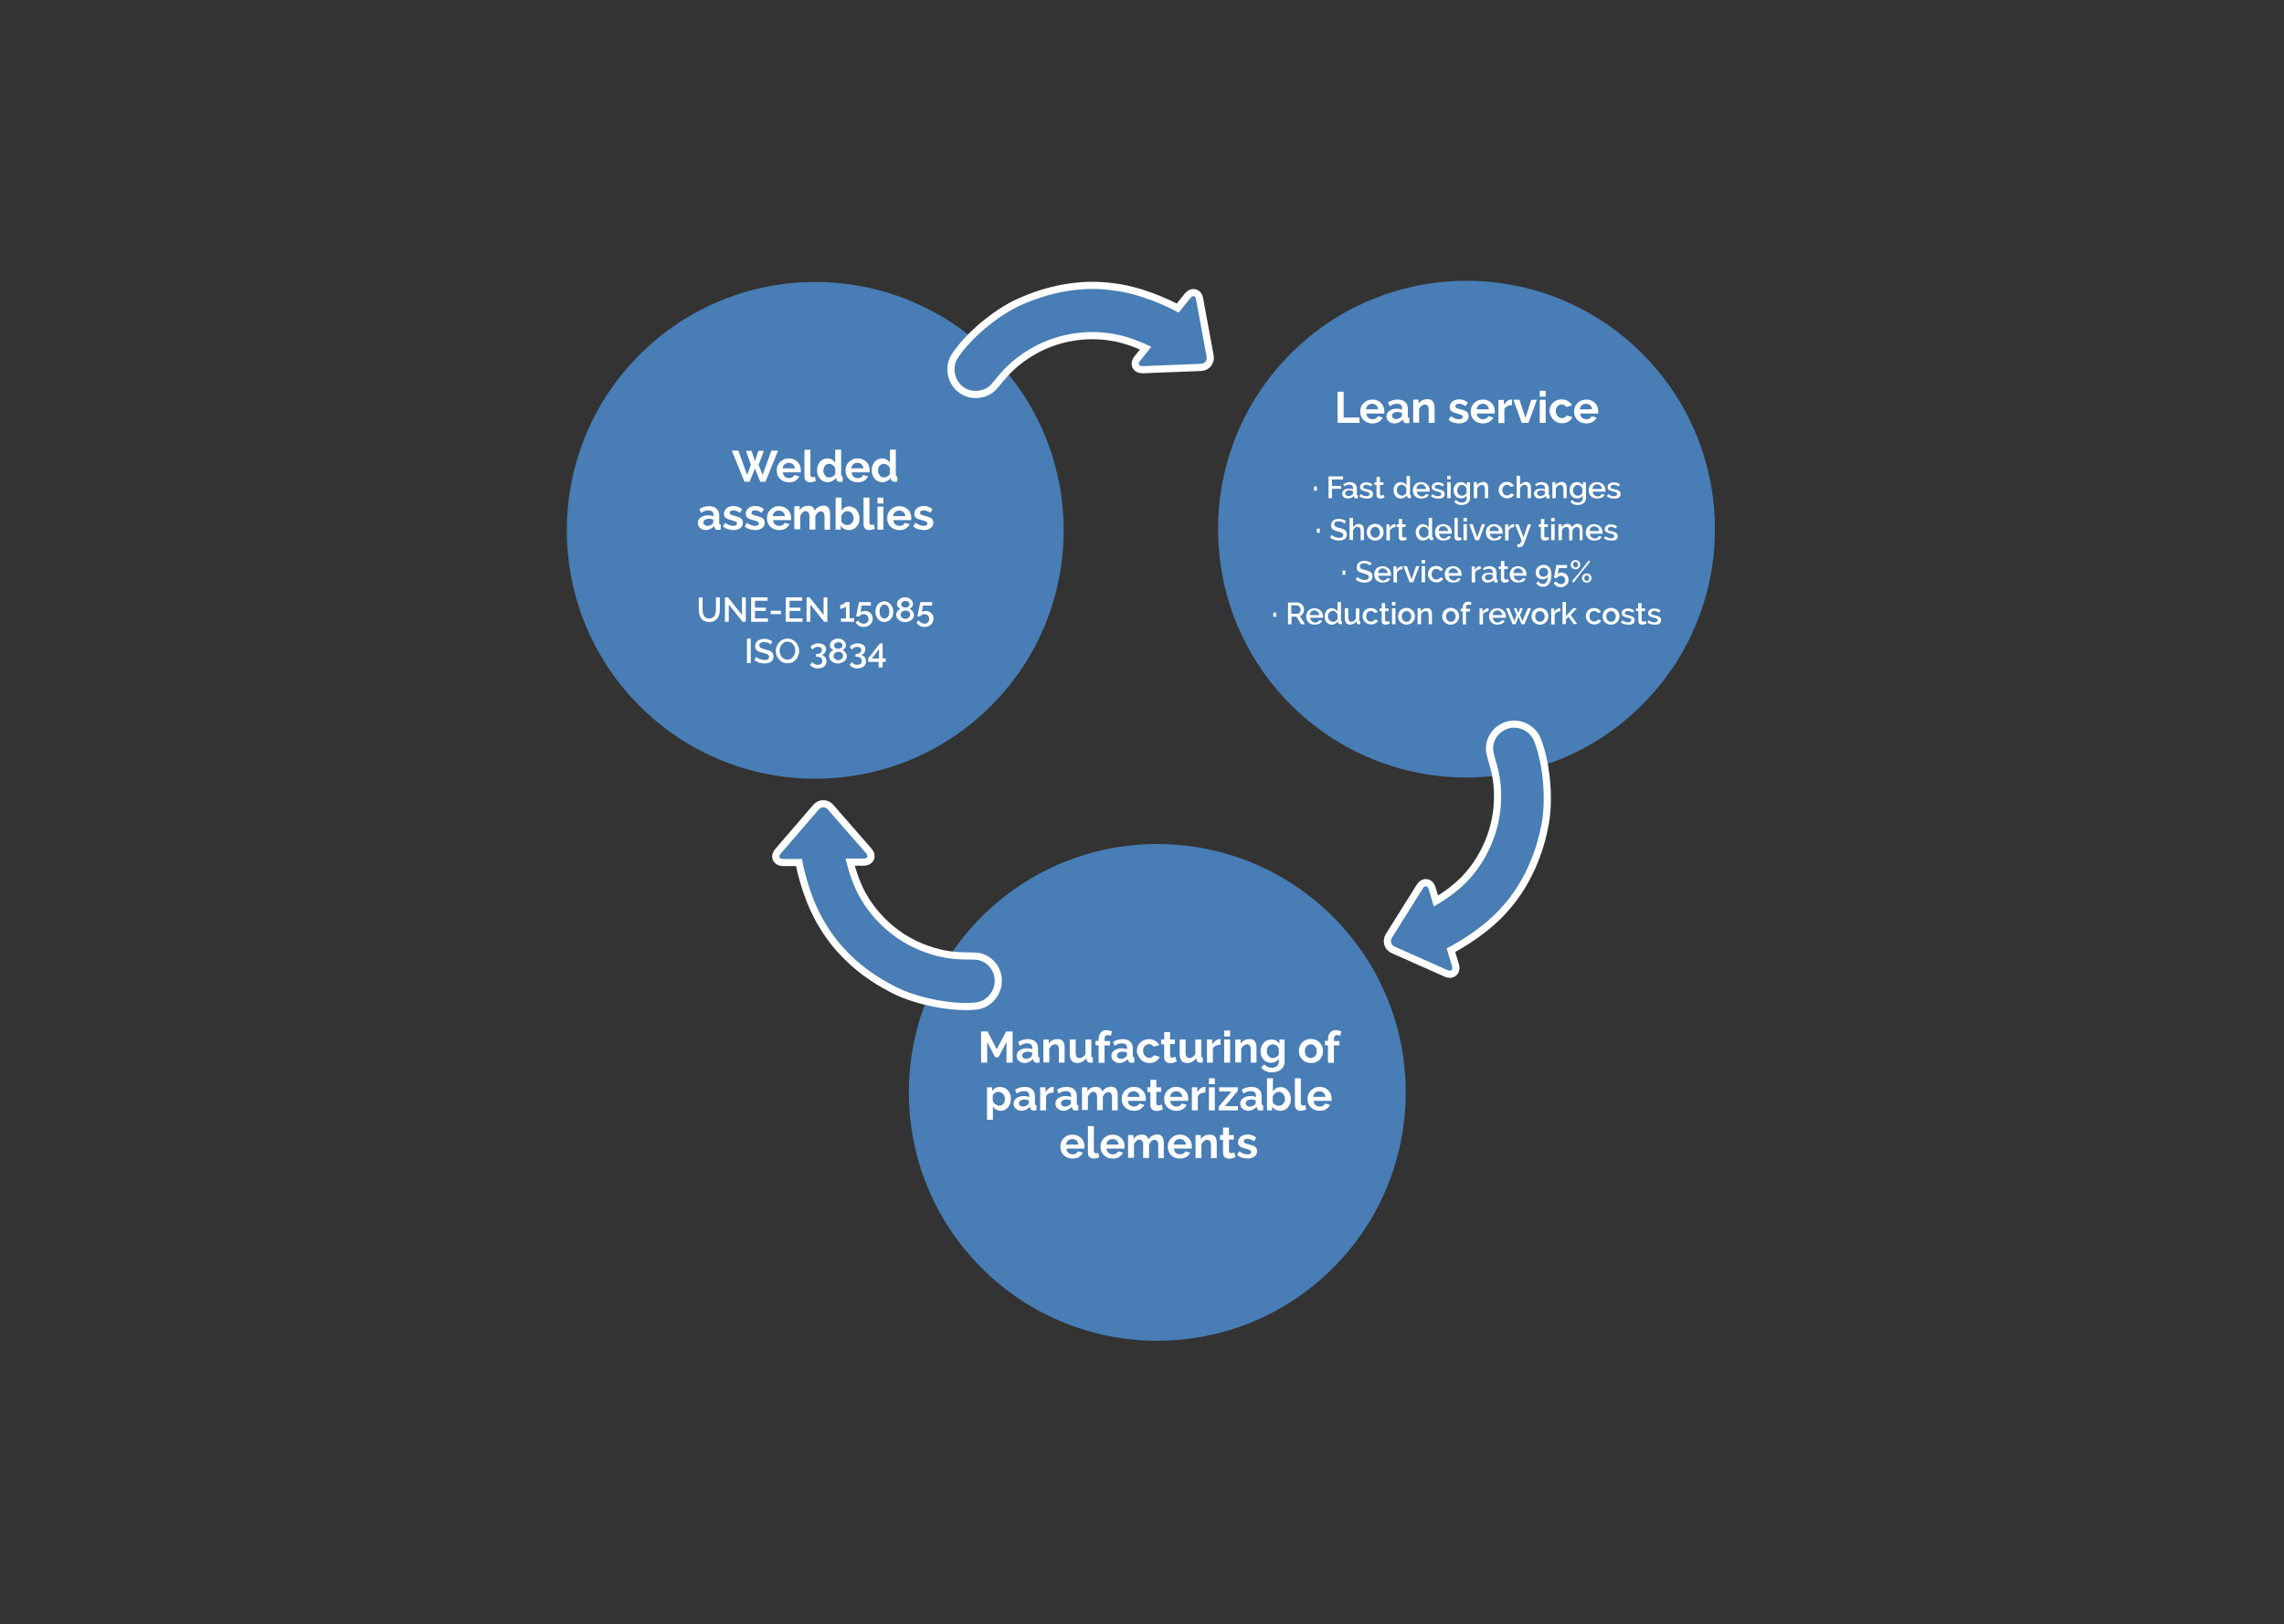 <?xml version="1.0" encoding="utf-8"?>
<!-- Generator: Adobe Illustrator 23.1.1, SVG Export Plug-In . SVG Version: 6.00 Build 0)  -->
<svg version="1.1" id="Capa_1" xmlns="http://www.w3.org/2000/svg" xmlns:xlink="http://www.w3.org/1999/xlink" x="0px" y="0px"
	 viewBox="0 0 1195 850" style="enable-background:new 0 0 1195 850;" xml:space="preserve">
<rect x="0" y="0" width="1195" height="850" fill="#333333" stroke="none"/>
<style type="text/css">
	.st0{fill:#487DB5;}
	.st1{fill:#FFFFFF;stroke:#FFFFFF;stroke-width:7.5;stroke-miterlimit:10;}
	.st2{fill:#FFFFFF;}
</style>
<ellipse transform="matrix(0.707 -0.707 0.707 0.707 -71.256 382.955)" class="st0" cx="426.6" cy="277.5" rx="130" ry="130"/>
<g>
	<path class="st1" d="M501.5,186.8c8.1-11.8,23.4-23.5,34.5-27.9c15.9-6.9,32.2-8.9,45.7-7c14,1.5,28.2,8,35,11.7l6.1-7.6
		c1.3-1.6,2.7-1.3,3,0.8l5.5,29.8c0.4,2-1,3.8-3.1,3.8l-30.3,1.2c-2.1,0.1-2.7-1.2-1.4-2.8l5.9-7.3c-5-2.4-12.1-5.4-19.5-6.7
		c-15.3-2.8-30.5,0.3-42.5,7c-16.2,9.1-19.6,18.5-23.9,21.1c-2.9,1.8-6.7,2.2-9.9,1C499.8,201.3,497.2,192.7,501.5,186.8z"/>
	<path class="st0" d="M501.5,186.8c8.1-11.8,23.4-23.5,34.5-27.9c15.9-6.9,32.2-8.9,45.7-7c14,1.5,28.2,8,35,11.7l6.1-7.6
		c1.3-1.6,2.7-1.3,3,0.8l5.5,29.8c0.4,2-1,3.8-3.1,3.8l-30.3,1.2c-2.1,0.1-2.7-1.2-1.4-2.8l5.9-7.3c-5-2.4-12.1-5.4-19.5-6.7
		c-15.3-2.8-30.5,0.3-42.5,7c-16.2,9.1-19.6,18.5-23.9,21.1c-2.9,1.8-6.7,2.2-9.9,1C499.8,201.3,497.2,192.7,501.5,186.8z"/>
</g>
<ellipse transform="matrix(0.707 -0.707 0.707 0.707 28.959 623.707)" class="st0" cx="767.4" cy="276.9" rx="130" ry="130"/>
<ellipse transform="matrix(0.707 -0.707 0.707 0.707 -226.85 595.646)" class="st0" cx="605.6" cy="571.7" rx="130" ry="130"/>
<g>
	<path class="st2" d="M390.3,235.9h2.9l1.8,5.4l1.8-5.4h2.9l-2.8,7.4l2.1,5.2l4.6-12.7h3.5l-6.6,16.3h-2.7l-2.8-6.9l-2.8,6.9h-2.7
		l-6.6-16.3h3.4l4.6,12.7l2-5.2L390.3,235.9z"/>
	<path class="st2" d="M412.7,252.4c-1,0-1.8-0.2-2.6-0.5c-0.8-0.3-1.4-0.8-2-1.3c-0.6-0.6-1-1.2-1.3-2s-0.4-1.5-0.4-2.4
		c0-0.9,0.1-1.7,0.4-2.4c0.3-0.8,0.7-1.4,1.3-2c0.6-0.6,1.2-1,2-1.4s1.7-0.5,2.7-0.5s1.9,0.2,2.6,0.5s1.4,0.8,2,1.4
		c0.5,0.6,1,1.2,1.2,2c0.3,0.8,0.4,1.5,0.4,2.3c0,0.2,0,0.4,0,0.6s0,0.3-0.1,0.5h-9.3c0,0.5,0.2,0.9,0.3,1.3
		c0.2,0.4,0.4,0.7,0.7,0.9s0.6,0.5,1,0.6c0.4,0.1,0.8,0.2,1.2,0.2c0.6,0,1.2-0.1,1.7-0.4c0.5-0.3,0.9-0.7,1.1-1.2l2.6,0.7
		c-0.4,0.9-1.2,1.7-2.1,2.3S414.1,252.4,412.7,252.4z M415.9,245.2c-0.1-0.9-0.4-1.6-1-2.2c-0.6-0.5-1.3-0.8-2.2-0.8
		c-0.4,0-0.8,0.1-1.2,0.2s-0.7,0.3-1,0.6c-0.3,0.3-0.5,0.6-0.7,0.9c-0.2,0.4-0.3,0.8-0.3,1.2H415.9z"/>
	<path class="st2" d="M420.9,235.4h3.1v12.9c0,0.4,0.1,0.8,0.3,1s0.5,0.4,0.9,0.4c0.2,0,0.4,0,0.6-0.1c0.2-0.1,0.4-0.1,0.6-0.2
		l0.4,2.3c-0.4,0.2-0.9,0.4-1.4,0.5c-0.6,0.1-1.1,0.2-1.5,0.2c-1,0-1.7-0.3-2.2-0.8c-0.5-0.5-0.8-1.2-0.8-2.2V235.4z"/>
	<path class="st2" d="M433.2,252.4c-0.8,0-1.6-0.2-2.3-0.5s-1.3-0.8-1.8-1.3s-0.9-1.2-1.2-2c-0.3-0.8-0.4-1.6-0.4-2.5
		s0.1-1.7,0.4-2.4s0.6-1.4,1.1-2c0.5-0.6,1-1,1.7-1.3c0.7-0.3,1.4-0.5,2.2-0.5c0.9,0,1.7,0.2,2.4,0.6c0.7,0.4,1.3,1,1.7,1.7v-6.9
		h3.1v13.2c0,0.3,0.1,0.6,0.2,0.7c0.1,0.1,0.3,0.2,0.6,0.2v2.6c-0.5,0.1-1,0.2-1.3,0.2c-0.6,0-1-0.1-1.4-0.4s-0.6-0.6-0.6-1.1
		l-0.1-0.8c-0.4,0.8-1,1.3-1.8,1.7S434,252.4,433.2,252.4z M434,249.8c0.3,0,0.6,0,0.9-0.1s0.6-0.2,0.9-0.4c0.3-0.2,0.5-0.4,0.7-0.6
		c0.2-0.2,0.4-0.5,0.5-0.8v-2.9c-0.1-0.3-0.3-0.6-0.5-0.9c-0.2-0.3-0.5-0.5-0.8-0.7c-0.3-0.2-0.6-0.4-0.9-0.5
		c-0.3-0.1-0.6-0.2-0.9-0.2c-0.5,0-0.9,0.1-1.3,0.3c-0.4,0.2-0.7,0.5-1,0.8c-0.3,0.3-0.5,0.7-0.6,1.2s-0.2,0.9-0.2,1.4
		c0,0.5,0.1,1,0.3,1.4c0.2,0.4,0.4,0.8,0.7,1.1c0.3,0.3,0.6,0.6,1,0.8S433.5,249.8,434,249.8z"/>
	<path class="st2" d="M448.7,252.4c-1,0-1.8-0.2-2.6-0.5c-0.8-0.3-1.4-0.8-2-1.3c-0.6-0.6-1-1.2-1.3-2s-0.4-1.5-0.4-2.4
		c0-0.9,0.1-1.7,0.4-2.4c0.3-0.8,0.7-1.4,1.3-2c0.6-0.6,1.2-1,2-1.4s1.7-0.5,2.7-0.5s1.9,0.2,2.6,0.5s1.4,0.8,2,1.4
		c0.5,0.6,1,1.2,1.2,2c0.3,0.8,0.4,1.5,0.4,2.3c0,0.2,0,0.4,0,0.6s0,0.3-0.1,0.5h-9.3c0,0.5,0.2,0.9,0.3,1.3
		c0.2,0.4,0.4,0.7,0.7,0.9s0.6,0.5,1,0.6c0.4,0.1,0.8,0.2,1.2,0.2c0.6,0,1.2-0.1,1.7-0.4c0.5-0.3,0.9-0.7,1.1-1.2l2.6,0.7
		c-0.4,0.9-1.2,1.7-2.1,2.3S450,252.4,448.7,252.4z M451.8,245.2c-0.1-0.9-0.4-1.6-1-2.2c-0.6-0.5-1.3-0.8-2.2-0.8
		c-0.4,0-0.8,0.1-1.2,0.2s-0.7,0.3-1,0.6c-0.3,0.3-0.5,0.6-0.7,0.9c-0.2,0.4-0.3,0.8-0.3,1.2H451.8z"/>
	<path class="st2" d="M461.8,252.4c-0.8,0-1.6-0.2-2.3-0.5s-1.3-0.8-1.8-1.3s-0.9-1.2-1.2-2c-0.3-0.8-0.4-1.6-0.4-2.5
		s0.1-1.7,0.4-2.4s0.6-1.4,1.1-2c0.5-0.6,1-1,1.7-1.3c0.7-0.3,1.4-0.5,2.2-0.5c0.9,0,1.7,0.2,2.4,0.6c0.7,0.4,1.3,1,1.7,1.7v-6.9
		h3.1v13.2c0,0.3,0.1,0.6,0.2,0.7c0.1,0.1,0.3,0.2,0.6,0.2v2.6c-0.5,0.1-1,0.2-1.3,0.2c-0.6,0-1-0.1-1.4-0.4s-0.6-0.6-0.6-1.1
		l-0.1-0.8c-0.4,0.8-1,1.3-1.8,1.7S462.7,252.4,461.8,252.4z M462.6,249.8c0.3,0,0.6,0,0.9-0.1s0.6-0.2,0.9-0.4
		c0.3-0.2,0.5-0.4,0.7-0.6c0.2-0.2,0.4-0.5,0.5-0.8v-2.9c-0.1-0.3-0.3-0.6-0.5-0.9c-0.2-0.3-0.5-0.5-0.8-0.7
		c-0.3-0.2-0.6-0.4-0.9-0.5c-0.3-0.1-0.6-0.2-0.9-0.2c-0.5,0-0.9,0.1-1.3,0.3c-0.4,0.2-0.7,0.5-1,0.8c-0.3,0.3-0.5,0.7-0.6,1.2
		s-0.2,0.9-0.2,1.4c0,0.5,0.1,1,0.3,1.4c0.2,0.4,0.4,0.8,0.7,1.1c0.3,0.3,0.6,0.6,1,0.8S462.1,249.8,462.6,249.8z"/>
	<path class="st2" d="M369.2,277.4c-0.6,0-1.1-0.1-1.6-0.3c-0.5-0.2-0.9-0.5-1.3-0.8s-0.7-0.7-0.9-1.2s-0.3-1-0.3-1.5
		c0-0.6,0.1-1.1,0.4-1.6c0.3-0.5,0.6-0.9,1.1-1.2c0.5-0.3,1-0.6,1.6-0.8c0.6-0.2,1.3-0.3,2.1-0.3c0.5,0,1.1,0,1.6,0.1s1,0.2,1.4,0.4
		v-0.7c0-0.8-0.2-1.4-0.7-1.8c-0.5-0.4-1.1-0.6-2-0.6c-0.6,0-1.3,0.1-1.9,0.3c-0.6,0.2-1.2,0.6-1.9,1l-0.9-2c1.5-1,3.2-1.5,5-1.5
		c1.7,0,3.1,0.4,4,1.3c1,0.9,1.4,2.1,1.4,3.7v3.7c0,0.3,0.1,0.6,0.2,0.7c0.1,0.1,0.3,0.2,0.6,0.2v2.6c-0.5,0.1-1,0.2-1.4,0.2
		c-0.6,0-1-0.1-1.3-0.4c-0.3-0.3-0.5-0.6-0.6-1l-0.1-0.7c-0.5,0.7-1.2,1.2-2,1.6C370.9,277.2,370.1,277.4,369.2,277.4z M370.1,275.2
		c0.5,0,1-0.1,1.5-0.3c0.5-0.2,0.8-0.4,1.1-0.7c0.3-0.3,0.5-0.6,0.5-0.9v-1.4c-0.4-0.1-0.8-0.2-1.2-0.3c-0.4-0.1-0.8-0.1-1.2-0.1
		c-0.8,0-1.4,0.2-2,0.5c-0.5,0.4-0.8,0.8-0.8,1.4c0,0.5,0.2,1,0.6,1.3C369,275,369.5,275.2,370.1,275.2z"/>
	<path class="st2" d="M383.7,277.4c-1,0-2-0.2-3-0.5s-1.8-0.8-2.5-1.4l1.2-1.9c0.7,0.5,1.5,0.9,2.2,1.2c0.7,0.3,1.4,0.4,2.1,0.4
		c0.6,0,1.1-0.1,1.4-0.3c0.4-0.2,0.5-0.6,0.5-1c0-0.4-0.2-0.7-0.6-0.9s-1.1-0.4-2-0.7c-0.8-0.2-1.4-0.4-2-0.6
		c-0.6-0.2-1-0.4-1.3-0.7s-0.6-0.5-0.7-0.9c-0.2-0.3-0.2-0.7-0.2-1.2c0-0.6,0.1-1.2,0.4-1.7c0.2-0.5,0.6-0.9,1-1.3
		c0.4-0.3,0.9-0.6,1.5-0.8c0.6-0.2,1.2-0.3,1.9-0.3c0.9,0,1.8,0.1,2.5,0.4s1.5,0.7,2.2,1.3l-1.2,1.9c-0.6-0.5-1.2-0.8-1.8-1
		c-0.6-0.2-1.1-0.3-1.7-0.3c-0.5,0-1,0.1-1.3,0.3c-0.4,0.2-0.5,0.6-0.5,1c0,0.2,0,0.4,0.1,0.5c0.1,0.1,0.2,0.3,0.4,0.4
		c0.2,0.1,0.4,0.2,0.7,0.3c0.3,0.1,0.7,0.2,1.1,0.3c0.8,0.2,1.5,0.4,2.1,0.6c0.6,0.2,1.1,0.5,1.4,0.7c0.4,0.3,0.7,0.6,0.8,1
		c0.2,0.4,0.3,0.8,0.3,1.3c0,1.2-0.4,2.1-1.3,2.8C386.4,277.1,385.2,277.4,383.7,277.4z"/>
	<path class="st2" d="M395.1,277.4c-1,0-2-0.2-3-0.5s-1.8-0.8-2.5-1.4l1.2-1.9c0.7,0.5,1.5,0.9,2.2,1.2c0.7,0.3,1.4,0.4,2.1,0.4
		c0.6,0,1.1-0.1,1.4-0.3c0.4-0.2,0.5-0.6,0.5-1c0-0.4-0.2-0.7-0.6-0.9s-1.1-0.4-2-0.7c-0.8-0.2-1.4-0.4-2-0.6
		c-0.6-0.2-1-0.4-1.3-0.7s-0.6-0.5-0.7-0.9c-0.2-0.3-0.2-0.7-0.2-1.2c0-0.6,0.1-1.2,0.4-1.7c0.2-0.5,0.6-0.9,1-1.3
		c0.4-0.3,0.9-0.6,1.5-0.8c0.6-0.2,1.2-0.3,1.9-0.3c0.9,0,1.8,0.1,2.5,0.4s1.5,0.7,2.2,1.3l-1.2,1.9c-0.6-0.5-1.2-0.8-1.8-1
		c-0.6-0.2-1.1-0.3-1.7-0.3c-0.5,0-1,0.1-1.3,0.3c-0.4,0.2-0.5,0.6-0.5,1c0,0.2,0,0.4,0.1,0.5c0.1,0.1,0.2,0.3,0.4,0.4
		c0.2,0.1,0.4,0.2,0.7,0.3c0.3,0.1,0.7,0.2,1.1,0.3c0.8,0.2,1.5,0.4,2.1,0.6c0.6,0.2,1.1,0.5,1.4,0.7c0.4,0.3,0.7,0.6,0.8,1
		c0.2,0.4,0.3,0.8,0.3,1.3c0,1.2-0.4,2.1-1.3,2.8C397.8,277.1,396.6,277.4,395.1,277.4z"/>
	<path class="st2" d="M407.6,277.4c-1,0-1.8-0.2-2.6-0.5c-0.8-0.3-1.4-0.8-2-1.3c-0.6-0.6-1-1.2-1.3-2s-0.4-1.5-0.4-2.4
		c0-0.9,0.1-1.7,0.4-2.4c0.3-0.8,0.7-1.4,1.3-2c0.6-0.6,1.2-1,2-1.4s1.7-0.5,2.7-0.5s1.9,0.2,2.6,0.5s1.4,0.8,2,1.4
		c0.5,0.6,1,1.2,1.2,2c0.3,0.8,0.4,1.5,0.4,2.3c0,0.2,0,0.4,0,0.6s0,0.3-0.1,0.5h-9.3c0,0.5,0.2,0.9,0.3,1.3
		c0.2,0.4,0.4,0.7,0.7,0.9s0.6,0.5,1,0.6c0.4,0.1,0.8,0.2,1.2,0.2c0.6,0,1.2-0.1,1.7-0.4c0.5-0.3,0.9-0.7,1.1-1.2l2.6,0.7
		c-0.4,0.9-1.2,1.7-2.1,2.3S408.9,277.4,407.6,277.4z M410.7,270.2c-0.1-0.9-0.4-1.6-1-2.2c-0.6-0.5-1.3-0.8-2.2-0.8
		c-0.4,0-0.8,0.1-1.2,0.2s-0.7,0.3-1,0.6c-0.3,0.3-0.5,0.6-0.7,0.9c-0.2,0.4-0.3,0.8-0.3,1.2H410.7z"/>
	<path class="st2" d="M434.5,277.2h-3.1v-6.8c0-1-0.2-1.7-0.5-2.1c-0.3-0.4-0.8-0.7-1.4-0.7c-0.6,0-1.2,0.2-1.7,0.7
		c-0.5,0.5-0.9,1.1-1.2,1.8v7h-3.1v-6.8c0-1-0.2-1.7-0.5-2.1c-0.3-0.4-0.8-0.7-1.4-0.7c-0.6,0-1.2,0.2-1.7,0.7
		c-0.5,0.5-0.9,1.1-1.2,1.8v7h-3.1v-12.1h2.8v2.2c0.4-0.8,1.1-1.4,1.8-1.8c0.8-0.4,1.7-0.6,2.7-0.6c1,0,1.8,0.2,2.3,0.7
		c0.6,0.5,0.9,1.1,1.1,1.8c0.5-0.8,1.1-1.5,1.9-1.9c0.8-0.4,1.6-0.7,2.6-0.7c0.7,0,1.3,0.1,1.8,0.4c0.5,0.3,0.8,0.6,1.1,1.1
		c0.3,0.4,0.4,1,0.5,1.5s0.1,1.1,0.1,1.7V277.2z"/>
	<path class="st2" d="M444.1,277.4c-0.9,0-1.7-0.2-2.5-0.6s-1.3-1-1.7-1.7v2.1h-2.7v-16.8h3.1v6.9c0.4-0.7,1-1.3,1.7-1.7
		c0.7-0.4,1.5-0.6,2.4-0.6c0.8,0,1.5,0.2,2.1,0.5c0.6,0.3,1.2,0.8,1.7,1.4c0.5,0.6,0.8,1.2,1.1,2s0.4,1.6,0.4,2.4
		c0,0.9-0.1,1.7-0.4,2.4c-0.3,0.8-0.7,1.4-1.2,2s-1.1,1-1.8,1.3C445.6,277.3,444.8,277.4,444.1,277.4z M443.2,274.8
		c0.5,0,0.9-0.1,1.4-0.3c0.4-0.2,0.8-0.4,1.1-0.8c0.3-0.3,0.5-0.7,0.7-1.1c0.2-0.4,0.2-0.9,0.2-1.4c0-0.5-0.1-1-0.2-1.4
		c-0.2-0.4-0.4-0.8-0.7-1.2c-0.3-0.3-0.6-0.6-1-0.8c-0.4-0.2-0.8-0.3-1.3-0.3c-0.7,0-1.3,0.2-1.9,0.7c-0.5,0.5-1,1-1.3,1.7v2.9
		c0.1,0.3,0.3,0.6,0.5,0.8s0.4,0.5,0.7,0.6c0.3,0.2,0.5,0.3,0.9,0.4S442.9,274.8,443.2,274.8z"/>
	<path class="st2" d="M451.8,260.4h3.1v12.9c0,0.4,0.1,0.8,0.3,1s0.5,0.4,0.9,0.4c0.2,0,0.4,0,0.6-0.1c0.2-0.1,0.4-0.1,0.6-0.2
		l0.4,2.3c-0.4,0.2-0.9,0.4-1.4,0.5c-0.6,0.1-1.1,0.2-1.5,0.2c-1,0-1.7-0.3-2.2-0.8c-0.5-0.5-0.8-1.2-0.8-2.2V260.4z"/>
	<path class="st2" d="M459.1,263.5v-3.1h3.1v3.1H459.1z M459.1,277.2v-12.1h3.1v12.1H459.1z"/>
	<path class="st2" d="M470.5,277.4c-1,0-1.8-0.2-2.6-0.5c-0.8-0.3-1.4-0.8-2-1.3c-0.6-0.6-1-1.2-1.3-2s-0.4-1.5-0.4-2.4
		c0-0.9,0.1-1.7,0.4-2.4c0.3-0.8,0.7-1.4,1.3-2c0.6-0.6,1.2-1,2-1.4s1.7-0.5,2.7-0.5s1.9,0.2,2.6,0.5s1.4,0.8,2,1.4
		c0.5,0.6,1,1.2,1.2,2c0.3,0.8,0.4,1.5,0.4,2.3c0,0.2,0,0.4,0,0.6s0,0.3-0.1,0.5h-9.3c0,0.5,0.2,0.9,0.3,1.3
		c0.2,0.4,0.4,0.7,0.7,0.9s0.6,0.5,1,0.6c0.4,0.1,0.8,0.2,1.2,0.2c0.6,0,1.2-0.1,1.7-0.4c0.5-0.3,0.9-0.7,1.1-1.2l2.6,0.7
		c-0.4,0.9-1.2,1.7-2.1,2.3S471.9,277.4,470.5,277.4z M473.7,270.2c-0.1-0.9-0.4-1.6-1-2.2c-0.6-0.5-1.3-0.8-2.2-0.8
		c-0.4,0-0.8,0.1-1.2,0.2s-0.7,0.3-1,0.6c-0.3,0.3-0.5,0.6-0.7,0.9c-0.2,0.4-0.3,0.8-0.3,1.2H473.7z"/>
	<path class="st2" d="M483.3,277.4c-1,0-2-0.2-3-0.5s-1.8-0.8-2.5-1.4l1.2-1.9c0.7,0.5,1.5,0.9,2.2,1.2c0.7,0.3,1.4,0.4,2.1,0.4
		c0.6,0,1.1-0.1,1.4-0.3c0.4-0.2,0.5-0.6,0.5-1c0-0.4-0.2-0.7-0.6-0.9s-1.1-0.4-2-0.7c-0.8-0.2-1.4-0.4-2-0.6
		c-0.6-0.2-1-0.4-1.3-0.7s-0.6-0.5-0.7-0.9c-0.2-0.3-0.2-0.7-0.2-1.2c0-0.6,0.1-1.2,0.4-1.7c0.2-0.5,0.6-0.9,1-1.3
		c0.4-0.3,0.9-0.6,1.5-0.8c0.6-0.2,1.2-0.3,1.9-0.3c0.9,0,1.8,0.1,2.5,0.4s1.5,0.7,2.2,1.3l-1.2,1.9c-0.6-0.5-1.2-0.8-1.8-1
		c-0.6-0.2-1.1-0.3-1.7-0.3c-0.5,0-1,0.1-1.3,0.3c-0.4,0.2-0.5,0.6-0.5,1c0,0.2,0,0.4,0.1,0.5c0.1,0.1,0.2,0.3,0.4,0.4
		c0.2,0.1,0.4,0.2,0.7,0.3c0.3,0.1,0.7,0.2,1.1,0.3c0.8,0.2,1.5,0.4,2.1,0.6c0.6,0.2,1.1,0.5,1.4,0.7c0.4,0.3,0.7,0.6,0.8,1
		c0.2,0.4,0.3,0.8,0.3,1.3c0,1.2-0.4,2.1-1.3,2.8C486,277.1,484.8,277.4,483.3,277.4z"/>
</g>
<g>
	<path class="st2" d="M526.6,556.1v-10.8l-4.2,8h-1.7l-4.2-8v10.8h-3.2v-16.3h3.4l4.8,9.3l4.9-9.3h3.4v16.3H526.6z"/>
	<path class="st2" d="M536,556.3c-0.6,0-1.1-0.1-1.6-0.3c-0.5-0.2-0.9-0.5-1.3-0.8s-0.7-0.7-0.9-1.2s-0.3-1-0.3-1.5
		c0-0.6,0.1-1.1,0.4-1.6c0.3-0.5,0.6-0.9,1.1-1.2c0.5-0.3,1-0.6,1.6-0.8c0.6-0.2,1.3-0.3,2.1-0.3c0.5,0,1.1,0,1.6,0.1s1,0.2,1.4,0.4
		v-0.7c0-0.8-0.2-1.4-0.7-1.8c-0.5-0.4-1.1-0.6-2-0.6c-0.6,0-1.3,0.1-1.9,0.3c-0.6,0.2-1.2,0.6-1.9,1l-0.9-2c1.5-1,3.2-1.5,5-1.5
		c1.7,0,3.1,0.4,4,1.3c1,0.9,1.4,2.1,1.4,3.7v3.7c0,0.3,0.1,0.6,0.2,0.7c0.1,0.1,0.3,0.2,0.6,0.2v2.6c-0.5,0.1-1,0.2-1.4,0.2
		c-0.6,0-1-0.1-1.3-0.4c-0.3-0.3-0.5-0.6-0.6-1l-0.1-0.7c-0.5,0.7-1.2,1.2-2,1.6C537.7,556.1,536.9,556.3,536,556.3z M536.9,554.1
		c0.5,0,1-0.1,1.5-0.3c0.5-0.2,0.8-0.4,1.1-0.7c0.3-0.3,0.5-0.6,0.5-0.9v-1.4c-0.4-0.1-0.8-0.2-1.2-0.3c-0.4-0.1-0.8-0.1-1.2-0.1
		c-0.8,0-1.4,0.2-2,0.5c-0.5,0.4-0.8,0.8-0.8,1.4c0,0.5,0.2,1,0.6,1.3C535.8,553.9,536.3,554.1,536.9,554.1z"/>
	<path class="st2" d="M557.1,556.1H554v-6.8c0-1-0.2-1.7-0.5-2.1c-0.3-0.4-0.8-0.7-1.4-0.7c-0.3,0-0.6,0.1-0.9,0.2
		c-0.3,0.1-0.6,0.3-0.9,0.5c-0.3,0.2-0.5,0.5-0.8,0.8c-0.2,0.3-0.4,0.6-0.5,1v7h-3.1V544h2.8v2.2c0.4-0.8,1.1-1.4,1.9-1.8
		c0.8-0.4,1.8-0.6,2.9-0.6c0.8,0,1.4,0.1,1.8,0.4c0.5,0.3,0.8,0.6,1.1,1.1c0.3,0.4,0.4,1,0.5,1.5s0.1,1.1,0.1,1.7V556.1z"/>
	<path class="st2" d="M563.5,556.3c-1.2,0-2.2-0.4-2.8-1.2c-0.6-0.8-1-2-1-3.5V544h3.1v6.9c0,1.9,0.7,2.8,2,2.8
		c0.6,0,1.2-0.2,1.7-0.5s1-0.9,1.4-1.6V544h3.1v8.5c0,0.3,0.1,0.6,0.2,0.7c0.1,0.1,0.3,0.2,0.6,0.2v2.6c-0.3,0.1-0.6,0.1-0.8,0.1
		c-0.2,0-0.4,0-0.6,0c-0.6,0-1-0.1-1.3-0.4c-0.3-0.3-0.5-0.6-0.6-1l-0.1-1c-0.5,0.8-1.2,1.4-2.1,1.9
		C565.4,556.1,564.5,556.3,563.5,556.3z"/>
	<path class="st2" d="M574.8,556.1V547h-1.6v-2.3h1.6v-0.7c0-1.5,0.4-2.7,1.1-3.6s1.7-1.3,2.9-1.3c1,0,2,0.2,3,0.7l-0.6,2.3
		c-0.2-0.1-0.5-0.2-0.8-0.3c-0.3-0.1-0.6-0.1-0.9-0.1c-1.1,0-1.6,0.7-1.6,2.2v0.9h2.9v2.3h-2.9v9.1H574.8z"/>
	<path class="st2" d="M585.6,556.3c-0.6,0-1.1-0.1-1.6-0.3c-0.5-0.2-0.9-0.5-1.3-0.8s-0.7-0.7-0.9-1.2s-0.3-1-0.3-1.5
		c0-0.6,0.1-1.1,0.4-1.6c0.3-0.5,0.6-0.9,1.1-1.2c0.5-0.3,1-0.6,1.6-0.8c0.6-0.2,1.3-0.3,2.1-0.3c0.5,0,1.1,0,1.6,0.1s1,0.2,1.4,0.4
		v-0.7c0-0.8-0.2-1.4-0.7-1.8c-0.5-0.4-1.1-0.6-2-0.6c-0.6,0-1.3,0.1-1.9,0.3c-0.6,0.2-1.2,0.6-1.9,1l-0.9-2c1.5-1,3.2-1.5,5-1.5
		c1.7,0,3.1,0.4,4,1.3c1,0.9,1.4,2.1,1.4,3.7v3.7c0,0.3,0.1,0.6,0.2,0.7c0.1,0.1,0.3,0.2,0.6,0.2v2.6c-0.5,0.1-1,0.2-1.4,0.2
		c-0.6,0-1-0.1-1.3-0.4c-0.3-0.3-0.5-0.6-0.6-1l-0.1-0.7c-0.5,0.7-1.2,1.2-2,1.6C587.3,556.1,586.5,556.3,585.6,556.3z M586.5,554.1
		c0.5,0,1-0.1,1.5-0.3c0.5-0.2,0.8-0.4,1.1-0.7c0.3-0.3,0.5-0.6,0.5-0.9v-1.4c-0.4-0.1-0.8-0.2-1.2-0.3c-0.4-0.1-0.8-0.1-1.2-0.1
		c-0.8,0-1.4,0.2-2,0.5c-0.5,0.4-0.8,0.8-0.8,1.4c0,0.5,0.2,1,0.6,1.3C585.4,553.9,585.9,554.1,586.5,554.1z"/>
	<path class="st2" d="M594.8,550.1c0-0.8,0.1-1.6,0.4-2.4c0.3-0.8,0.7-1.4,1.3-2c0.6-0.6,1.2-1,2-1.4c0.8-0.3,1.7-0.5,2.6-0.5
		c1.3,0,2.4,0.3,3.4,0.9c0.9,0.6,1.6,1.3,2.1,2.2l-3,0.9c-0.3-0.4-0.6-0.8-1-1c-0.4-0.2-0.9-0.4-1.4-0.4c-0.4,0-0.9,0.1-1.2,0.3
		c-0.4,0.2-0.7,0.4-1,0.7c-0.3,0.3-0.5,0.7-0.7,1.1c-0.2,0.4-0.2,0.9-0.2,1.5c0,0.5,0.1,1,0.3,1.5c0.2,0.4,0.4,0.8,0.7,1.1
		c0.3,0.3,0.6,0.6,1,0.7c0.4,0.2,0.8,0.3,1.2,0.3c0.6,0,1.1-0.1,1.5-0.4c0.5-0.3,0.8-0.6,1-1l3,0.9c-0.4,0.9-1.1,1.7-2,2.3
		c-1,0.6-2.1,0.9-3.4,0.9c-1,0-1.9-0.2-2.6-0.5c-0.8-0.3-1.4-0.8-2-1.4s-1-1.2-1.3-2S594.8,550.9,594.8,550.1z"/>
	<path class="st2" d="M615.7,555.5c-0.4,0.2-0.9,0.4-1.5,0.6c-0.6,0.2-1.2,0.3-1.9,0.3c-0.4,0-0.8-0.1-1.2-0.2
		c-0.4-0.1-0.7-0.3-1-0.5c-0.3-0.2-0.5-0.5-0.7-0.9c-0.2-0.4-0.3-0.8-0.3-1.4v-6.9h-1.6V544h1.6v-3.9h3.1v3.9h2.5v2.4h-2.5v5.9
		c0,0.4,0.1,0.7,0.3,0.9c0.2,0.2,0.5,0.3,0.8,0.3s0.6-0.1,0.9-0.2c0.3-0.1,0.6-0.2,0.7-0.3L615.7,555.5z"/>
	<path class="st2" d="M621,556.3c-1.2,0-2.2-0.4-2.8-1.2c-0.6-0.8-1-2-1-3.5V544h3.1v6.9c0,1.9,0.7,2.8,2,2.8c0.6,0,1.2-0.2,1.7-0.5
		s1-0.9,1.4-1.6V544h3.1v8.5c0,0.3,0.1,0.6,0.2,0.7c0.1,0.1,0.3,0.2,0.6,0.2v2.6c-0.3,0.1-0.6,0.1-0.8,0.1c-0.2,0-0.4,0-0.6,0
		c-0.6,0-1-0.1-1.3-0.4c-0.3-0.3-0.5-0.6-0.6-1l-0.1-1c-0.5,0.8-1.2,1.4-2.1,1.9C623,556.1,622.1,556.3,621,556.3z"/>
	<path class="st2" d="M638.7,546.7c-0.9,0-1.8,0.2-2.5,0.5c-0.7,0.3-1.3,0.9-1.6,1.6v7.3h-3.1V544h2.8v2.6c0.2-0.4,0.5-0.8,0.8-1.1
		c0.3-0.3,0.6-0.6,0.9-0.9c0.3-0.2,0.7-0.4,1-0.6c0.3-0.1,0.7-0.2,1-0.2c0.2,0,0.3,0,0.4,0c0.1,0,0.2,0,0.2,0V546.7z"/>
	<path class="st2" d="M640.5,542.4v-3.1h3.1v3.1H640.5z M640.5,556.1V544h3.1v12.1H640.5z"/>
	<path class="st2" d="M657.5,556.1h-3.1v-6.8c0-1-0.2-1.7-0.5-2.1c-0.3-0.4-0.8-0.7-1.4-0.7c-0.3,0-0.6,0.1-0.9,0.2
		c-0.3,0.1-0.6,0.3-0.9,0.5c-0.3,0.2-0.5,0.5-0.8,0.8c-0.2,0.3-0.4,0.6-0.5,1v7h-3.1V544h2.8v2.2c0.4-0.8,1.1-1.4,1.9-1.8
		c0.8-0.4,1.8-0.6,2.9-0.6c0.8,0,1.4,0.1,1.8,0.4c0.5,0.3,0.8,0.6,1.1,1.1c0.3,0.4,0.4,1,0.5,1.5s0.1,1.1,0.1,1.7V556.1z"/>
	<path class="st2" d="M664.9,556.2c-0.8,0-1.5-0.2-2.2-0.5s-1.2-0.8-1.7-1.3c-0.5-0.6-0.9-1.2-1.1-1.9c-0.3-0.7-0.4-1.5-0.4-2.3
		c0-0.9,0.1-1.7,0.4-2.4c0.3-0.8,0.7-1.4,1.2-2c0.5-0.6,1.1-1,1.8-1.3c0.7-0.3,1.4-0.5,2.3-0.5c0.9,0,1.8,0.2,2.5,0.6
		c0.7,0.4,1.3,1,1.7,1.7V544h2.7v11.5c0,0.9-0.2,1.7-0.5,2.4c-0.3,0.7-0.8,1.3-1.4,1.8c-0.6,0.5-1.3,0.9-2.1,1.1s-1.7,0.4-2.7,0.4
		c-1.3,0-2.4-0.2-3.3-0.7c-0.9-0.4-1.7-1.1-2.3-1.9l1.7-1.6c0.5,0.6,1,1,1.7,1.3c0.7,0.3,1.4,0.5,2.2,0.5c0.5,0,0.9-0.1,1.4-0.2
		c0.4-0.1,0.8-0.3,1.2-0.6c0.3-0.3,0.6-0.6,0.8-1.1c0.2-0.4,0.3-0.9,0.3-1.5V554c-0.4,0.7-1,1.2-1.7,1.6
		C666.5,556,665.8,556.2,664.9,556.2z M666,553.7c0.3,0,0.7-0.1,1-0.2s0.6-0.3,0.9-0.4c0.3-0.2,0.5-0.4,0.7-0.6s0.4-0.5,0.5-0.8
		v-2.9c-0.3-0.7-0.7-1.3-1.3-1.7c-0.6-0.4-1.2-0.6-1.9-0.6c-0.5,0-0.9,0.1-1.3,0.3c-0.4,0.2-0.7,0.5-1,0.8c-0.3,0.3-0.5,0.7-0.6,1.2
		c-0.1,0.4-0.2,0.9-0.2,1.4c0,0.5,0.1,1,0.3,1.4c0.2,0.4,0.4,0.8,0.7,1.1c0.3,0.3,0.6,0.6,1,0.8S665.5,553.7,666,553.7z"/>
	<path class="st2" d="M685.9,556.3c-1,0-1.9-0.2-2.6-0.5c-0.8-0.3-1.4-0.8-2-1.4c-0.5-0.6-1-1.2-1.3-2c-0.3-0.8-0.4-1.5-0.4-2.4
		c0-0.8,0.1-1.6,0.4-2.4c0.3-0.8,0.7-1.4,1.3-2c0.5-0.6,1.2-1,2-1.4s1.7-0.5,2.6-0.5s1.9,0.2,2.6,0.5s1.4,0.8,2,1.4
		c0.5,0.6,1,1.2,1.3,2c0.3,0.8,0.4,1.5,0.4,2.4c0,0.8-0.1,1.6-0.4,2.4s-0.7,1.4-1.2,2s-1.2,1-2,1.4
		C687.8,556.2,686.9,556.3,685.9,556.3z M682.7,550.1c0,0.5,0.1,1,0.2,1.5c0.2,0.4,0.4,0.8,0.7,1.1c0.3,0.3,0.6,0.6,1,0.7
		c0.4,0.2,0.8,0.3,1.2,0.3s0.9-0.1,1.2-0.3c0.4-0.2,0.7-0.4,1-0.7c0.3-0.3,0.5-0.7,0.7-1.1c0.2-0.4,0.2-0.9,0.2-1.5
		c0-0.5-0.1-1-0.2-1.4c-0.2-0.4-0.4-0.8-0.7-1.2c-0.3-0.3-0.6-0.6-1-0.7c-0.4-0.2-0.8-0.3-1.2-0.3s-0.9,0.1-1.2,0.3
		c-0.4,0.2-0.7,0.4-1,0.8c-0.3,0.3-0.5,0.7-0.7,1.1C682.8,549.1,682.7,549.6,682.7,550.1z"/>
	<path class="st2" d="M694.8,556.1V547h-1.6v-2.3h1.6v-0.7c0-1.5,0.4-2.7,1.1-3.6s1.7-1.3,2.9-1.3c1,0,2,0.2,3,0.7l-0.6,2.3
		c-0.2-0.1-0.5-0.2-0.8-0.3c-0.3-0.1-0.6-0.1-0.9-0.1c-1.1,0-1.6,0.7-1.6,2.2v0.9h2.9v2.3h-2.9v9.1H694.8z"/>
	<path class="st2" d="M523.7,581.3c-1,0-1.8-0.2-2.5-0.6s-1.3-1-1.7-1.7v7h-3.1v-17h2.7v2.1c0.4-0.7,1-1.3,1.7-1.7
		c0.7-0.4,1.5-0.6,2.4-0.6c0.8,0,1.6,0.2,2.3,0.5c0.7,0.3,1.3,0.8,1.8,1.3c0.5,0.6,0.9,1.2,1.2,2c0.3,0.8,0.4,1.6,0.4,2.4
		c0,0.9-0.1,1.7-0.4,2.5s-0.6,1.4-1.1,2s-1,1-1.7,1.3C525.2,581.2,524.5,581.3,523.7,581.3z M522.7,578.7c0.5,0,0.9-0.1,1.3-0.3
		c0.4-0.2,0.7-0.5,1-0.8c0.3-0.3,0.5-0.7,0.6-1.2c0.2-0.4,0.2-0.9,0.2-1.4c0-0.5-0.1-1-0.3-1.4c-0.2-0.4-0.4-0.8-0.7-1.1
		c-0.3-0.3-0.7-0.6-1.1-0.8c-0.4-0.2-0.8-0.3-1.3-0.3c-0.3,0-0.6,0-0.9,0.1s-0.6,0.2-0.9,0.4c-0.3,0.2-0.5,0.4-0.7,0.6
		s-0.4,0.5-0.5,0.8v2.8c0.3,0.7,0.7,1.3,1.3,1.7S522,578.7,522.7,578.7z"/>
	<path class="st2" d="M534.4,581.3c-0.6,0-1.1-0.1-1.6-0.3c-0.5-0.2-0.9-0.5-1.3-0.8s-0.7-0.7-0.9-1.2s-0.3-1-0.3-1.5
		c0-0.6,0.1-1.1,0.4-1.6c0.3-0.5,0.6-0.9,1.1-1.2c0.5-0.3,1-0.6,1.6-0.8c0.6-0.2,1.3-0.3,2.1-0.3c0.5,0,1.1,0,1.6,0.1s1,0.2,1.4,0.4
		v-0.7c0-0.8-0.2-1.4-0.7-1.8c-0.5-0.4-1.1-0.6-2-0.6c-0.6,0-1.3,0.1-1.9,0.3c-0.6,0.2-1.2,0.6-1.9,1l-0.9-2c1.5-1,3.2-1.5,5-1.5
		c1.7,0,3.1,0.4,4,1.3c1,0.9,1.4,2.1,1.4,3.7v3.7c0,0.3,0.1,0.6,0.2,0.7c0.1,0.1,0.3,0.2,0.6,0.2v2.6c-0.5,0.1-1,0.2-1.4,0.2
		c-0.6,0-1-0.1-1.3-0.4c-0.3-0.3-0.5-0.6-0.6-1l-0.1-0.7c-0.5,0.7-1.2,1.2-2,1.6C536,581.1,535.2,581.3,534.4,581.3z M535.2,579.1
		c0.5,0,1-0.1,1.5-0.3c0.5-0.2,0.8-0.4,1.1-0.7c0.3-0.3,0.5-0.6,0.5-0.9v-1.4c-0.4-0.1-0.8-0.2-1.2-0.3c-0.4-0.1-0.8-0.1-1.2-0.1
		c-0.8,0-1.4,0.2-2,0.5c-0.5,0.4-0.8,0.8-0.8,1.4c0,0.5,0.2,1,0.6,1.3C534.2,578.9,534.6,579.1,535.2,579.1z"/>
	<path class="st2" d="M551.4,571.7c-0.9,0-1.8,0.2-2.5,0.5c-0.7,0.3-1.3,0.9-1.6,1.6v7.3h-3.1V569h2.8v2.6c0.2-0.4,0.5-0.8,0.8-1.1
		c0.3-0.3,0.6-0.6,0.9-0.9c0.3-0.2,0.7-0.4,1-0.6c0.3-0.1,0.7-0.2,1-0.2c0.2,0,0.3,0,0.4,0c0.1,0,0.2,0,0.2,0V571.7z"/>
	<path class="st2" d="M556.3,581.3c-0.6,0-1.1-0.1-1.6-0.3c-0.5-0.2-0.9-0.5-1.3-0.8s-0.7-0.7-0.9-1.2s-0.3-1-0.3-1.5
		c0-0.6,0.1-1.1,0.4-1.6c0.3-0.5,0.6-0.9,1.1-1.2c0.5-0.3,1-0.6,1.6-0.8c0.6-0.2,1.3-0.3,2.1-0.3c0.5,0,1.1,0,1.6,0.1s1,0.2,1.4,0.4
		v-0.7c0-0.8-0.2-1.4-0.7-1.8c-0.5-0.4-1.1-0.6-2-0.6c-0.6,0-1.3,0.1-1.9,0.3c-0.6,0.2-1.2,0.6-1.9,1l-0.9-2c1.5-1,3.2-1.5,5-1.5
		c1.7,0,3.1,0.4,4,1.3c1,0.9,1.4,2.1,1.4,3.7v3.7c0,0.3,0.1,0.6,0.2,0.7c0.1,0.1,0.3,0.2,0.6,0.2v2.6c-0.5,0.1-1,0.2-1.4,0.2
		c-0.6,0-1-0.1-1.3-0.4c-0.3-0.3-0.5-0.6-0.6-1l-0.1-0.7c-0.5,0.7-1.2,1.2-2,1.6C558,581.1,557.2,581.3,556.3,581.3z M557.2,579.1
		c0.5,0,1-0.1,1.5-0.3c0.5-0.2,0.8-0.4,1.1-0.7c0.3-0.3,0.5-0.6,0.5-0.9v-1.4c-0.4-0.1-0.8-0.2-1.2-0.3c-0.4-0.1-0.8-0.1-1.2-0.1
		c-0.8,0-1.4,0.2-2,0.5c-0.5,0.4-0.8,0.8-0.8,1.4c0,0.5,0.2,1,0.6,1.3C556.1,578.9,556.6,579.1,557.2,579.1z"/>
	<path class="st2" d="M584.9,581.1h-3.1v-6.8c0-1-0.2-1.7-0.5-2.1c-0.3-0.4-0.8-0.7-1.4-0.7c-0.6,0-1.2,0.2-1.7,0.7
		c-0.5,0.5-0.9,1.1-1.2,1.8v7H574v-6.8c0-1-0.2-1.7-0.5-2.1c-0.3-0.4-0.8-0.7-1.4-0.7c-0.6,0-1.2,0.2-1.7,0.7
		c-0.5,0.5-0.9,1.1-1.2,1.8v7h-3.1V569h2.8v2.2c0.4-0.8,1.1-1.4,1.8-1.8c0.8-0.4,1.7-0.6,2.7-0.6c1,0,1.8,0.2,2.3,0.7
		c0.6,0.5,0.9,1.1,1.1,1.8c0.5-0.8,1.1-1.5,1.9-1.9c0.8-0.4,1.6-0.7,2.6-0.7c0.7,0,1.3,0.1,1.8,0.4c0.5,0.3,0.8,0.6,1.1,1.1
		c0.3,0.4,0.4,1,0.5,1.5s0.1,1.1,0.1,1.7V581.1z"/>
	<path class="st2" d="M593.2,581.3c-1,0-1.8-0.2-2.6-0.5c-0.8-0.3-1.4-0.8-2-1.3c-0.6-0.6-1-1.2-1.3-2s-0.4-1.5-0.4-2.4
		c0-0.9,0.1-1.7,0.4-2.4c0.3-0.8,0.7-1.4,1.3-2c0.6-0.6,1.2-1,2-1.4s1.7-0.5,2.7-0.5s1.9,0.2,2.6,0.5s1.4,0.8,2,1.4
		c0.5,0.6,1,1.2,1.2,2c0.3,0.8,0.4,1.5,0.4,2.3c0,0.2,0,0.4,0,0.6s0,0.3-0.1,0.5h-9.3c0,0.5,0.2,0.9,0.3,1.3
		c0.2,0.4,0.4,0.7,0.7,0.9s0.6,0.5,1,0.6c0.4,0.1,0.8,0.2,1.2,0.2c0.6,0,1.2-0.1,1.7-0.4c0.5-0.3,0.9-0.7,1.1-1.2l2.6,0.7
		c-0.4,0.9-1.2,1.7-2.1,2.3S594.6,581.3,593.2,581.3z M596.3,574.1c-0.1-0.9-0.4-1.6-1-2.2c-0.6-0.5-1.3-0.8-2.2-0.8
		c-0.4,0-0.8,0.1-1.2,0.2s-0.7,0.3-1,0.6c-0.3,0.3-0.5,0.6-0.7,0.9c-0.2,0.4-0.3,0.8-0.3,1.2H596.3z"/>
	<path class="st2" d="M608.5,580.5c-0.4,0.2-0.9,0.4-1.5,0.6c-0.6,0.2-1.2,0.3-1.9,0.3c-0.4,0-0.8-0.1-1.2-0.2
		c-0.4-0.1-0.7-0.3-1-0.5c-0.3-0.2-0.5-0.5-0.7-0.9c-0.2-0.4-0.3-0.8-0.3-1.4v-6.9h-1.6V569h1.6v-3.9h3.1v3.9h2.5v2.4h-2.5v5.9
		c0,0.4,0.1,0.7,0.3,0.9c0.2,0.2,0.5,0.3,0.8,0.3s0.6-0.1,0.9-0.2c0.3-0.1,0.6-0.2,0.7-0.3L608.5,580.5z"/>
	<path class="st2" d="M615.4,581.3c-1,0-1.8-0.2-2.6-0.5c-0.8-0.3-1.4-0.8-2-1.3c-0.6-0.6-1-1.2-1.3-2s-0.4-1.5-0.4-2.4
		c0-0.9,0.1-1.7,0.4-2.4c0.3-0.8,0.7-1.4,1.3-2c0.6-0.6,1.2-1,2-1.4s1.7-0.5,2.7-0.5s1.9,0.2,2.6,0.5s1.4,0.8,2,1.4
		c0.5,0.6,1,1.2,1.2,2c0.3,0.8,0.4,1.5,0.4,2.3c0,0.2,0,0.4,0,0.6s0,0.3-0.1,0.5h-9.3c0,0.5,0.2,0.9,0.3,1.3
		c0.2,0.4,0.4,0.7,0.7,0.9s0.6,0.5,1,0.6c0.4,0.1,0.8,0.2,1.2,0.2c0.6,0,1.2-0.1,1.7-0.4c0.5-0.3,0.9-0.7,1.1-1.2l2.6,0.7
		c-0.4,0.9-1.2,1.7-2.1,2.3S616.8,581.3,615.4,581.3z M618.6,574.1c-0.1-0.9-0.4-1.6-1-2.2c-0.6-0.5-1.3-0.8-2.2-0.8
		c-0.4,0-0.8,0.1-1.2,0.2s-0.7,0.3-1,0.6c-0.3,0.3-0.5,0.6-0.7,0.9c-0.2,0.4-0.3,0.8-0.3,1.2H618.6z"/>
	<path class="st2" d="M630.8,571.7c-0.9,0-1.8,0.2-2.5,0.5c-0.7,0.3-1.3,0.9-1.6,1.6v7.3h-3.1V569h2.8v2.6c0.2-0.4,0.5-0.8,0.8-1.1
		c0.3-0.3,0.6-0.6,0.9-0.9c0.3-0.2,0.7-0.4,1-0.6c0.3-0.1,0.7-0.2,1-0.2c0.2,0,0.3,0,0.4,0c0.1,0,0.2,0,0.2,0V571.7z"/>
	<path class="st2" d="M632.5,567.4v-3.1h3.1v3.1H632.5z M632.5,581.1V569h3.1v12.1H632.5z"/>
	<path class="st2" d="M637.6,579.2l6.7-8h-6.4V569h9.7v1.9l-6.7,8h6.8v2.2h-10.1V579.2z"/>
	<path class="st2" d="M653,581.3c-0.6,0-1.1-0.1-1.6-0.3c-0.5-0.2-0.9-0.5-1.3-0.8s-0.7-0.7-0.9-1.2s-0.3-1-0.3-1.5
		c0-0.6,0.1-1.1,0.4-1.6c0.3-0.5,0.6-0.9,1.1-1.2c0.5-0.3,1-0.6,1.6-0.8c0.6-0.2,1.3-0.3,2.1-0.3c0.5,0,1.1,0,1.6,0.1s1,0.2,1.4,0.4
		v-0.7c0-0.8-0.2-1.4-0.7-1.8c-0.5-0.4-1.1-0.6-2-0.6c-0.6,0-1.3,0.1-1.9,0.3c-0.6,0.2-1.2,0.6-1.9,1l-0.9-2c1.5-1,3.2-1.5,5-1.5
		c1.7,0,3.1,0.4,4,1.3c1,0.9,1.4,2.1,1.4,3.7v3.7c0,0.3,0.1,0.6,0.2,0.7c0.1,0.1,0.3,0.2,0.6,0.2v2.6c-0.5,0.1-1,0.2-1.4,0.2
		c-0.6,0-1-0.1-1.3-0.4c-0.3-0.3-0.5-0.6-0.6-1l-0.1-0.7c-0.5,0.7-1.2,1.2-2,1.6C654.7,581.1,653.9,581.3,653,581.3z M653.9,579.1
		c0.5,0,1-0.1,1.5-0.3c0.5-0.2,0.8-0.4,1.1-0.7c0.3-0.3,0.5-0.6,0.5-0.9v-1.4c-0.4-0.1-0.8-0.2-1.2-0.3c-0.4-0.1-0.8-0.1-1.2-0.1
		c-0.8,0-1.4,0.2-2,0.5c-0.5,0.4-0.8,0.8-0.8,1.4c0,0.5,0.2,1,0.6,1.3C652.8,578.9,653.3,579.1,653.9,579.1z"/>
	<path class="st2" d="M669.8,581.3c-0.9,0-1.7-0.2-2.5-0.6s-1.3-1-1.7-1.7v2.1h-2.7v-16.8h3.1v6.9c0.4-0.7,1-1.3,1.7-1.7
		c0.7-0.4,1.5-0.6,2.4-0.6c0.8,0,1.5,0.2,2.1,0.5c0.6,0.3,1.2,0.8,1.7,1.4c0.5,0.6,0.8,1.2,1.1,2s0.4,1.6,0.4,2.4
		c0,0.9-0.1,1.7-0.4,2.4c-0.3,0.8-0.7,1.4-1.2,2s-1.1,1-1.8,1.3C671.3,581.2,670.6,581.3,669.8,581.3z M668.9,578.7
		c0.5,0,0.9-0.1,1.4-0.3c0.4-0.2,0.8-0.4,1.1-0.8c0.3-0.3,0.5-0.7,0.7-1.1c0.2-0.4,0.2-0.9,0.2-1.4c0-0.5-0.1-1-0.2-1.4
		c-0.2-0.4-0.4-0.8-0.7-1.2c-0.3-0.3-0.6-0.6-1-0.8c-0.4-0.2-0.8-0.3-1.3-0.3c-0.7,0-1.3,0.2-1.9,0.7c-0.5,0.5-1,1-1.3,1.7v2.9
		c0.1,0.3,0.3,0.6,0.5,0.8s0.4,0.5,0.7,0.6c0.3,0.2,0.5,0.3,0.9,0.4S668.6,578.7,668.9,578.7z"/>
	<path class="st2" d="M677.5,564.3h3.1v12.9c0,0.4,0.1,0.8,0.3,1s0.5,0.4,0.9,0.4c0.2,0,0.4,0,0.6-0.1c0.2-0.1,0.4-0.1,0.6-0.2
		l0.4,2.3c-0.4,0.2-0.9,0.4-1.4,0.5c-0.6,0.1-1.1,0.2-1.5,0.2c-1,0-1.7-0.3-2.2-0.8c-0.5-0.5-0.8-1.2-0.8-2.2V564.3z"/>
	<path class="st2" d="M690.4,581.3c-1,0-1.8-0.2-2.6-0.5c-0.8-0.3-1.4-0.8-2-1.3c-0.6-0.6-1-1.2-1.3-2s-0.4-1.5-0.4-2.4
		c0-0.9,0.1-1.7,0.4-2.4c0.3-0.8,0.7-1.4,1.3-2c0.6-0.6,1.2-1,2-1.4s1.7-0.5,2.7-0.5s1.9,0.2,2.6,0.5s1.4,0.8,2,1.4
		c0.5,0.6,1,1.2,1.2,2c0.3,0.8,0.4,1.5,0.4,2.3c0,0.2,0,0.4,0,0.6s0,0.3-0.1,0.5h-9.3c0,0.5,0.2,0.9,0.3,1.3
		c0.2,0.4,0.4,0.7,0.7,0.9s0.6,0.5,1,0.6c0.4,0.1,0.8,0.2,1.2,0.2c0.6,0,1.2-0.1,1.7-0.4c0.5-0.3,0.9-0.7,1.1-1.2l2.6,0.7
		c-0.4,0.9-1.2,1.7-2.1,2.3S691.7,581.3,690.4,581.3z M693.5,574.1c-0.1-0.9-0.4-1.6-1-2.2c-0.6-0.5-1.3-0.8-2.2-0.8
		c-0.4,0-0.8,0.1-1.2,0.2s-0.7,0.3-1,0.6c-0.3,0.3-0.5,0.6-0.7,0.9c-0.2,0.4-0.3,0.8-0.3,1.2H693.5z"/>
	<path class="st2" d="M561.1,606.3c-1,0-1.8-0.2-2.6-0.5c-0.8-0.3-1.4-0.8-2-1.3c-0.6-0.6-1-1.2-1.3-2s-0.4-1.5-0.4-2.4
		c0-0.9,0.1-1.7,0.4-2.4c0.3-0.8,0.7-1.4,1.3-2c0.6-0.6,1.2-1,2-1.4s1.7-0.5,2.7-0.5s1.9,0.2,2.6,0.5s1.4,0.8,2,1.4
		c0.5,0.6,1,1.2,1.2,2c0.3,0.8,0.4,1.5,0.4,2.3c0,0.2,0,0.4,0,0.6s0,0.3-0.1,0.5H558c0,0.5,0.2,0.9,0.3,1.3c0.2,0.4,0.4,0.7,0.7,0.9
		s0.6,0.5,1,0.6c0.4,0.1,0.8,0.2,1.2,0.2c0.6,0,1.2-0.1,1.7-0.4c0.5-0.3,0.9-0.7,1.1-1.2l2.6,0.7c-0.4,0.9-1.2,1.7-2.1,2.3
		S562.4,606.3,561.1,606.3z M564.2,599.1c-0.1-0.9-0.4-1.6-1-2.2c-0.6-0.5-1.3-0.8-2.2-0.8c-0.4,0-0.8,0.1-1.2,0.2s-0.7,0.3-1,0.6
		c-0.3,0.3-0.5,0.6-0.7,0.9c-0.2,0.4-0.3,0.8-0.3,1.2H564.2z"/>
	<path class="st2" d="M569.2,589.3h3.1v12.9c0,0.4,0.1,0.8,0.3,1s0.5,0.4,0.9,0.4c0.2,0,0.4,0,0.6-0.1c0.2-0.1,0.4-0.1,0.6-0.2
		l0.4,2.3c-0.4,0.2-0.9,0.4-1.4,0.5c-0.6,0.1-1.1,0.2-1.5,0.2c-1,0-1.7-0.3-2.2-0.8c-0.5-0.5-0.8-1.2-0.8-2.2V589.3z"/>
	<path class="st2" d="M582.1,606.3c-1,0-1.8-0.2-2.6-0.5c-0.8-0.3-1.4-0.8-2-1.3c-0.6-0.6-1-1.2-1.3-2s-0.4-1.5-0.4-2.4
		c0-0.9,0.1-1.7,0.4-2.4c0.3-0.8,0.7-1.4,1.3-2c0.6-0.6,1.2-1,2-1.4s1.7-0.5,2.7-0.5s1.9,0.2,2.6,0.5s1.4,0.8,2,1.4
		c0.5,0.6,1,1.2,1.2,2c0.3,0.8,0.4,1.5,0.4,2.3c0,0.2,0,0.4,0,0.6s0,0.3-0.1,0.5h-9.3c0,0.5,0.2,0.9,0.3,1.3
		c0.2,0.4,0.4,0.7,0.7,0.9s0.6,0.5,1,0.6c0.4,0.1,0.8,0.2,1.2,0.2c0.6,0,1.2-0.1,1.7-0.4c0.5-0.3,0.9-0.7,1.1-1.2l2.6,0.7
		c-0.4,0.9-1.2,1.7-2.1,2.3S583.5,606.3,582.1,606.3z M585.3,599.1c-0.1-0.9-0.4-1.6-1-2.2c-0.6-0.5-1.3-0.8-2.2-0.8
		c-0.4,0-0.8,0.1-1.2,0.2s-0.7,0.3-1,0.6c-0.3,0.3-0.5,0.6-0.7,0.9c-0.2,0.4-0.3,0.8-0.3,1.2H585.3z"/>
	<path class="st2" d="M609.1,606.1H606v-6.8c0-1-0.2-1.7-0.5-2.1c-0.3-0.4-0.8-0.7-1.4-0.7c-0.6,0-1.2,0.2-1.7,0.7
		c-0.5,0.5-0.9,1.1-1.2,1.8v7h-3.1v-6.8c0-1-0.2-1.7-0.5-2.1c-0.3-0.4-0.8-0.7-1.4-0.7c-0.6,0-1.2,0.2-1.7,0.7
		c-0.5,0.5-0.9,1.1-1.2,1.8v7h-3.1V594h2.8v2.2c0.4-0.8,1.1-1.4,1.8-1.8c0.8-0.4,1.7-0.6,2.7-0.6c1,0,1.8,0.2,2.3,0.7
		c0.6,0.5,0.9,1.1,1.1,1.8c0.5-0.8,1.1-1.5,1.9-1.9c0.8-0.4,1.6-0.7,2.6-0.7c0.7,0,1.3,0.1,1.8,0.4c0.5,0.3,0.8,0.6,1.1,1.1
		c0.3,0.4,0.4,1,0.5,1.5s0.1,1.1,0.1,1.7V606.1z"/>
	<path class="st2" d="M617.3,606.3c-1,0-1.8-0.2-2.6-0.5c-0.8-0.3-1.4-0.8-2-1.3c-0.6-0.6-1-1.2-1.3-2s-0.4-1.5-0.4-2.4
		c0-0.9,0.1-1.7,0.4-2.4c0.3-0.8,0.7-1.4,1.3-2c0.6-0.6,1.2-1,2-1.4s1.7-0.5,2.7-0.5s1.9,0.2,2.6,0.5s1.4,0.8,2,1.4
		c0.5,0.6,1,1.2,1.2,2c0.3,0.8,0.4,1.5,0.4,2.3c0,0.2,0,0.4,0,0.6s0,0.3-0.1,0.5h-9.3c0,0.5,0.2,0.9,0.3,1.3
		c0.2,0.4,0.4,0.7,0.7,0.9s0.6,0.5,1,0.6c0.4,0.1,0.8,0.2,1.2,0.2c0.6,0,1.2-0.1,1.7-0.4c0.5-0.3,0.9-0.7,1.1-1.2l2.6,0.7
		c-0.4,0.9-1.2,1.7-2.1,2.3S618.7,606.3,617.3,606.3z M620.5,599.1c-0.1-0.9-0.4-1.6-1-2.2c-0.6-0.5-1.3-0.8-2.2-0.8
		c-0.4,0-0.8,0.1-1.2,0.2s-0.7,0.3-1,0.6c-0.3,0.3-0.5,0.6-0.7,0.9c-0.2,0.4-0.3,0.8-0.3,1.2H620.5z"/>
	<path class="st2" d="M636.7,606.1h-3.1v-6.8c0-1-0.2-1.7-0.5-2.1c-0.3-0.4-0.8-0.7-1.4-0.7c-0.3,0-0.6,0.1-0.9,0.2
		c-0.3,0.1-0.6,0.3-0.9,0.5c-0.3,0.2-0.5,0.5-0.8,0.8c-0.2,0.3-0.4,0.6-0.5,1v7h-3.1V594h2.8v2.2c0.4-0.8,1.1-1.4,1.9-1.8
		c0.8-0.4,1.8-0.6,2.9-0.6c0.8,0,1.4,0.1,1.8,0.4c0.5,0.3,0.8,0.6,1.1,1.1c0.3,0.4,0.4,1,0.5,1.5s0.1,1.1,0.1,1.7V606.1z"/>
	<path class="st2" d="M646.5,605.5c-0.4,0.2-0.9,0.4-1.5,0.6c-0.6,0.2-1.2,0.3-1.9,0.3c-0.4,0-0.8-0.1-1.2-0.2
		c-0.4-0.1-0.7-0.3-1-0.5c-0.3-0.2-0.5-0.5-0.7-0.9c-0.2-0.4-0.3-0.8-0.3-1.4v-6.9h-1.6V594h1.6v-3.9h3.1v3.9h2.5v2.4h-2.5v5.9
		c0,0.4,0.1,0.7,0.3,0.9c0.2,0.2,0.5,0.3,0.8,0.3s0.6-0.1,0.9-0.2c0.3-0.1,0.6-0.2,0.7-0.3L646.5,605.5z"/>
	<path class="st2" d="M652.7,606.3c-1,0-2-0.2-3-0.5s-1.8-0.8-2.5-1.4l1.2-1.9c0.7,0.5,1.5,0.9,2.2,1.2c0.7,0.3,1.4,0.4,2.1,0.4
		c0.6,0,1.1-0.1,1.4-0.3c0.4-0.2,0.5-0.6,0.5-1c0-0.4-0.2-0.7-0.6-0.9s-1.1-0.4-2-0.7c-0.8-0.2-1.4-0.4-2-0.6
		c-0.6-0.2-1-0.4-1.3-0.7s-0.6-0.5-0.7-0.9c-0.2-0.3-0.2-0.7-0.2-1.2c0-0.6,0.1-1.2,0.4-1.7c0.2-0.5,0.6-0.9,1-1.3
		c0.4-0.3,0.9-0.6,1.5-0.8c0.6-0.2,1.2-0.3,1.9-0.3c0.9,0,1.8,0.1,2.5,0.4s1.5,0.7,2.2,1.3l-1.2,1.9c-0.6-0.5-1.2-0.8-1.8-1
		c-0.6-0.2-1.1-0.3-1.7-0.3c-0.5,0-1,0.1-1.3,0.3c-0.4,0.2-0.5,0.6-0.5,1c0,0.2,0,0.4,0.1,0.5c0.1,0.1,0.2,0.3,0.4,0.4
		c0.2,0.1,0.4,0.2,0.7,0.3c0.3,0.1,0.7,0.2,1.1,0.3c0.8,0.2,1.5,0.4,2.1,0.6c0.6,0.2,1.1,0.5,1.4,0.7c0.4,0.3,0.7,0.6,0.8,1
		c0.2,0.4,0.3,0.8,0.3,1.3c0,1.2-0.4,2.1-1.3,2.8C655.4,606,654.2,606.3,652.7,606.3z"/>
</g>
<g>
	<path class="st2" d="M371,323.7c0.7,0,1.2-0.1,1.7-0.4c0.4-0.3,0.8-0.6,1.1-1c0.3-0.4,0.5-0.9,0.6-1.5s0.2-1.1,0.2-1.7v-6.5h2v6.5
		c0,0.9-0.1,1.7-0.3,2.5c-0.2,0.8-0.5,1.5-1,2c-0.4,0.6-1,1-1.7,1.4s-1.5,0.5-2.5,0.5c-1,0-1.9-0.2-2.6-0.5
		c-0.7-0.4-1.3-0.8-1.7-1.4c-0.4-0.6-0.7-1.3-0.9-2c-0.2-0.8-0.3-1.6-0.3-2.4v-6.5h2v6.5c0,0.6,0.1,1.2,0.2,1.7
		c0.1,0.5,0.3,1,0.6,1.5c0.3,0.4,0.6,0.8,1.1,1C369.8,323.6,370.4,323.7,371,323.7z"/>
	<path class="st2" d="M381.3,316.4v9h-2v-12.8h1.6l7.3,9.2v-9.2h2v12.8h-1.7L381.3,316.4z"/>
	<path class="st2" d="M401.8,323.6v1.8h-8.8v-12.8h8.6v1.8h-6.6v3.6h5.7v1.7h-5.7v3.9H401.8z"/>
	<path class="st2" d="M403.2,321.4v-1.8h5.4v1.8H403.2z"/>
	<path class="st2" d="M419.9,323.6v1.8h-8.8v-12.8h8.6v1.8h-6.6v3.6h5.7v1.7h-5.7v3.9H419.9z"/>
	<path class="st2" d="M424,316.4v9h-2v-12.8h1.6l7.3,9.2v-9.2h2v12.8h-1.7L424,316.4z"/>
	<path class="st2" d="M446.9,323.6v1.8H440v-1.8h2.6v-6.3c-0.1,0.1-0.3,0.3-0.5,0.5c-0.2,0.2-0.5,0.3-0.8,0.4s-0.6,0.2-0.9,0.3
		c-0.3,0.1-0.6,0.1-0.8,0.1v-1.9c0.2,0,0.5-0.1,0.8-0.2c0.3-0.1,0.6-0.3,0.9-0.5c0.3-0.2,0.6-0.4,0.8-0.6c0.2-0.2,0.4-0.3,0.4-0.4h2
		v8.5H446.9z"/>
	<path class="st2" d="M452.4,319.7c0.6,0,1.2,0.1,1.7,0.3c0.5,0.2,1,0.5,1.3,0.8c0.4,0.4,0.7,0.8,0.9,1.3s0.3,1.1,0.3,1.7
		c0,0.6-0.1,1.2-0.4,1.7c-0.2,0.5-0.6,1-1,1.4s-0.9,0.7-1.5,0.9c-0.6,0.2-1.2,0.3-1.8,0.3c-0.9,0-1.8-0.2-2.5-0.6
		c-0.7-0.4-1.3-1-1.7-1.7l1.2-1.1c0.3,0.5,0.8,0.9,1.3,1.2c0.5,0.3,1.1,0.5,1.7,0.5c0.7,0,1.4-0.2,1.8-0.7c0.5-0.5,0.7-1.1,0.7-1.8
		c0-0.4-0.1-0.7-0.2-1s-0.3-0.5-0.5-0.8s-0.5-0.4-0.8-0.5s-0.6-0.2-1-0.2c-0.5,0-0.9,0.1-1.3,0.3c-0.4,0.2-0.7,0.5-1,0.9h-1.7
		c0,0,0-0.2,0.1-0.4c0-0.2,0.1-0.5,0.2-0.9c0.1-0.4,0.1-0.8,0.2-1.2c0.1-0.4,0.2-0.9,0.3-1.4c0.2-1.1,0.5-2.3,0.7-3.6h6.2v1.8h-4.8
		l-0.6,3.5c0.2-0.2,0.5-0.4,0.8-0.5C451.6,319.8,452,319.7,452.4,319.7z"/>
	<path class="st2" d="M467.4,320.1c0,0.8-0.1,1.5-0.4,2.2c-0.2,0.7-0.6,1.2-1,1.7c-0.4,0.5-0.9,0.9-1.5,1.1
		c-0.6,0.3-1.2,0.4-1.8,0.4c-0.7,0-1.3-0.1-1.8-0.4c-0.6-0.3-1.1-0.6-1.5-1.1c-0.4-0.5-0.7-1.1-1-1.7c-0.2-0.7-0.4-1.4-0.4-2.2
		s0.1-1.5,0.4-2.2c0.2-0.7,0.6-1.2,1-1.7c0.4-0.5,0.9-0.9,1.5-1.1c0.6-0.3,1.2-0.4,1.8-0.4c0.7,0,1.3,0.1,1.8,0.4
		c0.6,0.3,1,0.7,1.5,1.1c0.4,0.5,0.7,1.1,1,1.7C467.2,318.6,467.4,319.4,467.4,320.1z M465.3,320.1c0-0.5-0.1-1-0.2-1.5
		c-0.1-0.4-0.3-0.8-0.5-1.2c-0.2-0.3-0.5-0.6-0.8-0.7c-0.3-0.2-0.7-0.3-1-0.3c-0.4,0-0.8,0.1-1.1,0.3c-0.3,0.2-0.6,0.4-0.8,0.7
		c-0.2,0.3-0.4,0.7-0.5,1.2c-0.1,0.4-0.2,0.9-0.2,1.5s0.1,1,0.2,1.5s0.3,0.8,0.5,1.1c0.2,0.3,0.5,0.6,0.8,0.7
		c0.3,0.2,0.7,0.3,1.1,0.3c0.4,0,0.7-0.1,1-0.3c0.3-0.2,0.6-0.4,0.8-0.7c0.2-0.3,0.4-0.7,0.5-1.1S465.3,320.7,465.3,320.1z"/>
	<path class="st2" d="M478.2,321.7c0,0.6-0.1,1.1-0.4,1.6c-0.2,0.5-0.6,0.9-1,1.2c-0.4,0.3-0.9,0.6-1.5,0.8
		c-0.6,0.2-1.1,0.3-1.8,0.3c-0.6,0-1.2-0.1-1.8-0.3c-0.6-0.2-1-0.5-1.4-0.8c-0.4-0.3-0.7-0.8-1-1.2c-0.2-0.5-0.4-1-0.4-1.6
		c0-0.4,0.1-0.7,0.2-1c0.1-0.3,0.3-0.6,0.5-0.9c0.2-0.3,0.4-0.5,0.7-0.7c0.3-0.2,0.5-0.3,0.8-0.5c-0.5-0.2-0.9-0.5-1.3-1
		c-0.3-0.4-0.5-0.9-0.5-1.5c0-0.6,0.1-1,0.4-1.5s0.6-0.8,1-1.1c0.4-0.3,0.8-0.5,1.3-0.7c0.5-0.2,1-0.2,1.5-0.2c0.5,0,1,0.1,1.5,0.2
		c0.5,0.1,0.9,0.4,1.3,0.7c0.4,0.3,0.7,0.6,1,1.1s0.4,0.9,0.4,1.5c0,0.6-0.2,1.1-0.5,1.5c-0.4,0.5-0.8,0.8-1.3,1
		c0.3,0.1,0.6,0.3,0.8,0.5c0.3,0.2,0.5,0.4,0.7,0.7c0.2,0.3,0.4,0.6,0.5,0.9S478.2,321.3,478.2,321.7z M476.2,321.6
		c0-0.3-0.1-0.7-0.2-0.9c-0.2-0.3-0.3-0.5-0.6-0.7c-0.2-0.2-0.5-0.3-0.8-0.4c-0.3-0.1-0.6-0.1-0.9-0.1c-0.3,0-0.6,0.1-0.9,0.2
		c-0.3,0.1-0.6,0.2-0.8,0.4c-0.2,0.2-0.4,0.4-0.6,0.7c-0.1,0.3-0.2,0.6-0.2,0.9c0,0.3,0.1,0.6,0.2,0.9c0.2,0.3,0.3,0.5,0.6,0.7
		c0.2,0.2,0.5,0.3,0.8,0.4c0.3,0.1,0.6,0.2,0.9,0.2c0.3,0,0.6-0.1,0.9-0.2c0.3-0.1,0.6-0.3,0.8-0.5c0.2-0.2,0.4-0.4,0.6-0.7
		C476.2,322.2,476.2,321.9,476.2,321.6z M471.5,316.2c0,0.3,0.1,0.5,0.2,0.8c0.1,0.2,0.3,0.4,0.5,0.5c0.2,0.1,0.4,0.3,0.7,0.3
		c0.3,0.1,0.5,0.1,0.8,0.1s0.5,0,0.8-0.1s0.5-0.2,0.7-0.3c0.2-0.1,0.4-0.3,0.5-0.6c0.1-0.2,0.2-0.5,0.2-0.8c0-0.3-0.1-0.5-0.2-0.7
		s-0.3-0.4-0.5-0.5c-0.2-0.2-0.4-0.3-0.7-0.3c-0.3-0.1-0.5-0.1-0.8-0.1s-0.6,0-0.8,0.1s-0.5,0.2-0.7,0.4c-0.2,0.2-0.4,0.3-0.5,0.5
		S471.5,315.9,471.5,316.2z"/>
	<path class="st2" d="M484.2,319.7c0.6,0,1.2,0.1,1.7,0.3c0.5,0.2,1,0.5,1.3,0.8c0.4,0.4,0.7,0.8,0.9,1.3s0.3,1.1,0.3,1.7
		c0,0.6-0.1,1.2-0.4,1.7c-0.2,0.5-0.6,1-1,1.4s-0.9,0.7-1.5,0.9c-0.6,0.2-1.2,0.3-1.8,0.3c-0.9,0-1.8-0.2-2.5-0.6
		c-0.7-0.4-1.3-1-1.7-1.7l1.2-1.1c0.3,0.5,0.8,0.9,1.3,1.2c0.5,0.3,1.1,0.5,1.7,0.5c0.7,0,1.4-0.2,1.8-0.7c0.5-0.5,0.7-1.1,0.7-1.8
		c0-0.4-0.1-0.7-0.2-1s-0.3-0.5-0.5-0.8s-0.5-0.4-0.8-0.5s-0.6-0.2-1-0.2c-0.5,0-0.9,0.1-1.3,0.3c-0.4,0.2-0.7,0.5-1,0.9H480
		c0,0,0-0.2,0.1-0.4c0-0.2,0.1-0.5,0.2-0.9c0.1-0.4,0.1-0.8,0.2-1.2c0.1-0.4,0.2-0.9,0.3-1.4c0.2-1.1,0.5-2.3,0.7-3.6h6.2v1.8h-4.8
		l-0.6,3.5c0.2-0.2,0.5-0.4,0.8-0.5C483.4,319.8,483.8,319.7,484.2,319.7z"/>
	<path class="st2" d="M390.8,347v-12.8h2V347H390.8z"/>
	<path class="st2" d="M403.2,337.2c-0.1-0.1-0.3-0.3-0.5-0.4c-0.2-0.1-0.5-0.3-0.8-0.4c-0.3-0.1-0.6-0.2-1-0.3
		c-0.4-0.1-0.7-0.1-1.1-0.1c-0.9,0-1.5,0.2-1.9,0.5c-0.4,0.3-0.6,0.7-0.6,1.3c0,0.3,0.1,0.6,0.2,0.8s0.3,0.4,0.6,0.5
		c0.3,0.1,0.6,0.3,1,0.4c0.4,0.1,0.9,0.2,1.4,0.4c0.6,0.2,1.2,0.3,1.8,0.5c0.5,0.2,1,0.4,1.3,0.7c0.4,0.3,0.6,0.6,0.8,1
		s0.3,0.9,0.3,1.5c0,0.6-0.1,1.2-0.4,1.7s-0.6,0.8-1,1.1s-0.9,0.5-1.5,0.6c-0.6,0.1-1.2,0.2-1.8,0.2c-1,0-1.9-0.1-2.8-0.4
		c-0.9-0.3-1.7-0.7-2.5-1.3l0.9-1.7c0.2,0.2,0.4,0.3,0.7,0.5c0.3,0.2,0.6,0.4,1,0.5s0.8,0.3,1.3,0.4c0.5,0.1,0.9,0.2,1.4,0.2
		c0.8,0,1.4-0.1,1.8-0.4c0.4-0.3,0.6-0.7,0.6-1.2c0-0.3-0.1-0.6-0.2-0.8c-0.2-0.2-0.4-0.4-0.7-0.6s-0.7-0.3-1.1-0.4
		c-0.4-0.1-0.9-0.3-1.5-0.4c-0.6-0.2-1.2-0.3-1.7-0.5c-0.5-0.2-0.9-0.4-1.2-0.7c-0.3-0.3-0.5-0.6-0.7-0.9c-0.2-0.4-0.2-0.8-0.2-1.3
		c0-0.6,0.1-1.2,0.4-1.7c0.2-0.5,0.6-0.9,1-1.2s0.9-0.6,1.5-0.7c0.6-0.2,1.2-0.3,1.8-0.3c0.9,0,1.7,0.1,2.4,0.4
		c0.7,0.3,1.4,0.6,1.9,1L403.2,337.2z"/>
	<path class="st2" d="M412,347.1c-0.9,0-1.7-0.2-2.5-0.5s-1.4-0.9-1.9-1.5c-0.5-0.6-1-1.3-1.3-2.1c-0.3-0.8-0.4-1.6-0.4-2.4
		c0-0.9,0.2-1.7,0.5-2.4c0.3-0.8,0.7-1.5,1.3-2.1c0.5-0.6,1.2-1.1,1.9-1.4s1.6-0.5,2.5-0.5c0.9,0,1.7,0.2,2.5,0.6s1.4,0.9,1.9,1.5
		c0.5,0.6,0.9,1.3,1.2,2.1c0.3,0.8,0.4,1.6,0.4,2.4c0,0.9-0.2,1.7-0.5,2.4c-0.3,0.8-0.7,1.5-1.3,2.1c-0.6,0.6-1.2,1.1-2,1.4
		C413.7,346.9,412.9,347.1,412,347.1z M407.9,340.6c0,0.6,0.1,1.2,0.3,1.7c0.2,0.6,0.5,1.1,0.8,1.5c0.4,0.4,0.8,0.8,1.3,1
		c0.5,0.3,1.1,0.4,1.7,0.4c0.6,0,1.2-0.1,1.7-0.4c0.5-0.3,0.9-0.6,1.3-1.1c0.3-0.4,0.6-0.9,0.8-1.5c0.2-0.6,0.3-1.1,0.3-1.7
		c0-0.6-0.1-1.2-0.3-1.8c-0.2-0.6-0.5-1.1-0.8-1.5c-0.4-0.4-0.8-0.8-1.3-1c-0.5-0.3-1.1-0.4-1.7-0.4c-0.6,0-1.2,0.1-1.7,0.4
		c-0.5,0.3-0.9,0.6-1.3,1.1c-0.3,0.4-0.6,0.9-0.8,1.5C408,339.5,407.9,340.1,407.9,340.6z"/>
	<path class="st2" d="M429.9,342.8c0.4,0.1,0.7,0.2,1,0.4c0.3,0.2,0.6,0.4,0.8,0.7s0.4,0.6,0.5,1s0.2,0.8,0.2,1.2
		c0,0.6-0.1,1.1-0.3,1.5c-0.2,0.5-0.5,0.8-0.9,1.2c-0.4,0.3-0.9,0.6-1.4,0.7s-1.2,0.3-1.9,0.3c-0.9,0-1.7-0.2-2.4-0.5
		c-0.7-0.3-1.3-0.8-1.7-1.4l1.2-1.4c0.3,0.4,0.7,0.8,1.1,1c0.5,0.3,1,0.4,1.7,0.4c0.8,0,1.4-0.2,1.8-0.5s0.6-0.8,0.6-1.5
		c0-0.7-0.2-1.2-0.7-1.6c-0.5-0.4-1.2-0.6-2.1-0.6H427v-1.5h0.5c0.8,0,1.4-0.2,1.9-0.6c0.4-0.4,0.6-0.9,0.6-1.4s-0.2-1-0.6-1.3
		c-0.4-0.3-0.9-0.4-1.5-0.4c-0.6,0-1.2,0.1-1.6,0.4c-0.5,0.3-0.8,0.6-1.1,1.1l-1.2-1.4c0.2-0.3,0.4-0.5,0.7-0.8
		c0.3-0.2,0.6-0.4,1-0.6s0.8-0.3,1.2-0.4c0.4-0.1,0.9-0.1,1.3-0.1c0.6,0,1.1,0.1,1.6,0.2s0.9,0.4,1.3,0.6c0.4,0.3,0.6,0.6,0.8,1
		c0.2,0.4,0.3,0.8,0.3,1.3c0,0.4-0.1,0.7-0.2,1c-0.1,0.3-0.3,0.6-0.5,0.9s-0.4,0.5-0.7,0.7C430.5,342.6,430.2,342.7,429.9,342.8z"/>
	<path class="st2" d="M443.1,343.3c0,0.6-0.1,1.1-0.4,1.6c-0.2,0.5-0.6,0.9-1,1.2c-0.4,0.3-0.9,0.6-1.5,0.8
		c-0.6,0.2-1.1,0.3-1.8,0.3c-0.6,0-1.2-0.1-1.8-0.3c-0.6-0.2-1-0.5-1.4-0.8c-0.4-0.3-0.7-0.8-1-1.2c-0.2-0.5-0.4-1-0.4-1.6
		c0-0.4,0.1-0.7,0.2-1c0.1-0.3,0.3-0.6,0.5-0.9c0.2-0.3,0.4-0.5,0.7-0.7c0.3-0.2,0.5-0.3,0.8-0.5c-0.5-0.2-0.9-0.5-1.3-1
		c-0.3-0.4-0.5-0.9-0.5-1.5c0-0.6,0.1-1,0.4-1.5s0.6-0.8,1-1.1c0.4-0.3,0.8-0.5,1.3-0.7c0.5-0.2,1-0.2,1.5-0.2c0.5,0,1,0.1,1.5,0.2
		c0.5,0.1,0.9,0.4,1.3,0.7c0.4,0.3,0.7,0.6,1,1.1s0.4,0.9,0.4,1.5c0,0.6-0.2,1.1-0.5,1.5c-0.4,0.5-0.8,0.8-1.3,1
		c0.3,0.1,0.6,0.3,0.8,0.5c0.3,0.2,0.5,0.4,0.7,0.7c0.2,0.3,0.4,0.6,0.5,0.9S443.1,342.9,443.1,343.3z M441.1,343.2
		c0-0.3-0.1-0.7-0.2-0.9c-0.2-0.3-0.3-0.5-0.6-0.7c-0.2-0.2-0.5-0.3-0.8-0.4c-0.3-0.1-0.6-0.1-0.9-0.1c-0.3,0-0.6,0.1-0.9,0.2
		c-0.3,0.1-0.6,0.2-0.8,0.4c-0.2,0.2-0.4,0.4-0.6,0.7c-0.1,0.3-0.2,0.6-0.2,0.9c0,0.3,0.1,0.6,0.2,0.9c0.2,0.3,0.3,0.5,0.6,0.7
		c0.2,0.2,0.5,0.3,0.8,0.4c0.3,0.1,0.6,0.2,0.9,0.2c0.3,0,0.6-0.1,0.9-0.2c0.3-0.1,0.6-0.3,0.8-0.5c0.2-0.2,0.4-0.4,0.6-0.7
		C441,343.8,441.1,343.5,441.1,343.2z M436.4,337.8c0,0.3,0.1,0.5,0.2,0.8c0.1,0.2,0.3,0.4,0.5,0.5c0.2,0.1,0.4,0.3,0.7,0.3
		c0.3,0.1,0.5,0.1,0.8,0.1s0.5,0,0.8-0.1s0.5-0.2,0.7-0.3c0.2-0.1,0.4-0.3,0.5-0.6c0.1-0.2,0.2-0.5,0.2-0.8c0-0.3-0.1-0.5-0.2-0.7
		s-0.3-0.4-0.5-0.5c-0.2-0.2-0.4-0.3-0.7-0.3c-0.3-0.1-0.5-0.1-0.8-0.1s-0.6,0-0.8,0.1s-0.5,0.2-0.7,0.4c-0.2,0.2-0.4,0.3-0.5,0.5
		S436.4,337.5,436.4,337.8z"/>
	<path class="st2" d="M450.6,342.8c0.4,0.1,0.7,0.2,1,0.4c0.3,0.2,0.6,0.4,0.8,0.7s0.4,0.6,0.5,1s0.2,0.8,0.2,1.2
		c0,0.6-0.1,1.1-0.3,1.5c-0.2,0.5-0.5,0.8-0.9,1.2c-0.4,0.3-0.9,0.6-1.4,0.7s-1.2,0.3-1.9,0.3c-0.9,0-1.7-0.2-2.4-0.5
		c-0.7-0.3-1.3-0.8-1.7-1.4l1.2-1.4c0.3,0.4,0.7,0.8,1.1,1c0.5,0.3,1,0.4,1.7,0.4c0.8,0,1.4-0.2,1.8-0.5s0.6-0.8,0.6-1.5
		c0-0.7-0.2-1.2-0.7-1.6c-0.5-0.4-1.2-0.6-2.1-0.6h-0.5v-1.5h0.5c0.8,0,1.4-0.2,1.9-0.6c0.4-0.4,0.6-0.9,0.6-1.4s-0.2-1-0.6-1.3
		c-0.4-0.3-0.9-0.4-1.5-0.4c-0.6,0-1.2,0.1-1.6,0.4c-0.5,0.3-0.8,0.6-1.1,1.1l-1.2-1.4c0.2-0.3,0.4-0.5,0.7-0.8
		c0.3-0.2,0.6-0.4,1-0.6s0.8-0.3,1.2-0.4c0.4-0.1,0.9-0.1,1.3-0.1c0.6,0,1.1,0.1,1.6,0.2s0.9,0.4,1.3,0.6c0.4,0.3,0.6,0.6,0.8,1
		c0.2,0.4,0.3,0.8,0.3,1.3c0,0.4-0.1,0.7-0.2,1c-0.1,0.3-0.3,0.6-0.5,0.9s-0.4,0.5-0.7,0.7C451.2,342.6,450.9,342.7,450.6,342.8z"/>
	<path class="st2" d="M459.7,349.3v-2.9h-5.5v-1.8l6.2-7.9h1.4v7.9h1.6v1.8h-1.6v2.9H459.7z M456.2,344.6h3.7v-4.9L456.2,344.6z"/>
</g>
<g>
	<path class="st2" d="M699.8,221.3V205h3.2v13.5h8.3v2.8H699.8z"/>
	<path class="st2" d="M718,221.6c-1,0-1.8-0.2-2.6-0.5c-0.8-0.3-1.4-0.8-2-1.3c-0.6-0.6-1-1.2-1.3-2s-0.4-1.5-0.4-2.4
		c0-0.9,0.1-1.7,0.4-2.4c0.3-0.8,0.7-1.4,1.3-2s1.2-1,2-1.4c0.8-0.3,1.7-0.5,2.7-0.5c1,0,1.9,0.2,2.6,0.5c0.8,0.3,1.4,0.8,2,1.4
		c0.5,0.6,1,1.2,1.2,2c0.3,0.8,0.4,1.5,0.4,2.3c0,0.2,0,0.4,0,0.6s0,0.3-0.1,0.5h-9.3c0,0.5,0.2,0.9,0.3,1.3
		c0.2,0.4,0.4,0.7,0.7,0.9s0.6,0.5,1,0.6c0.4,0.1,0.8,0.2,1.2,0.2c0.6,0,1.2-0.1,1.7-0.4c0.5-0.3,0.9-0.7,1.1-1.2l2.6,0.7
		c-0.4,0.9-1.2,1.7-2.1,2.3C720.5,221.3,719.4,221.6,718,221.6z M721.1,214.3c-0.1-0.9-0.4-1.6-1-2.2c-0.6-0.5-1.3-0.8-2.2-0.8
		c-0.4,0-0.8,0.1-1.2,0.2c-0.4,0.1-0.7,0.3-1,0.6c-0.3,0.3-0.5,0.6-0.7,0.9s-0.3,0.8-0.3,1.2H721.1z"/>
	<path class="st2" d="M729.5,221.6c-0.6,0-1.1-0.1-1.6-0.3s-0.9-0.5-1.3-0.8c-0.4-0.3-0.7-0.7-0.9-1.2s-0.3-1-0.3-1.5
		c0-0.6,0.1-1.1,0.4-1.6c0.3-0.5,0.6-0.9,1.1-1.2c0.5-0.3,1-0.6,1.6-0.8c0.6-0.2,1.3-0.3,2.1-0.3c0.5,0,1.1,0,1.6,0.1s1,0.2,1.4,0.4
		v-0.7c0-0.8-0.2-1.4-0.7-1.8c-0.5-0.4-1.1-0.6-2-0.6c-0.6,0-1.3,0.1-1.9,0.3c-0.6,0.2-1.2,0.6-1.9,1l-0.9-2c1.5-1,3.2-1.5,5-1.5
		c1.7,0,3.1,0.4,4,1.3c1,0.9,1.4,2.1,1.4,3.7v3.7c0,0.3,0.1,0.6,0.2,0.7c0.1,0.1,0.3,0.2,0.6,0.2v2.6c-0.5,0.1-1,0.2-1.4,0.2
		c-0.6,0-1-0.1-1.3-0.4c-0.3-0.3-0.5-0.6-0.6-1l-0.1-0.7c-0.5,0.7-1.2,1.2-2,1.6S730.4,221.6,729.5,221.6z M730.4,219.3
		c0.5,0,1-0.1,1.5-0.3c0.5-0.2,0.8-0.4,1.1-0.7c0.3-0.3,0.5-0.6,0.5-0.9V216c-0.4-0.1-0.8-0.2-1.2-0.3c-0.4-0.1-0.8-0.1-1.2-0.1
		c-0.8,0-1.4,0.2-2,0.5c-0.5,0.4-0.8,0.8-0.8,1.4c0,0.5,0.2,1,0.6,1.3C729.3,219.1,729.8,219.3,730.4,219.3z"/>
	<path class="st2" d="M750.6,221.3h-3.1v-6.8c0-1-0.2-1.7-0.5-2.1c-0.3-0.4-0.8-0.7-1.4-0.7c-0.3,0-0.6,0.1-0.9,0.2
		c-0.3,0.1-0.6,0.3-0.9,0.5c-0.3,0.2-0.5,0.5-0.8,0.8s-0.4,0.6-0.5,1v7h-3.1v-12.1h2.8v2.2c0.4-0.8,1.1-1.4,1.9-1.8
		c0.8-0.4,1.8-0.6,2.9-0.6c0.8,0,1.4,0.1,1.8,0.4c0.5,0.3,0.8,0.6,1.1,1.1c0.3,0.4,0.4,1,0.5,1.5s0.2,1.1,0.2,1.7V221.3z"/>
	<path class="st2" d="M763.4,221.6c-1,0-2-0.2-3-0.5c-1-0.3-1.8-0.8-2.5-1.4l1.2-1.9c0.7,0.5,1.5,0.9,2.2,1.2
		c0.7,0.3,1.4,0.4,2.1,0.4c0.6,0,1.1-0.1,1.4-0.3c0.4-0.2,0.5-0.6,0.5-1c0-0.4-0.2-0.7-0.6-0.9s-1.1-0.4-2-0.7
		c-0.8-0.2-1.4-0.4-2-0.6c-0.6-0.2-1-0.4-1.3-0.7c-0.3-0.3-0.6-0.5-0.7-0.9c-0.2-0.3-0.2-0.7-0.2-1.2c0-0.6,0.1-1.2,0.4-1.7
		c0.2-0.5,0.6-0.9,1-1.3c0.4-0.3,0.9-0.6,1.5-0.8c0.6-0.2,1.2-0.3,1.9-0.3c0.9,0,1.8,0.1,2.5,0.4c0.8,0.3,1.5,0.7,2.2,1.3l-1.2,1.9
		c-0.6-0.5-1.2-0.8-1.8-1c-0.6-0.2-1.1-0.3-1.7-0.3c-0.5,0-1,0.1-1.3,0.3c-0.4,0.2-0.5,0.6-0.5,1c0,0.2,0,0.4,0.1,0.5
		c0.1,0.1,0.2,0.3,0.4,0.4c0.2,0.1,0.4,0.2,0.7,0.3c0.3,0.1,0.7,0.2,1.1,0.3c0.8,0.2,1.5,0.4,2.1,0.6s1.1,0.5,1.4,0.7
		c0.4,0.3,0.7,0.6,0.8,1c0.2,0.4,0.3,0.8,0.3,1.3c0,1.2-0.4,2.1-1.3,2.8C766.1,221.2,764.9,221.6,763.4,221.6z"/>
	<path class="st2" d="M775.8,221.6c-1,0-1.8-0.2-2.6-0.5c-0.8-0.3-1.4-0.8-2-1.3c-0.6-0.6-1-1.2-1.3-2s-0.4-1.5-0.4-2.4
		c0-0.9,0.1-1.7,0.4-2.4c0.3-0.8,0.7-1.4,1.3-2s1.2-1,2-1.4c0.8-0.3,1.7-0.5,2.7-0.5c1,0,1.9,0.2,2.6,0.5c0.8,0.3,1.4,0.8,2,1.4
		c0.5,0.6,1,1.2,1.2,2c0.3,0.8,0.4,1.5,0.4,2.3c0,0.2,0,0.4,0,0.6s0,0.3-0.1,0.5h-9.3c0,0.5,0.2,0.9,0.3,1.3
		c0.2,0.4,0.4,0.7,0.7,0.9s0.6,0.5,1,0.6c0.4,0.1,0.8,0.2,1.2,0.2c0.6,0,1.2-0.1,1.7-0.4c0.5-0.3,0.9-0.7,1.1-1.2l2.6,0.7
		c-0.4,0.9-1.2,1.7-2.1,2.3C778.3,221.3,777.2,221.6,775.8,221.6z M779,214.3c-0.1-0.9-0.4-1.6-1-2.2c-0.6-0.5-1.3-0.8-2.2-0.8
		c-0.4,0-0.8,0.1-1.2,0.2c-0.4,0.1-0.7,0.3-1,0.6c-0.3,0.3-0.5,0.6-0.7,0.9s-0.3,0.8-0.3,1.2H779z"/>
	<path class="st2" d="M791.2,212c-0.9,0-1.8,0.2-2.5,0.5c-0.7,0.3-1.3,0.9-1.6,1.6v7.3H784v-12.1h2.8v2.6c0.2-0.4,0.5-0.8,0.8-1.1
		c0.3-0.3,0.6-0.6,0.9-0.9s0.7-0.4,1-0.6c0.3-0.1,0.7-0.2,1-0.2c0.2,0,0.3,0,0.4,0c0.1,0,0.2,0,0.2,0V212z"/>
	<path class="st2" d="M796.2,221.3l-4.4-12.1h3.2l3.1,9.5l3.1-9.5h2.9l-4.4,12.1H796.2z"/>
	<path class="st2" d="M805.6,207.6v-3.1h3.1v3.1H805.6z M805.6,221.3v-12.1h3.1v12.1H805.6z"/>
	<path class="st2" d="M810.7,215.3c0-0.8,0.1-1.6,0.4-2.4s0.7-1.4,1.3-2c0.6-0.6,1.2-1,2-1.4c0.8-0.3,1.7-0.5,2.6-0.5
		c1.3,0,2.4,0.3,3.4,0.9c0.9,0.6,1.6,1.3,2.1,2.2l-3,0.9c-0.3-0.4-0.6-0.8-1-1s-0.9-0.4-1.4-0.4c-0.4,0-0.9,0.1-1.2,0.3
		c-0.4,0.2-0.7,0.4-1,0.7c-0.3,0.3-0.5,0.7-0.7,1.1c-0.2,0.4-0.2,0.9-0.2,1.5c0,0.5,0.1,1,0.3,1.5c0.2,0.4,0.4,0.8,0.7,1.1
		c0.3,0.3,0.6,0.6,1,0.7c0.4,0.2,0.8,0.3,1.2,0.3c0.6,0,1.1-0.1,1.5-0.4c0.5-0.3,0.8-0.6,1-1l3,0.9c-0.4,0.9-1.1,1.7-2,2.3
		c-1,0.6-2.1,0.9-3.4,0.9c-1,0-1.9-0.2-2.6-0.5c-0.8-0.3-1.4-0.8-2-1.4c-0.6-0.6-1-1.2-1.3-2S810.7,216.1,810.7,215.3z"/>
	<path class="st2" d="M829.9,221.6c-1,0-1.8-0.2-2.6-0.5c-0.8-0.3-1.4-0.8-2-1.3c-0.6-0.6-1-1.2-1.3-2s-0.4-1.5-0.4-2.4
		c0-0.9,0.1-1.7,0.4-2.4c0.3-0.8,0.7-1.4,1.3-2s1.2-1,2-1.4c0.8-0.3,1.7-0.5,2.7-0.5c1,0,1.9,0.2,2.6,0.5c0.8,0.3,1.4,0.8,2,1.4
		c0.5,0.6,1,1.2,1.2,2c0.3,0.8,0.4,1.5,0.4,2.3c0,0.2,0,0.4,0,0.6s0,0.3-0.1,0.5h-9.3c0,0.5,0.2,0.9,0.3,1.3
		c0.2,0.4,0.4,0.7,0.7,0.9s0.6,0.5,1,0.6c0.4,0.1,0.8,0.2,1.2,0.2c0.6,0,1.2-0.1,1.7-0.4c0.5-0.3,0.9-0.7,1.1-1.2l2.6,0.7
		c-0.4,0.9-1.2,1.7-2.1,2.3C832.4,221.3,831.2,221.6,829.9,221.6z M833,214.3c-0.1-0.9-0.4-1.6-1-2.2c-0.6-0.5-1.3-0.8-2.2-0.8
		c-0.4,0-0.8,0.1-1.2,0.2c-0.4,0.1-0.7,0.3-1,0.6c-0.3,0.3-0.5,0.6-0.7,0.9s-0.3,0.8-0.3,1.2H833z"/>
</g>
<g>
	<path class="st2" d="M687.5,256.8v-2.2h1.5v2.2H687.5z"/>
	<path class="st2" d="M695.1,260.7v-11.4h7.6v1.6h-5.8v3.4h4.8v1.5h-4.8v4.9H695.1z"/>
	<path class="st2" d="M705,260.9c-0.4,0-0.8-0.1-1.1-0.2c-0.3-0.1-0.6-0.3-0.9-0.6s-0.4-0.5-0.6-0.8c-0.1-0.3-0.2-0.7-0.2-1
		c0-0.4,0.1-0.8,0.3-1.1c0.2-0.3,0.4-0.6,0.7-0.8c0.3-0.2,0.7-0.4,1.1-0.5c0.4-0.1,0.9-0.2,1.4-0.2c0.4,0,0.8,0,1.2,0.1
		c0.4,0.1,0.7,0.2,1,0.3v-0.6c0-0.6-0.2-1.1-0.5-1.4c-0.4-0.3-0.9-0.5-1.5-0.5c-0.4,0-0.9,0.1-1.3,0.2c-0.4,0.2-0.9,0.4-1.3,0.7
		l-0.5-1.1c1.1-0.7,2.2-1.1,3.4-1.1c1.2,0,2,0.3,2.7,0.9c0.6,0.6,1,1.4,1,2.5v3c0,0.4,0.2,0.6,0.5,0.6v1.5c-0.2,0-0.3,0.1-0.4,0.1
		c-0.1,0-0.2,0-0.4,0c-0.3,0-0.6-0.1-0.8-0.3s-0.3-0.4-0.3-0.7l0-0.5c-0.4,0.5-0.8,0.9-1.4,1.1C706.3,260.7,705.7,260.9,705,260.9z
		 M705.5,259.6c0.4,0,0.8-0.1,1.2-0.2c0.4-0.2,0.7-0.4,0.9-0.6c0.2-0.2,0.3-0.4,0.3-0.6V257c-0.3-0.1-0.6-0.2-1-0.3s-0.7-0.1-1-0.1
		c-0.6,0-1.1,0.1-1.5,0.4c-0.4,0.3-0.6,0.6-0.6,1.1c0,0.4,0.2,0.8,0.5,1C704.6,259.4,705,259.6,705.5,259.6z"/>
	<path class="st2" d="M714.9,260.9c-0.7,0-1.3-0.1-2-0.3s-1.2-0.5-1.7-0.9l0.7-1.1c0.5,0.4,1,0.6,1.5,0.8c0.5,0.2,1,0.3,1.5,0.3
		c0.5,0,0.9-0.1,1.2-0.3c0.3-0.2,0.5-0.5,0.5-0.9c0-0.4-0.2-0.6-0.5-0.8c-0.3-0.2-0.9-0.3-1.6-0.5c-0.5-0.1-1-0.3-1.3-0.4
		c-0.4-0.1-0.7-0.3-0.9-0.4c-0.2-0.2-0.4-0.4-0.5-0.6c-0.1-0.2-0.2-0.5-0.2-0.8c0-0.4,0.1-0.8,0.2-1.1c0.2-0.3,0.4-0.6,0.7-0.8
		c0.3-0.2,0.6-0.4,1-0.5c0.4-0.1,0.8-0.2,1.3-0.2c0.6,0,1.2,0.1,1.8,0.3c0.5,0.2,1,0.5,1.5,0.8l-0.8,1.1c-0.8-0.6-1.6-0.9-2.5-0.9
		c-0.4,0-0.8,0.1-1.1,0.3c-0.3,0.2-0.5,0.5-0.5,0.9c0,0.2,0,0.3,0.1,0.4c0.1,0.1,0.2,0.2,0.3,0.3c0.1,0.1,0.3,0.2,0.6,0.2
		s0.5,0.1,0.9,0.2c0.6,0.1,1.1,0.3,1.5,0.4c0.4,0.1,0.7,0.3,1,0.5s0.5,0.4,0.6,0.7s0.2,0.6,0.2,0.9c0,0.8-0.3,1.4-0.9,1.9
		S715.9,260.9,714.9,260.9z"/>
	<path class="st2" d="M724.4,260.3c-0.2,0.1-0.5,0.2-0.9,0.4c-0.4,0.1-0.8,0.2-1.3,0.2c-0.3,0-0.5,0-0.8-0.1
		c-0.2-0.1-0.5-0.2-0.6-0.3s-0.3-0.3-0.4-0.6c-0.1-0.2-0.2-0.5-0.2-0.9v-5.2h-1.1v-1.4h1.1v-2.8h1.8v2.8h1.8v1.4H722v4.7
		c0,0.3,0.1,0.5,0.3,0.6c0.2,0.1,0.4,0.2,0.6,0.2c0.2,0,0.5,0,0.7-0.1c0.2-0.1,0.4-0.2,0.5-0.2L724.4,260.3z"/>
	<path class="st2" d="M733,260.9c-0.6,0-1.1-0.1-1.6-0.3c-0.5-0.2-0.9-0.5-1.2-0.9c-0.4-0.4-0.6-0.9-0.8-1.4s-0.3-1.1-0.3-1.7
		c0-0.6,0.1-1.1,0.3-1.7c0.2-0.5,0.4-1,0.8-1.4c0.3-0.4,0.7-0.7,1.2-0.9c0.5-0.2,1-0.3,1.5-0.3c0.7,0,1.3,0.2,1.8,0.5
		c0.5,0.3,0.9,0.7,1.2,1.2V249h1.8v9.6c0,0.2,0,0.3,0.1,0.4c0.1,0.1,0.2,0.1,0.4,0.1v1.5c-0.2,0-0.3,0.1-0.4,0.1c-0.1,0-0.2,0-0.3,0
		c-0.4,0-0.6-0.1-0.9-0.3c-0.2-0.2-0.3-0.4-0.4-0.7l0-0.6c-0.3,0.5-0.7,0.9-1.3,1.2C734.3,260.7,733.7,260.9,733,260.9z
		 M733.4,259.4c0.3,0,0.5,0,0.8-0.1c0.3-0.1,0.5-0.2,0.7-0.4c0.2-0.1,0.4-0.3,0.6-0.5c0.2-0.2,0.3-0.4,0.3-0.7v-2.2
		c-0.1-0.3-0.2-0.5-0.4-0.7c-0.2-0.2-0.4-0.4-0.6-0.6c-0.2-0.2-0.5-0.3-0.7-0.4c-0.3-0.1-0.5-0.1-0.8-0.1c-0.4,0-0.7,0.1-1,0.2
		c-0.3,0.2-0.5,0.4-0.8,0.6c-0.2,0.3-0.4,0.6-0.5,0.9c-0.1,0.3-0.2,0.7-0.2,1.1c0,0.4,0.1,0.7,0.2,1.1c0.1,0.3,0.3,0.6,0.6,0.9
		c0.2,0.3,0.5,0.5,0.8,0.6C732.8,259.3,733.1,259.4,733.4,259.4z"/>
	<path class="st2" d="M743.6,260.9c-0.7,0-1.2-0.1-1.8-0.3c-0.5-0.2-1-0.5-1.4-0.9c-0.4-0.4-0.7-0.9-0.9-1.4s-0.3-1.1-0.3-1.7
		c0-0.6,0.1-1.1,0.3-1.7s0.5-1,0.9-1.4c0.4-0.4,0.8-0.7,1.4-0.9c0.5-0.2,1.1-0.3,1.8-0.3c0.7,0,1.2,0.1,1.8,0.4
		c0.5,0.2,1,0.5,1.4,0.9c0.4,0.4,0.7,0.8,0.9,1.4c0.2,0.5,0.3,1.1,0.3,1.6c0,0.1,0,0.2,0,0.4s0,0.2,0,0.3h-6.7c0,0.4,0.1,0.7,0.3,1
		c0.1,0.3,0.3,0.6,0.6,0.8c0.2,0.2,0.5,0.4,0.8,0.5c0.3,0.1,0.6,0.2,0.9,0.2c0.2,0,0.5,0,0.7-0.1c0.2-0.1,0.4-0.1,0.6-0.3
		c0.2-0.1,0.4-0.2,0.5-0.4s0.3-0.3,0.4-0.5l1.5,0.4c-0.3,0.6-0.8,1.1-1.4,1.5C745.2,260.7,744.5,260.9,743.6,260.9z M746.1,255.9
		c0-0.4-0.1-0.7-0.3-1c-0.1-0.3-0.3-0.6-0.6-0.8c-0.2-0.2-0.5-0.4-0.8-0.5s-0.6-0.2-0.9-0.2c-0.3,0-0.6,0.1-0.9,0.2
		c-0.3,0.1-0.6,0.3-0.8,0.5c-0.2,0.2-0.4,0.5-0.5,0.8s-0.2,0.6-0.3,1H746.1z"/>
	<path class="st2" d="M752.4,260.9c-0.7,0-1.3-0.1-2-0.3s-1.2-0.5-1.7-0.9l0.7-1.1c0.5,0.4,1,0.6,1.5,0.8c0.5,0.2,1,0.3,1.5,0.3
		c0.5,0,0.9-0.1,1.2-0.3c0.3-0.2,0.5-0.5,0.5-0.9c0-0.4-0.2-0.6-0.5-0.8c-0.3-0.2-0.9-0.3-1.6-0.5c-0.5-0.1-1-0.3-1.3-0.4
		c-0.4-0.1-0.7-0.3-0.9-0.4c-0.2-0.2-0.4-0.4-0.5-0.6c-0.1-0.2-0.2-0.5-0.2-0.8c0-0.4,0.1-0.8,0.2-1.1c0.2-0.3,0.4-0.6,0.7-0.8
		c0.3-0.2,0.6-0.4,1-0.5c0.4-0.1,0.8-0.2,1.3-0.2c0.6,0,1.2,0.1,1.8,0.3c0.5,0.2,1,0.5,1.5,0.8l-0.8,1.1c-0.8-0.6-1.6-0.9-2.5-0.9
		c-0.4,0-0.8,0.1-1.1,0.3c-0.3,0.2-0.5,0.5-0.5,0.9c0,0.2,0,0.3,0.1,0.4c0.1,0.1,0.2,0.2,0.3,0.3c0.1,0.1,0.3,0.2,0.6,0.2
		s0.5,0.1,0.9,0.2c0.6,0.1,1.1,0.3,1.5,0.4c0.4,0.1,0.7,0.3,1,0.5s0.5,0.4,0.6,0.7s0.2,0.6,0.2,0.9c0,0.8-0.3,1.4-0.9,1.9
		S753.4,260.9,752.4,260.9z"/>
	<path class="st2" d="M757.2,251V249h1.8v1.9H757.2z M757.2,260.7v-8.4h1.8v8.4H757.2z"/>
	<path class="st2" d="M764.4,260.8c-0.6,0-1.1-0.1-1.6-0.3c-0.5-0.2-0.9-0.5-1.2-0.9s-0.6-0.8-0.8-1.4c-0.2-0.5-0.3-1.1-0.3-1.6
		c0-0.6,0.1-1.2,0.3-1.7c0.2-0.5,0.5-1,0.8-1.4c0.3-0.4,0.7-0.7,1.2-0.9c0.5-0.2,1-0.3,1.6-0.3c0.7,0,1.3,0.2,1.8,0.5
		c0.5,0.3,0.9,0.7,1.3,1.2v-1.6h1.6v8.1c0,0.6-0.1,1.1-0.3,1.6c-0.2,0.5-0.5,0.9-0.9,1.2c-0.4,0.3-0.9,0.6-1.4,0.7
		c-0.5,0.2-1.1,0.3-1.8,0.3c-0.9,0-1.7-0.2-2.3-0.5s-1.1-0.8-1.5-1.3l1-0.9c0.3,0.4,0.7,0.8,1.2,1c0.5,0.2,1,0.4,1.6,0.4
		c0.4,0,0.7,0,1-0.1s0.6-0.2,0.9-0.4c0.2-0.2,0.4-0.5,0.6-0.8c0.1-0.3,0.2-0.7,0.2-1.1v-1.3c-0.3,0.5-0.7,0.9-1.2,1.2
		S765,260.8,764.4,260.8z M765,259.4c0.3,0,0.5,0,0.8-0.1c0.2-0.1,0.5-0.2,0.7-0.4c0.2-0.2,0.4-0.3,0.5-0.5s0.3-0.4,0.3-0.6v-2.2
		c-0.1-0.3-0.2-0.5-0.4-0.7s-0.4-0.4-0.6-0.6s-0.5-0.3-0.7-0.4s-0.5-0.1-0.7-0.1c-0.4,0-0.7,0.1-1,0.2s-0.6,0.4-0.8,0.7
		c-0.2,0.3-0.4,0.6-0.5,0.9c-0.1,0.3-0.2,0.7-0.2,1.1c0,0.4,0.1,0.7,0.2,1.1c0.1,0.3,0.3,0.6,0.6,0.9s0.5,0.5,0.8,0.6
		C764.3,259.3,764.6,259.4,765,259.4z"/>
	<path class="st2" d="M778.7,260.7h-1.8V256c0-0.8-0.1-1.4-0.4-1.7s-0.6-0.5-1.1-0.5c-0.3,0-0.5,0-0.8,0.1c-0.3,0.1-0.5,0.2-0.7,0.4
		c-0.2,0.2-0.4,0.4-0.6,0.6c-0.2,0.2-0.3,0.5-0.4,0.8v5h-1.8v-8.4h1.6v1.7c0.3-0.6,0.8-1,1.4-1.3c0.6-0.3,1.3-0.5,2-0.5
		c0.5,0,0.9,0.1,1.2,0.3c0.3,0.2,0.6,0.4,0.8,0.7s0.3,0.7,0.4,1.1c0.1,0.4,0.1,0.8,0.1,1.3V260.7z"/>
	<path class="st2" d="M784.1,256.5c0-0.6,0.1-1.1,0.3-1.7c0.2-0.5,0.5-1,0.9-1.4c0.4-0.4,0.8-0.7,1.4-0.9s1.1-0.3,1.8-0.3
		c0.9,0,1.6,0.2,2.2,0.6c0.6,0.4,1.1,0.9,1.4,1.5l-1.7,0.5c-0.2-0.4-0.5-0.6-0.8-0.8c-0.3-0.2-0.7-0.3-1.1-0.3c-0.4,0-0.7,0.1-1,0.2
		s-0.6,0.3-0.8,0.6s-0.4,0.5-0.5,0.9c-0.1,0.3-0.2,0.7-0.2,1.1c0,0.4,0.1,0.8,0.2,1.1c0.1,0.3,0.3,0.6,0.5,0.9
		c0.2,0.3,0.5,0.5,0.8,0.6c0.3,0.1,0.6,0.2,1,0.2c0.2,0,0.4,0,0.6-0.1c0.2-0.1,0.4-0.1,0.6-0.2c0.2-0.1,0.3-0.2,0.5-0.4
		c0.1-0.1,0.2-0.3,0.3-0.4l1.7,0.5c-0.3,0.6-0.7,1.1-1.4,1.5c-0.7,0.4-1.4,0.6-2.3,0.6c-0.7,0-1.2-0.1-1.8-0.4c-0.5-0.2-1-0.6-1.4-1
		c-0.4-0.4-0.7-0.9-0.9-1.4C784.2,257.7,784.1,257.1,784.1,256.5z"/>
	<path class="st2" d="M801.1,260.7h-1.8V256c0-0.8-0.1-1.3-0.4-1.7c-0.3-0.4-0.7-0.6-1.2-0.6c-0.2,0-0.5,0-0.7,0.1
		c-0.2,0.1-0.5,0.2-0.7,0.4c-0.2,0.2-0.4,0.4-0.6,0.6c-0.2,0.2-0.3,0.5-0.4,0.8v5h-1.8V249h1.8v5c0.3-0.6,0.8-1,1.3-1.3
		c0.5-0.3,1.1-0.5,1.8-0.5c0.5,0,1,0.1,1.3,0.3c0.3,0.2,0.6,0.4,0.8,0.7c0.2,0.3,0.3,0.7,0.4,1.1c0.1,0.4,0.1,0.8,0.1,1.3V260.7z"/>
	<path class="st2" d="M805.4,260.9c-0.4,0-0.8-0.1-1.1-0.2c-0.3-0.1-0.6-0.3-0.9-0.6s-0.4-0.5-0.6-0.8c-0.1-0.3-0.2-0.7-0.2-1
		c0-0.4,0.1-0.8,0.3-1.1c0.2-0.3,0.4-0.6,0.7-0.8c0.3-0.2,0.7-0.4,1.1-0.5c0.4-0.1,0.9-0.2,1.4-0.2c0.4,0,0.8,0,1.2,0.1
		c0.4,0.1,0.7,0.2,1,0.3v-0.6c0-0.6-0.2-1.1-0.5-1.4c-0.4-0.3-0.9-0.5-1.5-0.5c-0.4,0-0.9,0.1-1.3,0.2c-0.4,0.2-0.9,0.4-1.3,0.7
		l-0.5-1.1c1.1-0.7,2.2-1.1,3.4-1.1c1.2,0,2,0.3,2.7,0.9c0.6,0.6,1,1.4,1,2.5v3c0,0.4,0.2,0.6,0.5,0.6v1.5c-0.2,0-0.3,0.1-0.4,0.1
		c-0.1,0-0.2,0-0.4,0c-0.3,0-0.6-0.1-0.8-0.3s-0.3-0.4-0.3-0.7l0-0.5c-0.4,0.5-0.8,0.9-1.4,1.1C806.6,260.7,806,260.9,805.4,260.9z
		 M805.9,259.6c0.4,0,0.8-0.1,1.2-0.2c0.4-0.2,0.7-0.4,0.9-0.6c0.2-0.2,0.3-0.4,0.3-0.6V257c-0.3-0.1-0.6-0.2-1-0.3s-0.7-0.1-1-0.1
		c-0.6,0-1.1,0.1-1.5,0.4c-0.4,0.3-0.6,0.6-0.6,1.1c0,0.4,0.2,0.8,0.5,1C805,259.4,805.4,259.6,805.9,259.6z"/>
	<path class="st2" d="M819.7,260.7H818V256c0-0.8-0.1-1.4-0.4-1.7s-0.6-0.5-1.1-0.5c-0.3,0-0.5,0-0.8,0.1c-0.3,0.1-0.5,0.2-0.7,0.4
		c-0.2,0.2-0.4,0.4-0.6,0.6c-0.2,0.2-0.3,0.5-0.4,0.8v5h-1.8v-8.4h1.6v1.7c0.3-0.6,0.8-1,1.4-1.3c0.6-0.3,1.3-0.5,2-0.5
		c0.5,0,0.9,0.1,1.2,0.3c0.3,0.2,0.6,0.4,0.8,0.7s0.3,0.7,0.4,1.1c0.1,0.4,0.1,0.8,0.1,1.3V260.7z"/>
	<path class="st2" d="M825.1,260.8c-0.6,0-1.1-0.1-1.6-0.3c-0.5-0.2-0.9-0.5-1.2-0.9s-0.6-0.8-0.8-1.4c-0.2-0.5-0.3-1.1-0.3-1.6
		c0-0.6,0.1-1.2,0.3-1.7c0.2-0.5,0.5-1,0.8-1.4c0.3-0.4,0.7-0.7,1.2-0.9c0.5-0.2,1-0.3,1.6-0.3c0.7,0,1.3,0.2,1.8,0.5
		c0.5,0.3,0.9,0.7,1.3,1.2v-1.6h1.6v8.1c0,0.6-0.1,1.1-0.3,1.6c-0.2,0.5-0.5,0.9-0.9,1.2c-0.4,0.3-0.9,0.6-1.4,0.7
		c-0.5,0.2-1.1,0.3-1.8,0.3c-0.9,0-1.7-0.2-2.3-0.5s-1.1-0.8-1.5-1.3l1-0.9c0.3,0.4,0.7,0.8,1.2,1c0.5,0.2,1,0.4,1.6,0.4
		c0.4,0,0.7,0,1-0.1s0.6-0.2,0.9-0.4c0.2-0.2,0.4-0.5,0.6-0.8c0.1-0.3,0.2-0.7,0.2-1.1v-1.3c-0.3,0.5-0.7,0.9-1.2,1.2
		S825.6,260.8,825.1,260.8z M825.6,259.4c0.3,0,0.5,0,0.8-0.1c0.2-0.1,0.5-0.2,0.7-0.4c0.2-0.2,0.4-0.3,0.5-0.5s0.3-0.4,0.3-0.6
		v-2.2c-0.1-0.3-0.2-0.5-0.4-0.7s-0.4-0.4-0.6-0.6s-0.5-0.3-0.7-0.4s-0.5-0.1-0.7-0.1c-0.4,0-0.7,0.1-1,0.2s-0.6,0.4-0.8,0.7
		c-0.2,0.3-0.4,0.6-0.5,0.9c-0.1,0.3-0.2,0.7-0.2,1.1c0,0.4,0.1,0.7,0.2,1.1c0.1,0.3,0.3,0.6,0.6,0.9s0.5,0.5,0.8,0.6
		C824.9,259.3,825.3,259.4,825.6,259.4z"/>
	<path class="st2" d="M835.6,260.9c-0.7,0-1.2-0.1-1.8-0.3c-0.5-0.2-1-0.5-1.4-0.9c-0.4-0.4-0.7-0.9-0.9-1.4s-0.3-1.1-0.3-1.7
		c0-0.6,0.1-1.1,0.3-1.7s0.5-1,0.9-1.4c0.4-0.4,0.8-0.7,1.4-0.9c0.5-0.2,1.1-0.3,1.8-0.3c0.7,0,1.2,0.1,1.8,0.4
		c0.5,0.2,1,0.5,1.4,0.9c0.4,0.4,0.7,0.8,0.9,1.4c0.2,0.5,0.3,1.1,0.3,1.6c0,0.1,0,0.2,0,0.4s0,0.2,0,0.3h-6.7c0,0.4,0.1,0.7,0.3,1
		c0.1,0.3,0.3,0.6,0.6,0.8c0.2,0.2,0.5,0.4,0.8,0.5c0.3,0.1,0.6,0.2,0.9,0.2c0.2,0,0.5,0,0.7-0.1c0.2-0.1,0.4-0.1,0.6-0.3
		c0.2-0.1,0.4-0.2,0.5-0.4s0.3-0.3,0.4-0.5l1.5,0.4c-0.3,0.6-0.8,1.1-1.4,1.5C837.3,260.7,836.5,260.9,835.6,260.9z M838.2,255.9
		c0-0.4-0.1-0.7-0.3-1c-0.1-0.3-0.3-0.6-0.6-0.8c-0.2-0.2-0.5-0.4-0.8-0.5s-0.6-0.2-0.9-0.2c-0.3,0-0.6,0.1-0.9,0.2
		c-0.3,0.1-0.6,0.3-0.8,0.5c-0.2,0.2-0.4,0.5-0.5,0.8s-0.2,0.6-0.3,1H838.2z"/>
	<path class="st2" d="M844.4,260.9c-0.7,0-1.3-0.1-2-0.3s-1.2-0.5-1.7-0.9l0.7-1.1c0.5,0.4,1,0.6,1.5,0.8c0.5,0.2,1,0.3,1.5,0.3
		c0.5,0,0.9-0.1,1.2-0.3c0.3-0.2,0.5-0.5,0.5-0.9c0-0.4-0.2-0.6-0.5-0.8c-0.3-0.2-0.9-0.3-1.6-0.5c-0.5-0.1-1-0.3-1.3-0.4
		c-0.4-0.1-0.7-0.3-0.9-0.4c-0.2-0.2-0.4-0.4-0.5-0.6c-0.1-0.2-0.2-0.5-0.2-0.8c0-0.4,0.1-0.8,0.2-1.1c0.2-0.3,0.4-0.6,0.7-0.8
		c0.3-0.2,0.6-0.4,1-0.5c0.4-0.1,0.8-0.2,1.3-0.2c0.6,0,1.2,0.1,1.8,0.3c0.5,0.2,1,0.5,1.5,0.8l-0.8,1.1c-0.8-0.6-1.6-0.9-2.5-0.9
		c-0.4,0-0.8,0.1-1.1,0.3c-0.3,0.2-0.5,0.5-0.5,0.9c0,0.2,0,0.3,0.1,0.4c0.1,0.1,0.2,0.2,0.3,0.3c0.1,0.1,0.3,0.2,0.6,0.2
		s0.5,0.1,0.9,0.2c0.6,0.1,1.1,0.3,1.5,0.4c0.4,0.1,0.7,0.3,1,0.5s0.5,0.4,0.6,0.7s0.2,0.6,0.2,0.9c0,0.8-0.3,1.4-0.9,1.9
		S845.4,260.9,844.4,260.9z"/>
	<path class="st2" d="M689,278.8v-2.2h1.5v2.2H689z"/>
	<path class="st2" d="M703.4,274c-0.1-0.1-0.3-0.2-0.5-0.4c-0.2-0.1-0.4-0.3-0.7-0.4c-0.3-0.1-0.6-0.2-0.9-0.3
		c-0.3-0.1-0.7-0.1-1-0.1c-0.8,0-1.3,0.1-1.7,0.4s-0.5,0.7-0.5,1.2c0,0.3,0.1,0.5,0.2,0.7c0.1,0.2,0.3,0.3,0.5,0.5
		c0.2,0.1,0.5,0.3,0.9,0.4c0.4,0.1,0.8,0.2,1.2,0.3c0.6,0.1,1.1,0.3,1.6,0.5c0.5,0.2,0.9,0.4,1.2,0.6c0.3,0.2,0.6,0.5,0.7,0.9
		s0.3,0.8,0.3,1.3c0,0.6-0.1,1.1-0.3,1.5s-0.5,0.8-0.9,1c-0.4,0.3-0.8,0.5-1.3,0.6c-0.5,0.1-1,0.2-1.6,0.2c-0.9,0-1.7-0.1-2.5-0.4
		c-0.8-0.3-1.5-0.6-2.2-1.1l0.8-1.5c0.1,0.1,0.3,0.3,0.6,0.5c0.3,0.2,0.6,0.3,0.9,0.5c0.3,0.1,0.7,0.3,1.1,0.4
		c0.4,0.1,0.8,0.2,1.3,0.2c0.7,0,1.2-0.1,1.6-0.4c0.4-0.2,0.6-0.6,0.6-1.1c0-0.3-0.1-0.5-0.2-0.7c-0.1-0.2-0.3-0.4-0.6-0.5
		c-0.3-0.1-0.6-0.3-1-0.4s-0.8-0.2-1.3-0.4c-0.6-0.1-1.1-0.3-1.5-0.5c-0.4-0.2-0.8-0.4-1-0.6c-0.3-0.2-0.5-0.5-0.6-0.8
		c-0.1-0.3-0.2-0.7-0.2-1.1c0-0.6,0.1-1,0.3-1.5c0.2-0.4,0.5-0.8,0.9-1.1c0.4-0.3,0.8-0.5,1.3-0.7c0.5-0.1,1-0.2,1.6-0.2
		c0.8,0,1.5,0.1,2.1,0.4c0.7,0.2,1.2,0.5,1.7,0.9L703.4,274z"/>
	<path class="st2" d="M713.7,282.7h-1.8V278c0-0.8-0.1-1.3-0.4-1.7c-0.3-0.4-0.7-0.6-1.2-0.6c-0.2,0-0.5,0-0.7,0.1
		c-0.2,0.1-0.5,0.2-0.7,0.4c-0.2,0.2-0.4,0.4-0.6,0.6c-0.2,0.2-0.3,0.5-0.4,0.8v5h-1.8V271h1.8v5c0.3-0.6,0.8-1,1.3-1.3
		c0.5-0.3,1.1-0.5,1.8-0.5c0.5,0,1,0.1,1.3,0.3c0.3,0.2,0.6,0.4,0.8,0.7c0.2,0.3,0.3,0.7,0.4,1.1c0.1,0.4,0.1,0.8,0.1,1.3V282.7z"/>
	<path class="st2" d="M719.5,282.9c-0.7,0-1.3-0.1-1.8-0.4c-0.5-0.2-1-0.5-1.4-0.9c-0.4-0.4-0.7-0.9-0.9-1.4
		c-0.2-0.5-0.3-1.1-0.3-1.7s0.1-1.1,0.3-1.7c0.2-0.5,0.5-1,0.9-1.4c0.4-0.4,0.8-0.7,1.4-0.9c0.5-0.2,1.1-0.4,1.8-0.4
		c0.7,0,1.2,0.1,1.8,0.4c0.5,0.2,1,0.5,1.4,0.9c0.4,0.4,0.7,0.9,0.9,1.4c0.2,0.5,0.3,1.1,0.3,1.7s-0.1,1.1-0.3,1.7
		c-0.2,0.5-0.5,1-0.9,1.4c-0.4,0.4-0.8,0.7-1.4,0.9C720.7,282.8,720.1,282.9,719.5,282.9z M717,278.6c0,0.4,0.1,0.8,0.2,1.1
		c0.1,0.3,0.3,0.6,0.5,0.9c0.2,0.3,0.5,0.4,0.8,0.6c0.3,0.1,0.6,0.2,1,0.2c0.4,0,0.7-0.1,1-0.2c0.3-0.1,0.6-0.3,0.8-0.6
		c0.2-0.3,0.4-0.6,0.5-0.9c0.1-0.3,0.2-0.7,0.2-1.1c0-0.4-0.1-0.8-0.2-1.1s-0.3-0.6-0.5-0.9c-0.2-0.3-0.5-0.5-0.8-0.6
		s-0.6-0.2-1-0.2c-0.3,0-0.7,0.1-1,0.2c-0.3,0.1-0.6,0.4-0.8,0.6c-0.2,0.3-0.4,0.6-0.5,0.9C717.1,277.8,717,278.2,717,278.6z"/>
	<path class="st2" d="M730.1,275.9c-0.7,0-1.3,0.2-1.8,0.5c-0.5,0.3-0.9,0.7-1.1,1.3v5.1h-1.8v-8.4h1.6v1.9c0.3-0.6,0.7-1,1.1-1.4
		c0.5-0.3,1-0.5,1.5-0.6c0.1,0,0.2,0,0.3,0s0.1,0,0.2,0V275.9z"/>
	<path class="st2" d="M736,282.3c-0.2,0.1-0.5,0.2-0.9,0.4c-0.4,0.1-0.8,0.2-1.3,0.2c-0.3,0-0.5,0-0.8-0.1c-0.2-0.1-0.5-0.2-0.6-0.3
		s-0.3-0.3-0.4-0.6c-0.1-0.2-0.2-0.5-0.2-0.9v-5.2h-1.1v-1.4h1.1v-2.8h1.8v2.8h1.8v1.4h-1.8v4.7c0,0.3,0.1,0.5,0.3,0.6
		c0.2,0.1,0.4,0.2,0.6,0.2c0.2,0,0.5,0,0.7-0.1c0.2-0.1,0.4-0.2,0.5-0.2L736,282.3z"/>
	<path class="st2" d="M744.6,282.9c-0.6,0-1.1-0.1-1.6-0.3c-0.5-0.2-0.9-0.5-1.2-0.9c-0.4-0.4-0.6-0.9-0.8-1.4s-0.3-1.1-0.3-1.7
		c0-0.6,0.1-1.1,0.3-1.7c0.2-0.5,0.4-1,0.8-1.4c0.3-0.4,0.7-0.7,1.2-0.9c0.5-0.2,1-0.3,1.5-0.3c0.7,0,1.3,0.2,1.8,0.5
		c0.5,0.3,0.9,0.7,1.2,1.2V271h1.8v9.6c0,0.2,0,0.3,0.1,0.4c0.1,0.1,0.2,0.1,0.4,0.1v1.5c-0.2,0-0.3,0.1-0.4,0.1c-0.1,0-0.2,0-0.3,0
		c-0.4,0-0.6-0.1-0.9-0.3c-0.2-0.2-0.3-0.4-0.4-0.7l0-0.6c-0.3,0.5-0.7,0.9-1.3,1.2C745.8,282.7,745.2,282.9,744.6,282.9z
		 M745,281.4c0.3,0,0.5,0,0.8-0.1c0.3-0.1,0.5-0.2,0.7-0.4c0.2-0.1,0.4-0.3,0.6-0.5c0.2-0.2,0.3-0.4,0.3-0.7v-2.2
		c-0.1-0.3-0.2-0.5-0.4-0.7c-0.2-0.2-0.4-0.4-0.6-0.6c-0.2-0.2-0.5-0.3-0.7-0.4c-0.3-0.1-0.5-0.1-0.8-0.1c-0.4,0-0.7,0.1-1,0.2
		c-0.3,0.2-0.5,0.4-0.8,0.6c-0.2,0.3-0.4,0.6-0.5,0.9c-0.1,0.3-0.2,0.7-0.2,1.1c0,0.4,0.1,0.7,0.2,1.1c0.1,0.3,0.3,0.6,0.6,0.9
		c0.2,0.3,0.5,0.5,0.8,0.6C744.3,281.3,744.7,281.4,745,281.4z"/>
	<path class="st2" d="M755.2,282.9c-0.7,0-1.2-0.1-1.8-0.3c-0.5-0.2-1-0.5-1.4-0.9c-0.4-0.4-0.7-0.9-0.9-1.4s-0.3-1.1-0.3-1.7
		c0-0.6,0.1-1.1,0.3-1.7s0.5-1,0.9-1.4c0.4-0.4,0.8-0.7,1.4-0.9c0.5-0.2,1.1-0.3,1.8-0.3c0.7,0,1.2,0.1,1.8,0.4
		c0.5,0.2,1,0.5,1.4,0.9c0.4,0.4,0.7,0.8,0.9,1.4c0.2,0.5,0.3,1.1,0.3,1.6c0,0.1,0,0.2,0,0.4s0,0.2,0,0.3h-6.7c0,0.4,0.1,0.7,0.3,1
		c0.1,0.3,0.3,0.6,0.6,0.8c0.2,0.2,0.5,0.4,0.8,0.5c0.3,0.1,0.6,0.2,0.9,0.2c0.2,0,0.5,0,0.7-0.1c0.2-0.1,0.4-0.1,0.6-0.3
		c0.2-0.1,0.4-0.2,0.5-0.4s0.3-0.3,0.4-0.5l1.5,0.4c-0.3,0.6-0.8,1.1-1.4,1.5C756.8,282.7,756,282.9,755.2,282.9z M757.7,277.9
		c0-0.4-0.1-0.7-0.3-1c-0.1-0.3-0.3-0.6-0.6-0.8c-0.2-0.2-0.5-0.4-0.8-0.5s-0.6-0.2-0.9-0.2c-0.3,0-0.6,0.1-0.9,0.2
		c-0.3,0.1-0.6,0.3-0.8,0.5c-0.2,0.2-0.4,0.5-0.5,0.8s-0.2,0.6-0.3,1H757.7z"/>
	<path class="st2" d="M760.9,271h1.8v9.3c0,0.3,0.1,0.6,0.2,0.7c0.2,0.2,0.4,0.3,0.7,0.3c0.1,0,0.3,0,0.4-0.1c0.2,0,0.3-0.1,0.4-0.1
		l0.3,1.4c-0.3,0.1-0.6,0.2-0.9,0.3c-0.4,0.1-0.7,0.1-0.9,0.1c-0.6,0-1.1-0.2-1.4-0.5c-0.3-0.3-0.5-0.8-0.5-1.4V271z"/>
	<path class="st2" d="M765.7,273V271h1.8v1.9H765.7z M765.7,282.7v-8.4h1.8v8.4H765.7z"/>
	<path class="st2" d="M771.9,282.7l-3.2-8.4h1.8l2.4,6.9l2.4-6.9h1.7l-3.2,8.4H771.9z"/>
	<path class="st2" d="M781.8,282.9c-0.7,0-1.2-0.1-1.8-0.3c-0.5-0.2-1-0.5-1.4-0.9c-0.4-0.4-0.7-0.9-0.9-1.4s-0.3-1.1-0.3-1.7
		c0-0.6,0.1-1.1,0.3-1.7s0.5-1,0.9-1.4c0.4-0.4,0.8-0.7,1.4-0.9c0.5-0.2,1.1-0.3,1.8-0.3c0.7,0,1.2,0.1,1.8,0.4
		c0.5,0.2,1,0.5,1.4,0.9c0.4,0.4,0.7,0.8,0.9,1.4c0.2,0.5,0.3,1.1,0.3,1.6c0,0.1,0,0.2,0,0.4s0,0.2,0,0.3h-6.7c0,0.4,0.1,0.7,0.3,1
		c0.1,0.3,0.3,0.6,0.6,0.8c0.2,0.2,0.5,0.4,0.8,0.5c0.3,0.1,0.6,0.2,0.9,0.2c0.2,0,0.5,0,0.7-0.1c0.2-0.1,0.4-0.1,0.6-0.3
		c0.2-0.1,0.4-0.2,0.5-0.4s0.3-0.3,0.4-0.5l1.5,0.4c-0.3,0.6-0.8,1.1-1.4,1.5C783.4,282.7,782.7,282.9,781.8,282.9z M784.3,277.9
		c0-0.4-0.1-0.7-0.3-1c-0.1-0.3-0.3-0.6-0.6-0.8c-0.2-0.2-0.5-0.4-0.8-0.5s-0.6-0.2-0.9-0.2c-0.3,0-0.6,0.1-0.9,0.2
		c-0.3,0.1-0.6,0.3-0.8,0.5c-0.2,0.2-0.4,0.5-0.5,0.8s-0.2,0.6-0.3,1H784.3z"/>
	<path class="st2" d="M792.2,275.9c-0.7,0-1.3,0.2-1.8,0.5c-0.5,0.3-0.9,0.7-1.1,1.3v5.1h-1.8v-8.4h1.6v1.9c0.3-0.6,0.7-1,1.1-1.4
		c0.5-0.3,1-0.5,1.5-0.6c0.1,0,0.2,0,0.3,0s0.1,0,0.2,0V275.9z"/>
	<path class="st2" d="M793.8,284.7c0.2,0,0.3,0.1,0.5,0.1c0.2,0,0.3,0,0.4,0c0.1,0,0.3,0,0.4-0.1s0.2-0.2,0.3-0.3
		c0.1-0.1,0.2-0.4,0.3-0.6c0.1-0.3,0.2-0.6,0.4-1l-3.4-8.4h1.8l2.6,6.8l2.3-6.8h1.7l-3.8,10.3c-0.2,0.5-0.5,0.9-0.9,1.2
		c-0.4,0.3-1,0.5-1.6,0.5c-0.1,0-0.3,0-0.4,0c-0.1,0-0.3-0.1-0.5-0.1V284.7z"/>
	<path class="st2" d="M810.4,282.3c-0.2,0.1-0.5,0.2-0.9,0.4c-0.4,0.1-0.8,0.2-1.3,0.2c-0.3,0-0.5,0-0.8-0.1
		c-0.2-0.1-0.5-0.2-0.6-0.3s-0.3-0.3-0.4-0.6c-0.1-0.2-0.2-0.5-0.2-0.9v-5.2h-1.1v-1.4h1.1v-2.8h1.8v2.8h1.8v1.4h-1.8v4.7
		c0,0.3,0.1,0.5,0.3,0.6c0.2,0.1,0.4,0.2,0.6,0.2c0.2,0,0.5,0,0.7-0.1c0.2-0.1,0.4-0.2,0.5-0.2L810.4,282.3z"/>
	<path class="st2" d="M811.6,273V271h1.8v1.9H811.6z M811.6,282.7v-8.4h1.8v8.4H811.6z"/>
	<path class="st2" d="M828.3,282.7h-1.8V278c0-0.8-0.1-1.3-0.4-1.7c-0.3-0.4-0.6-0.5-1.1-0.5c-0.5,0-1,0.2-1.4,0.6
		c-0.4,0.4-0.7,0.8-0.9,1.4v5H821V278c0-0.8-0.1-1.4-0.4-1.7c-0.3-0.4-0.6-0.5-1.1-0.5c-0.5,0-1,0.2-1.4,0.5
		c-0.4,0.4-0.7,0.8-0.9,1.4v5h-1.8v-8.4h1.6v1.7c0.3-0.6,0.8-1,1.3-1.4c0.5-0.3,1.2-0.5,1.8-0.5s1.2,0.2,1.6,0.5
		c0.4,0.4,0.6,0.8,0.7,1.4c0.4-0.6,0.8-1.1,1.3-1.4c0.5-0.3,1.1-0.5,1.8-0.5c0.5,0,0.9,0.1,1.2,0.3c0.3,0.2,0.6,0.4,0.8,0.7
		c0.2,0.3,0.3,0.7,0.4,1.1c0.1,0.4,0.1,0.8,0.1,1.3V282.7z"/>
	<path class="st2" d="M834.1,282.9c-0.7,0-1.2-0.1-1.8-0.3c-0.5-0.2-1-0.5-1.4-0.9c-0.4-0.4-0.7-0.9-0.9-1.4s-0.3-1.1-0.3-1.7
		c0-0.6,0.1-1.1,0.3-1.7s0.5-1,0.9-1.4c0.4-0.4,0.8-0.7,1.4-0.9c0.5-0.2,1.1-0.3,1.8-0.3c0.7,0,1.2,0.1,1.8,0.4
		c0.5,0.2,1,0.5,1.4,0.9c0.4,0.4,0.7,0.8,0.9,1.4c0.2,0.5,0.3,1.1,0.3,1.6c0,0.1,0,0.2,0,0.4s0,0.2,0,0.3h-6.7c0,0.4,0.1,0.7,0.3,1
		c0.1,0.3,0.3,0.6,0.6,0.8c0.2,0.2,0.5,0.4,0.8,0.5c0.3,0.1,0.6,0.2,0.9,0.2c0.2,0,0.5,0,0.7-0.1c0.2-0.1,0.4-0.1,0.6-0.3
		c0.2-0.1,0.4-0.2,0.5-0.4s0.3-0.3,0.4-0.5l1.5,0.4c-0.3,0.6-0.8,1.1-1.4,1.5C835.8,282.7,835,282.9,834.1,282.9z M836.7,277.9
		c0-0.4-0.1-0.7-0.3-1c-0.1-0.3-0.3-0.6-0.6-0.8c-0.2-0.2-0.5-0.4-0.8-0.5s-0.6-0.2-0.9-0.2c-0.3,0-0.6,0.1-0.9,0.2
		c-0.3,0.1-0.6,0.3-0.8,0.5c-0.2,0.2-0.4,0.5-0.5,0.8s-0.2,0.6-0.3,1H836.7z"/>
	<path class="st2" d="M842.9,282.9c-0.7,0-1.3-0.1-2-0.3s-1.2-0.5-1.7-0.9l0.7-1.1c0.5,0.4,1,0.6,1.5,0.8c0.5,0.2,1,0.3,1.5,0.3
		c0.5,0,0.9-0.1,1.2-0.3c0.3-0.2,0.5-0.5,0.5-0.9c0-0.4-0.2-0.6-0.5-0.8c-0.3-0.2-0.9-0.3-1.6-0.5c-0.5-0.1-1-0.3-1.3-0.4
		c-0.4-0.1-0.7-0.3-0.9-0.4c-0.2-0.2-0.4-0.4-0.5-0.6c-0.1-0.2-0.2-0.5-0.2-0.8c0-0.4,0.1-0.8,0.2-1.1c0.2-0.3,0.4-0.6,0.7-0.8
		c0.3-0.2,0.6-0.4,1-0.5c0.4-0.1,0.8-0.2,1.3-0.2c0.6,0,1.2,0.1,1.8,0.3c0.5,0.2,1,0.5,1.5,0.8l-0.8,1.1c-0.8-0.6-1.6-0.9-2.5-0.9
		c-0.4,0-0.8,0.1-1.1,0.3c-0.3,0.2-0.5,0.5-0.5,0.9c0,0.2,0,0.3,0.1,0.4c0.1,0.1,0.2,0.2,0.3,0.3c0.1,0.1,0.3,0.2,0.6,0.2
		s0.5,0.1,0.9,0.2c0.6,0.1,1.1,0.3,1.5,0.4c0.4,0.1,0.7,0.3,1,0.5s0.5,0.4,0.6,0.7s0.2,0.6,0.2,0.9c0,0.8-0.3,1.4-0.9,1.9
		S843.9,282.9,842.9,282.9z"/>
	<path class="st2" d="M702.4,300.8v-2.2h1.5v2.2H702.4z"/>
	<path class="st2" d="M716.8,296c-0.1-0.1-0.3-0.2-0.5-0.4c-0.2-0.1-0.4-0.3-0.7-0.4c-0.3-0.1-0.6-0.2-0.9-0.3
		c-0.3-0.1-0.7-0.1-1-0.1c-0.8,0-1.3,0.1-1.7,0.4s-0.5,0.7-0.5,1.2c0,0.3,0.1,0.5,0.2,0.7c0.1,0.2,0.3,0.3,0.5,0.5
		c0.2,0.1,0.5,0.3,0.9,0.4c0.4,0.1,0.8,0.2,1.2,0.3c0.6,0.1,1.1,0.3,1.6,0.5c0.5,0.2,0.9,0.4,1.2,0.6c0.3,0.2,0.6,0.5,0.7,0.9
		s0.3,0.8,0.3,1.3c0,0.6-0.1,1.1-0.3,1.5s-0.5,0.8-0.9,1c-0.4,0.3-0.8,0.5-1.3,0.6c-0.5,0.1-1,0.2-1.6,0.2c-0.9,0-1.7-0.1-2.5-0.4
		c-0.8-0.3-1.5-0.6-2.2-1.1l0.8-1.5c0.1,0.1,0.3,0.3,0.6,0.5c0.3,0.2,0.6,0.3,0.9,0.5c0.3,0.1,0.7,0.3,1.1,0.4
		c0.4,0.1,0.8,0.2,1.3,0.2c0.7,0,1.2-0.1,1.6-0.4c0.4-0.2,0.6-0.6,0.6-1.1c0-0.3-0.1-0.5-0.2-0.7c-0.1-0.2-0.3-0.4-0.6-0.5
		c-0.3-0.1-0.6-0.3-1-0.4s-0.8-0.2-1.3-0.4c-0.6-0.1-1.1-0.3-1.5-0.5c-0.4-0.2-0.8-0.4-1-0.6c-0.3-0.2-0.5-0.5-0.6-0.8
		c-0.1-0.3-0.2-0.7-0.2-1.1c0-0.6,0.1-1,0.3-1.5c0.2-0.4,0.5-0.8,0.9-1.1c0.4-0.3,0.8-0.5,1.3-0.7c0.5-0.1,1-0.2,1.6-0.2
		c0.8,0,1.5,0.1,2.1,0.4c0.7,0.2,1.2,0.5,1.7,0.9L716.8,296z"/>
	<path class="st2" d="M723.4,304.9c-0.7,0-1.2-0.1-1.8-0.3c-0.5-0.2-1-0.5-1.4-0.9c-0.4-0.4-0.7-0.9-0.9-1.4s-0.3-1.1-0.3-1.7
		c0-0.6,0.1-1.1,0.3-1.7s0.5-1,0.9-1.4c0.4-0.4,0.8-0.7,1.4-0.9c0.5-0.2,1.1-0.3,1.8-0.3c0.7,0,1.2,0.1,1.8,0.4
		c0.5,0.2,1,0.5,1.4,0.9c0.4,0.4,0.7,0.8,0.9,1.4c0.2,0.5,0.3,1.1,0.3,1.6c0,0.1,0,0.2,0,0.4s0,0.2,0,0.3h-6.7c0,0.4,0.1,0.7,0.3,1
		c0.1,0.3,0.3,0.6,0.6,0.8c0.2,0.2,0.5,0.4,0.8,0.5c0.3,0.1,0.6,0.2,0.9,0.2c0.2,0,0.5,0,0.7-0.1c0.2-0.1,0.4-0.1,0.6-0.3
		c0.2-0.1,0.4-0.2,0.5-0.4s0.3-0.3,0.4-0.5l1.5,0.4c-0.3,0.6-0.8,1.1-1.4,1.5C725.1,304.7,724.3,304.9,723.4,304.9z M726,299.9
		c0-0.4-0.1-0.7-0.3-1c-0.1-0.3-0.3-0.6-0.6-0.8c-0.2-0.2-0.5-0.4-0.8-0.5s-0.6-0.2-0.9-0.2c-0.3,0-0.6,0.1-0.9,0.2
		c-0.3,0.1-0.6,0.3-0.8,0.5c-0.2,0.2-0.4,0.5-0.5,0.8s-0.2,0.6-0.3,1H726z"/>
	<path class="st2" d="M733.8,297.9c-0.7,0-1.3,0.2-1.8,0.5c-0.5,0.3-0.9,0.7-1.1,1.3v5.1h-1.8v-8.4h1.6v1.9c0.3-0.6,0.7-1,1.1-1.4
		c0.5-0.3,1-0.5,1.5-0.6c0.1,0,0.2,0,0.3,0s0.1,0,0.2,0V297.9z"/>
	<path class="st2" d="M737.5,304.7l-3.2-8.4h1.8l2.4,6.9l2.4-6.9h1.7l-3.2,8.4H737.5z"/>
	<path class="st2" d="M743.8,295V293h1.8v1.9H743.8z M743.8,304.7v-8.4h1.8v8.4H743.8z"/>
	<path class="st2" d="M747.1,300.5c0-0.6,0.1-1.1,0.3-1.7c0.2-0.5,0.5-1,0.9-1.4c0.4-0.4,0.8-0.7,1.4-0.9s1.1-0.3,1.8-0.3
		c0.9,0,1.6,0.2,2.2,0.6c0.6,0.4,1.1,0.9,1.4,1.5l-1.7,0.5c-0.2-0.4-0.5-0.6-0.8-0.8c-0.3-0.2-0.7-0.3-1.1-0.3c-0.4,0-0.7,0.1-1,0.2
		s-0.6,0.3-0.8,0.6s-0.4,0.5-0.5,0.9c-0.1,0.3-0.2,0.7-0.2,1.1c0,0.4,0.1,0.8,0.2,1.1c0.1,0.3,0.3,0.6,0.5,0.9
		c0.2,0.3,0.5,0.5,0.8,0.6c0.3,0.1,0.6,0.2,1,0.2c0.2,0,0.4,0,0.6-0.1c0.2-0.1,0.4-0.1,0.6-0.2c0.2-0.1,0.3-0.2,0.5-0.4
		c0.1-0.1,0.2-0.3,0.3-0.4l1.7,0.5c-0.3,0.6-0.7,1.1-1.4,1.5c-0.7,0.4-1.4,0.6-2.3,0.6c-0.7,0-1.2-0.1-1.8-0.4c-0.5-0.2-1-0.6-1.4-1
		c-0.4-0.4-0.7-0.9-0.9-1.4C747.2,301.7,747.1,301.1,747.1,300.5z"/>
	<path class="st2" d="M760.3,304.9c-0.7,0-1.2-0.1-1.8-0.3c-0.5-0.2-1-0.5-1.4-0.9c-0.4-0.4-0.7-0.9-0.9-1.4s-0.3-1.1-0.3-1.7
		c0-0.6,0.1-1.1,0.3-1.7s0.5-1,0.9-1.4c0.4-0.4,0.8-0.7,1.4-0.9c0.5-0.2,1.1-0.3,1.8-0.3c0.7,0,1.2,0.1,1.8,0.4
		c0.5,0.2,1,0.5,1.4,0.9c0.4,0.4,0.7,0.8,0.9,1.4c0.2,0.5,0.3,1.1,0.3,1.6c0,0.1,0,0.2,0,0.4s0,0.2,0,0.3h-6.7c0,0.4,0.1,0.7,0.3,1
		c0.1,0.3,0.3,0.6,0.6,0.8c0.2,0.2,0.5,0.4,0.8,0.5c0.3,0.1,0.6,0.2,0.9,0.2c0.2,0,0.5,0,0.7-0.1c0.2-0.1,0.4-0.1,0.6-0.3
		c0.2-0.1,0.4-0.2,0.5-0.4s0.3-0.3,0.4-0.5l1.5,0.4c-0.3,0.6-0.8,1.1-1.4,1.5C762,304.7,761.2,304.9,760.3,304.9z M762.9,299.9
		c0-0.4-0.1-0.7-0.3-1c-0.1-0.3-0.3-0.6-0.6-0.8c-0.2-0.2-0.5-0.4-0.8-0.5s-0.6-0.2-0.9-0.2c-0.3,0-0.6,0.1-0.9,0.2
		c-0.3,0.1-0.6,0.3-0.8,0.5c-0.2,0.2-0.4,0.5-0.5,0.8s-0.2,0.6-0.3,1H762.9z"/>
	<path class="st2" d="M774.7,297.9c-0.7,0-1.3,0.2-1.8,0.5c-0.5,0.3-0.9,0.7-1.1,1.3v5.1H770v-8.4h1.6v1.9c0.3-0.6,0.7-1,1.1-1.4
		c0.5-0.3,1-0.5,1.5-0.6c0.1,0,0.2,0,0.3,0s0.1,0,0.2,0V297.9z"/>
	<path class="st2" d="M778.1,304.9c-0.4,0-0.8-0.1-1.1-0.2c-0.3-0.1-0.6-0.3-0.9-0.6s-0.4-0.5-0.6-0.8c-0.1-0.3-0.2-0.7-0.2-1
		c0-0.4,0.1-0.8,0.3-1.1c0.2-0.3,0.4-0.6,0.7-0.8c0.3-0.2,0.7-0.4,1.1-0.5c0.4-0.1,0.9-0.2,1.4-0.2c0.4,0,0.8,0,1.2,0.1
		c0.4,0.1,0.7,0.2,1,0.3v-0.6c0-0.6-0.2-1.1-0.5-1.4c-0.4-0.3-0.9-0.5-1.5-0.5c-0.4,0-0.9,0.1-1.3,0.2c-0.4,0.2-0.9,0.4-1.3,0.7
		l-0.5-1.1c1.1-0.7,2.2-1.1,3.4-1.1c1.2,0,2,0.3,2.7,0.9c0.6,0.6,1,1.4,1,2.5v3c0,0.4,0.2,0.6,0.5,0.6v1.5c-0.2,0-0.3,0.1-0.4,0.1
		c-0.1,0-0.2,0-0.4,0c-0.3,0-0.6-0.1-0.8-0.3s-0.3-0.4-0.3-0.7l0-0.5c-0.4,0.5-0.8,0.9-1.4,1.1C779.3,304.7,778.7,304.9,778.1,304.9
		z M778.6,303.6c0.4,0,0.8-0.1,1.2-0.2c0.4-0.2,0.7-0.4,0.9-0.6c0.2-0.2,0.3-0.4,0.3-0.6V301c-0.3-0.1-0.6-0.2-1-0.3s-0.7-0.1-1-0.1
		c-0.6,0-1.1,0.1-1.5,0.4c-0.4,0.3-0.6,0.6-0.6,1.1c0,0.4,0.2,0.8,0.5,1C777.7,303.4,778.1,303.6,778.6,303.6z"/>
	<path class="st2" d="M789.5,304.3c-0.2,0.1-0.5,0.2-0.9,0.4c-0.4,0.1-0.8,0.2-1.3,0.2c-0.3,0-0.5,0-0.8-0.1
		c-0.2-0.1-0.5-0.2-0.6-0.3s-0.3-0.3-0.4-0.6c-0.1-0.2-0.2-0.5-0.2-0.9v-5.2h-1.1v-1.4h1.1v-2.8h1.8v2.8h1.8v1.4H787v4.7
		c0,0.3,0.1,0.5,0.3,0.6c0.2,0.1,0.4,0.2,0.6,0.2c0.2,0,0.5,0,0.7-0.1c0.2-0.1,0.4-0.2,0.5-0.2L789.5,304.3z"/>
	<path class="st2" d="M794.3,304.9c-0.7,0-1.2-0.1-1.8-0.3c-0.5-0.2-1-0.5-1.4-0.9c-0.4-0.4-0.7-0.9-0.9-1.4s-0.3-1.1-0.3-1.7
		c0-0.6,0.1-1.1,0.3-1.7s0.5-1,0.9-1.4c0.4-0.4,0.8-0.7,1.4-0.9c0.5-0.2,1.1-0.3,1.8-0.3c0.7,0,1.2,0.1,1.8,0.4
		c0.5,0.2,1,0.5,1.4,0.9c0.4,0.4,0.7,0.8,0.9,1.4c0.2,0.5,0.3,1.1,0.3,1.6c0,0.1,0,0.2,0,0.4s0,0.2,0,0.3h-6.7c0,0.4,0.1,0.7,0.3,1
		c0.1,0.3,0.3,0.6,0.6,0.8c0.2,0.2,0.5,0.4,0.8,0.5c0.3,0.1,0.6,0.2,0.9,0.2c0.2,0,0.5,0,0.7-0.1c0.2-0.1,0.4-0.1,0.6-0.3
		c0.2-0.1,0.4-0.2,0.5-0.4s0.3-0.3,0.4-0.5l1.5,0.4c-0.3,0.6-0.8,1.1-1.4,1.5C796,304.7,795.2,304.9,794.3,304.9z M796.8,299.9
		c0-0.4-0.1-0.7-0.3-1c-0.1-0.3-0.3-0.6-0.6-0.8c-0.2-0.2-0.5-0.4-0.8-0.5s-0.6-0.2-0.9-0.2c-0.3,0-0.6,0.1-0.9,0.2
		c-0.3,0.1-0.6,0.3-0.8,0.5c-0.2,0.2-0.4,0.5-0.5,0.8s-0.2,0.6-0.3,1H796.8z"/>
	<path class="st2" d="M803.5,299.5c0-0.5,0.1-1.1,0.3-1.5c0.2-0.5,0.5-0.9,0.9-1.3c0.4-0.4,0.8-0.6,1.3-0.8c0.5-0.2,1-0.3,1.6-0.3
		c0.6,0,1.2,0.1,1.7,0.3c0.5,0.2,0.9,0.6,1.3,1c0.4,0.4,0.6,1,0.8,1.6s0.3,1.3,0.3,2.1c0,1.1-0.1,2-0.3,2.9c-0.2,0.8-0.5,1.5-0.9,2
		c-0.4,0.5-0.8,1-1.4,1.2c-0.5,0.3-1.1,0.4-1.8,0.4c-0.7,0-1.4-0.2-2-0.5c-0.6-0.3-1.1-0.8-1.5-1.4l1-1.1c0.2,0.4,0.6,0.8,1,1.1
		c0.4,0.3,0.9,0.4,1.4,0.4c0.8,0,1.4-0.3,1.9-1c0.5-0.7,0.7-1.6,0.7-2.9c-0.2,0.5-0.6,0.9-1,1.1s-1,0.4-1.6,0.4
		c-0.6,0-1.1-0.1-1.6-0.3c-0.5-0.2-0.9-0.5-1.2-0.8c-0.4-0.3-0.6-0.7-0.8-1.2C803.6,300.5,803.5,300,803.5,299.5z M807.6,297.1
		c-0.3,0-0.6,0.1-0.9,0.2c-0.3,0.1-0.5,0.3-0.8,0.5s-0.4,0.5-0.5,0.8c-0.1,0.3-0.2,0.6-0.2,0.9c0,0.3,0.1,0.6,0.2,0.9
		c0.1,0.3,0.3,0.5,0.5,0.8s0.5,0.4,0.8,0.5c0.3,0.1,0.6,0.2,0.9,0.2c0.3,0,0.6-0.1,0.9-0.2c0.3-0.1,0.5-0.3,0.8-0.5s0.4-0.5,0.5-0.8
		c0.1-0.3,0.2-0.6,0.2-0.9c0-0.3-0.1-0.6-0.2-0.9c-0.1-0.3-0.3-0.6-0.5-0.8s-0.5-0.4-0.8-0.5C808.2,297.1,807.9,297.1,807.6,297.1z"
		/>
	<path class="st2" d="M816.9,299.6c0.5,0,1,0.1,1.5,0.3s0.8,0.4,1.2,0.8s0.6,0.7,0.8,1.2c0.2,0.4,0.3,0.9,0.3,1.5
		c0,0.6-0.1,1.1-0.3,1.6c-0.2,0.5-0.5,0.9-0.9,1.2s-0.8,0.6-1.3,0.8c-0.5,0.2-1,0.3-1.6,0.3c-0.8,0-1.6-0.2-2.2-0.6
		c-0.7-0.4-1.1-0.9-1.5-1.5l1.1-1c0.3,0.4,0.7,0.8,1.2,1.1c0.5,0.3,1,0.4,1.5,0.4c0.7,0,1.2-0.2,1.6-0.6s0.6-0.9,0.6-1.6
		c0-0.3-0.1-0.6-0.2-0.9c-0.1-0.3-0.3-0.5-0.5-0.7c-0.2-0.2-0.4-0.3-0.7-0.4s-0.5-0.2-0.9-0.2c-0.4,0-0.8,0.1-1.1,0.3
		c-0.4,0.2-0.6,0.4-0.9,0.8h-1.6c0,0,0-0.2,0.1-0.4c0-0.2,0.1-0.5,0.2-0.8c0.1-0.3,0.1-0.7,0.2-1.1c0.1-0.4,0.2-0.8,0.2-1.2
		c0.2-0.9,0.4-2,0.6-3.2h5.6v1.6h-4.3l-0.6,3.1c0.2-0.2,0.4-0.4,0.7-0.5C816.2,299.7,816.5,299.6,816.9,299.6z"/>
	<path class="st2" d="M824.3,297.9c-0.4,0-0.7-0.1-1-0.2c-0.3-0.1-0.6-0.3-0.8-0.5c-0.2-0.2-0.4-0.5-0.5-0.8
		c-0.1-0.3-0.2-0.6-0.2-0.9c0-0.3,0.1-0.6,0.2-0.9c0.1-0.3,0.3-0.5,0.5-0.8c0.2-0.2,0.5-0.4,0.8-0.5s0.6-0.2,1-0.2
		c0.4,0,0.7,0.1,1,0.2c0.3,0.1,0.6,0.3,0.8,0.5s0.4,0.5,0.5,0.8c0.1,0.3,0.2,0.6,0.2,0.9c0,0.3-0.1,0.6-0.2,0.9s-0.3,0.5-0.5,0.8
		c-0.2,0.2-0.5,0.4-0.8,0.5C825,297.9,824.6,297.9,824.3,297.9z M822.5,304.1l4.5-5.3l4.2-5.5l0.8,0.7l-4.4,5.3l-4.3,5.6
		L822.5,304.1z M824.3,297c0.2,0,0.3,0,0.5-0.1s0.3-0.2,0.4-0.3c0.1-0.1,0.2-0.3,0.3-0.5s0.1-0.4,0.1-0.6c0-0.2,0-0.4-0.1-0.6
		s-0.2-0.3-0.3-0.5c-0.1-0.1-0.3-0.2-0.4-0.3c-0.2-0.1-0.3-0.1-0.5-0.1c-0.4,0-0.7,0.1-0.9,0.4c-0.3,0.3-0.4,0.6-0.4,1
		c0,0.2,0,0.4,0.1,0.6c0.1,0.2,0.2,0.3,0.3,0.5c0.1,0.1,0.3,0.2,0.4,0.3C823.9,297,824.1,297,824.3,297z M830.2,304.9
		c-0.4,0-0.7-0.1-1-0.2c-0.3-0.1-0.6-0.3-0.8-0.5s-0.4-0.5-0.5-0.8c-0.1-0.3-0.2-0.6-0.2-0.9c0-0.3,0.1-0.6,0.2-0.9
		c0.1-0.3,0.3-0.5,0.5-0.8c0.2-0.2,0.5-0.4,0.8-0.5c0.3-0.1,0.6-0.2,1-0.2c0.4,0,0.7,0.1,1,0.2c0.3,0.1,0.6,0.3,0.8,0.5
		c0.2,0.2,0.4,0.5,0.5,0.8c0.1,0.3,0.2,0.6,0.2,0.9c0,0.3-0.1,0.6-0.2,0.9c-0.1,0.3-0.3,0.5-0.5,0.8s-0.5,0.4-0.8,0.5
		C830.9,304.8,830.5,304.9,830.2,304.9z M830.2,304c0.4,0,0.7-0.1,0.9-0.4c0.3-0.3,0.4-0.6,0.4-1c0-0.2,0-0.4-0.1-0.6
		s-0.2-0.3-0.3-0.5c-0.1-0.1-0.3-0.2-0.4-0.3c-0.2-0.1-0.3-0.1-0.5-0.1c-0.2,0-0.3,0-0.5,0.1c-0.2,0.1-0.3,0.2-0.4,0.3
		c-0.1,0.1-0.2,0.3-0.3,0.5c-0.1,0.2-0.1,0.4-0.1,0.6c0,0.2,0,0.4,0.1,0.6c0.1,0.2,0.2,0.3,0.3,0.5c0.1,0.1,0.3,0.2,0.4,0.3
		C829.8,303.9,830,304,830.2,304z"/>
	<path class="st2" d="M666.2,322.8v-2.2h1.5v2.2H666.2z"/>
	<path class="st2" d="M673.9,326.7v-11.4h4.9c0.5,0,1,0.1,1.4,0.3c0.4,0.2,0.8,0.5,1.1,0.8s0.6,0.7,0.7,1.2c0.2,0.4,0.3,0.9,0.3,1.4
		c0,0.4-0.1,0.8-0.2,1.1c-0.1,0.4-0.3,0.7-0.4,1c-0.2,0.3-0.4,0.6-0.7,0.8s-0.6,0.4-0.9,0.5l2.7,4.3h-2l-2.5-4h-2.6v4H673.9z
		 M675.7,321.2h3.1c0.3,0,0.5-0.1,0.7-0.2s0.4-0.3,0.5-0.5c0.1-0.2,0.3-0.4,0.4-0.7c0.1-0.3,0.1-0.5,0.1-0.8s-0.1-0.6-0.2-0.8
		c-0.1-0.3-0.2-0.5-0.4-0.7c-0.2-0.2-0.4-0.3-0.6-0.5c-0.2-0.1-0.4-0.2-0.7-0.2h-3V321.2z"/>
	<path class="st2" d="M687.8,326.9c-0.7,0-1.2-0.1-1.8-0.3c-0.5-0.2-1-0.5-1.4-0.9c-0.4-0.4-0.7-0.9-0.9-1.4s-0.3-1.1-0.3-1.7
		c0-0.6,0.1-1.1,0.3-1.7s0.5-1,0.9-1.4c0.4-0.4,0.8-0.7,1.4-0.9c0.5-0.2,1.1-0.3,1.8-0.3c0.7,0,1.2,0.1,1.8,0.4
		c0.5,0.2,1,0.5,1.4,0.9c0.4,0.4,0.7,0.8,0.9,1.4c0.2,0.5,0.3,1.1,0.3,1.6c0,0.1,0,0.2,0,0.4s0,0.2,0,0.3h-6.7c0,0.4,0.1,0.7,0.3,1
		c0.1,0.3,0.3,0.6,0.6,0.8c0.2,0.2,0.5,0.4,0.8,0.5c0.3,0.1,0.6,0.2,0.9,0.2c0.2,0,0.5,0,0.7-0.1c0.2-0.1,0.4-0.1,0.6-0.3
		c0.2-0.1,0.4-0.2,0.5-0.4s0.3-0.3,0.4-0.5l1.5,0.4c-0.3,0.6-0.8,1.1-1.4,1.5C689.5,326.7,688.7,326.9,687.8,326.9z M690.3,321.9
		c0-0.4-0.1-0.7-0.3-1c-0.1-0.3-0.3-0.6-0.6-0.8c-0.2-0.2-0.5-0.4-0.8-0.5s-0.6-0.2-0.9-0.2c-0.3,0-0.6,0.1-0.9,0.2
		c-0.3,0.1-0.6,0.3-0.8,0.5c-0.2,0.2-0.4,0.5-0.5,0.8s-0.2,0.6-0.3,1H690.3z"/>
	<path class="st2" d="M696.9,326.9c-0.6,0-1.1-0.1-1.6-0.3c-0.5-0.2-0.9-0.5-1.2-0.9c-0.4-0.4-0.6-0.9-0.8-1.4s-0.3-1.1-0.3-1.7
		c0-0.6,0.1-1.1,0.3-1.7c0.2-0.5,0.4-1,0.8-1.4c0.3-0.4,0.7-0.7,1.2-0.9c0.5-0.2,1-0.3,1.5-0.3c0.7,0,1.3,0.2,1.8,0.5
		c0.5,0.3,0.9,0.7,1.2,1.2V315h1.8v9.6c0,0.2,0,0.3,0.1,0.4c0.1,0.1,0.2,0.1,0.4,0.1v1.5c-0.2,0-0.3,0.1-0.4,0.1c-0.1,0-0.2,0-0.3,0
		c-0.4,0-0.6-0.1-0.9-0.3c-0.2-0.2-0.3-0.4-0.4-0.7l0-0.6c-0.3,0.5-0.7,0.9-1.3,1.2C698.2,326.7,697.6,326.9,696.9,326.9z
		 M697.4,325.4c0.3,0,0.5,0,0.8-0.1c0.3-0.1,0.5-0.2,0.7-0.4c0.2-0.1,0.4-0.3,0.6-0.5c0.2-0.2,0.3-0.4,0.3-0.7v-2.2
		c-0.1-0.3-0.2-0.5-0.4-0.7c-0.2-0.2-0.4-0.4-0.6-0.6c-0.2-0.2-0.5-0.3-0.7-0.4c-0.3-0.1-0.5-0.1-0.8-0.1c-0.4,0-0.7,0.1-1,0.2
		c-0.3,0.2-0.5,0.4-0.8,0.6c-0.2,0.3-0.4,0.6-0.5,0.9c-0.1,0.3-0.2,0.7-0.2,1.1c0,0.4,0.1,0.7,0.2,1.1c0.1,0.3,0.3,0.6,0.6,0.9
		c0.2,0.3,0.5,0.5,0.8,0.6C696.7,325.3,697,325.4,697.4,325.4z"/>
	<path class="st2" d="M706.3,326.9c-0.9,0-1.5-0.3-2-0.9c-0.4-0.6-0.7-1.4-0.7-2.6v-5.1h1.8v4.8c0,1.5,0.5,2.3,1.6,2.3
		c0.5,0,1-0.2,1.4-0.5s0.8-0.8,1-1.3v-5.2h1.8v6.3c0,0.2,0,0.3,0.1,0.4c0.1,0.1,0.2,0.1,0.4,0.1v1.5c-0.2,0-0.3,0.1-0.4,0.1
		c-0.1,0-0.2,0-0.3,0c-0.3,0-0.6-0.1-0.8-0.3c-0.2-0.2-0.3-0.4-0.4-0.7l0-0.8c-0.4,0.6-0.9,1.1-1.5,1.4
		C707.7,326.7,707,326.9,706.3,326.9z"/>
	<path class="st2" d="M712.9,322.5c0-0.6,0.1-1.1,0.3-1.7c0.2-0.5,0.5-1,0.9-1.4c0.4-0.4,0.8-0.7,1.4-0.9s1.1-0.3,1.8-0.3
		c0.9,0,1.6,0.2,2.2,0.6c0.6,0.4,1.1,0.9,1.4,1.5l-1.7,0.5c-0.2-0.4-0.5-0.6-0.8-0.8c-0.3-0.2-0.7-0.3-1.1-0.3c-0.4,0-0.7,0.1-1,0.2
		s-0.6,0.3-0.8,0.6s-0.4,0.5-0.5,0.9c-0.1,0.3-0.2,0.7-0.2,1.1c0,0.4,0.1,0.8,0.2,1.1c0.1,0.3,0.3,0.6,0.5,0.9
		c0.2,0.3,0.5,0.5,0.8,0.6c0.3,0.1,0.6,0.2,1,0.2c0.2,0,0.4,0,0.6-0.1c0.2-0.1,0.4-0.1,0.6-0.2c0.2-0.1,0.3-0.2,0.5-0.4
		c0.1-0.1,0.2-0.3,0.3-0.4l1.7,0.5c-0.3,0.6-0.7,1.1-1.4,1.5c-0.7,0.4-1.4,0.6-2.3,0.6c-0.7,0-1.2-0.1-1.8-0.4c-0.5-0.2-1-0.6-1.4-1
		c-0.4-0.4-0.7-0.9-0.9-1.4C713,323.7,712.9,323.1,712.9,322.5z"/>
	<path class="st2" d="M727.1,326.3c-0.2,0.1-0.5,0.2-0.9,0.4c-0.4,0.1-0.8,0.2-1.3,0.2c-0.3,0-0.5,0-0.8-0.1
		c-0.2-0.1-0.5-0.2-0.6-0.3s-0.3-0.3-0.4-0.6c-0.1-0.2-0.2-0.5-0.2-0.9v-5.2h-1.1v-1.4h1.1v-2.8h1.8v2.8h1.8v1.4h-1.8v4.7
		c0,0.3,0.1,0.5,0.3,0.6c0.2,0.1,0.4,0.2,0.6,0.2c0.2,0,0.5,0,0.7-0.1c0.2-0.1,0.4-0.2,0.5-0.2L727.1,326.3z"/>
	<path class="st2" d="M728.3,317V315h1.8v1.9H728.3z M728.3,326.7v-8.4h1.8v8.4H728.3z"/>
	<path class="st2" d="M735.9,326.9c-0.7,0-1.3-0.1-1.8-0.4c-0.5-0.2-1-0.5-1.4-0.9c-0.4-0.4-0.7-0.9-0.9-1.4
		c-0.2-0.5-0.3-1.1-0.3-1.7s0.1-1.1,0.3-1.7c0.2-0.5,0.5-1,0.9-1.4c0.4-0.4,0.8-0.7,1.4-0.9c0.5-0.2,1.1-0.4,1.8-0.4
		c0.7,0,1.2,0.1,1.8,0.4c0.5,0.2,1,0.5,1.4,0.9c0.4,0.4,0.7,0.9,0.9,1.4c0.2,0.5,0.3,1.1,0.3,1.7s-0.1,1.1-0.3,1.7
		c-0.2,0.5-0.5,1-0.9,1.4c-0.4,0.4-0.8,0.7-1.4,0.9C737.2,326.8,736.6,326.9,735.9,326.9z M733.4,322.6c0,0.4,0.1,0.8,0.2,1.1
		c0.1,0.3,0.3,0.6,0.5,0.9c0.2,0.3,0.5,0.4,0.8,0.6c0.3,0.1,0.6,0.2,1,0.2c0.4,0,0.7-0.1,1-0.2c0.3-0.1,0.6-0.3,0.8-0.6
		c0.2-0.3,0.4-0.6,0.5-0.9c0.1-0.3,0.2-0.7,0.2-1.1c0-0.4-0.1-0.8-0.2-1.1s-0.3-0.6-0.5-0.9c-0.2-0.3-0.5-0.5-0.8-0.6
		s-0.6-0.2-1-0.2c-0.3,0-0.7,0.1-1,0.2c-0.3,0.1-0.6,0.4-0.8,0.6c-0.2,0.3-0.4,0.6-0.5,0.9C733.5,321.8,733.4,322.2,733.4,322.6z"/>
	<path class="st2" d="M749.3,326.7h-1.8V322c0-0.8-0.1-1.4-0.4-1.7s-0.6-0.5-1.1-0.5c-0.3,0-0.5,0-0.8,0.1c-0.3,0.1-0.5,0.2-0.7,0.4
		c-0.2,0.2-0.4,0.4-0.6,0.6c-0.2,0.2-0.3,0.5-0.4,0.8v5h-1.8v-8.4h1.6v1.7c0.3-0.6,0.8-1,1.4-1.3c0.6-0.3,1.3-0.5,2-0.5
		c0.5,0,0.9,0.1,1.2,0.3c0.3,0.2,0.6,0.4,0.8,0.7s0.3,0.7,0.4,1.1c0.1,0.4,0.1,0.8,0.1,1.3V326.7z"/>
	<path class="st2" d="M759,326.9c-0.7,0-1.3-0.1-1.8-0.4c-0.5-0.2-1-0.5-1.4-0.9c-0.4-0.4-0.7-0.9-0.9-1.4c-0.2-0.5-0.3-1.1-0.3-1.7
		s0.1-1.1,0.3-1.7c0.2-0.5,0.5-1,0.9-1.4c0.4-0.4,0.8-0.7,1.4-0.9c0.5-0.2,1.1-0.4,1.8-0.4c0.7,0,1.2,0.1,1.8,0.4
		c0.5,0.2,1,0.5,1.4,0.9c0.4,0.4,0.7,0.9,0.9,1.4c0.2,0.5,0.3,1.1,0.3,1.7s-0.1,1.1-0.3,1.7c-0.2,0.5-0.5,1-0.9,1.4
		c-0.4,0.4-0.8,0.7-1.4,0.9C760.3,326.8,759.7,326.9,759,326.9z M756.6,322.6c0,0.4,0.1,0.8,0.2,1.1c0.1,0.3,0.3,0.6,0.5,0.9
		c0.2,0.3,0.5,0.4,0.8,0.6c0.3,0.1,0.6,0.2,1,0.2c0.4,0,0.7-0.1,1-0.2c0.3-0.1,0.6-0.3,0.8-0.6c0.2-0.3,0.4-0.6,0.5-0.9
		c0.1-0.3,0.2-0.7,0.2-1.1c0-0.4-0.1-0.8-0.2-1.1s-0.3-0.6-0.5-0.9c-0.2-0.3-0.5-0.5-0.8-0.6s-0.6-0.2-1-0.2c-0.3,0-0.7,0.1-1,0.2
		c-0.3,0.1-0.6,0.4-0.8,0.6c-0.2,0.3-0.4,0.6-0.5,0.9C756.6,321.8,756.6,322.2,756.6,322.6z"/>
	<path class="st2" d="M765.3,326.7v-6.8h-1.1v-1.4h1.1v-0.3c0-1,0.2-1.9,0.7-2.4c0.5-0.6,1.1-0.9,2-0.9c0.3,0,0.7,0,1,0.1
		s0.6,0.2,0.9,0.4l-0.4,1.3c-0.2-0.1-0.3-0.2-0.6-0.2c-0.2-0.1-0.4-0.1-0.6-0.1c-0.4,0-0.7,0.2-1,0.5s-0.3,0.8-0.3,1.3v0.4h2.1v1.4
		H767v6.8H765.3z"/>
	<path class="st2" d="M778.8,319.9c-0.7,0-1.3,0.2-1.8,0.5c-0.5,0.3-0.9,0.7-1.1,1.3v5.1h-1.8v-8.4h1.6v1.9c0.3-0.6,0.7-1,1.1-1.4
		c0.5-0.3,1-0.5,1.5-0.6c0.1,0,0.2,0,0.3,0s0.1,0,0.2,0V319.9z"/>
	<path class="st2" d="M783.5,326.9c-0.7,0-1.2-0.1-1.8-0.3c-0.5-0.2-1-0.5-1.4-0.9c-0.4-0.4-0.7-0.9-0.9-1.4s-0.3-1.1-0.3-1.7
		c0-0.6,0.1-1.1,0.3-1.7s0.5-1,0.9-1.4c0.4-0.4,0.8-0.7,1.4-0.9c0.5-0.2,1.1-0.3,1.8-0.3c0.7,0,1.2,0.1,1.8,0.4
		c0.5,0.2,1,0.5,1.4,0.9c0.4,0.4,0.7,0.8,0.9,1.4c0.2,0.5,0.3,1.1,0.3,1.6c0,0.1,0,0.2,0,0.4s0,0.2,0,0.3H781c0,0.4,0.1,0.7,0.3,1
		c0.1,0.3,0.3,0.6,0.6,0.8c0.2,0.2,0.5,0.4,0.8,0.5c0.3,0.1,0.6,0.2,0.9,0.2c0.2,0,0.5,0,0.7-0.1c0.2-0.1,0.4-0.1,0.6-0.3
		c0.2-0.1,0.4-0.2,0.5-0.4s0.3-0.3,0.4-0.5l1.5,0.4c-0.3,0.6-0.8,1.1-1.4,1.5C785.1,326.7,784.4,326.9,783.5,326.9z M786,321.9
		c0-0.4-0.1-0.7-0.3-1c-0.1-0.3-0.3-0.6-0.6-0.8c-0.2-0.2-0.5-0.4-0.8-0.5s-0.6-0.2-0.9-0.2c-0.3,0-0.6,0.1-0.9,0.2
		c-0.3,0.1-0.6,0.3-0.8,0.5c-0.2,0.2-0.4,0.5-0.5,0.8s-0.2,0.6-0.3,1H786z"/>
	<path class="st2" d="M799.4,318.3h1.7l-3.5,8.4h-1.5l-1.6-3.9l-1.6,3.9h-1.5l-3.5-8.4h1.7l2.7,6.7l1.2-3.1l-1.5-3.6h1.4l1,2.6
		l0.9-2.6h1.4l-1.4,3.6l1.2,3.1L799.4,318.3z"/>
	<path class="st2" d="M805.7,326.9c-0.7,0-1.3-0.1-1.8-0.4c-0.5-0.2-1-0.5-1.4-0.9c-0.4-0.4-0.7-0.9-0.9-1.4
		c-0.2-0.5-0.3-1.1-0.3-1.7s0.1-1.1,0.3-1.7c0.2-0.5,0.5-1,0.9-1.4c0.4-0.4,0.8-0.7,1.4-0.9c0.5-0.2,1.1-0.4,1.8-0.4
		c0.7,0,1.2,0.1,1.8,0.4c0.5,0.2,1,0.5,1.4,0.9c0.4,0.4,0.7,0.9,0.9,1.4c0.2,0.5,0.3,1.1,0.3,1.7s-0.1,1.1-0.3,1.7
		c-0.2,0.5-0.5,1-0.9,1.4c-0.4,0.4-0.8,0.7-1.4,0.9C806.9,326.8,806.4,326.9,805.7,326.9z M803.2,322.6c0,0.4,0.1,0.8,0.2,1.1
		c0.1,0.3,0.3,0.6,0.5,0.9c0.2,0.3,0.5,0.4,0.8,0.6c0.3,0.1,0.6,0.2,1,0.2c0.4,0,0.7-0.1,1-0.2c0.3-0.1,0.6-0.3,0.8-0.6
		c0.2-0.3,0.4-0.6,0.5-0.9c0.1-0.3,0.2-0.7,0.2-1.1c0-0.4-0.1-0.8-0.2-1.1s-0.3-0.6-0.5-0.9c-0.2-0.3-0.5-0.5-0.8-0.6
		s-0.6-0.2-1-0.2c-0.3,0-0.7,0.1-1,0.2c-0.3,0.1-0.6,0.4-0.8,0.6c-0.2,0.3-0.4,0.6-0.5,0.9C803.3,321.8,803.2,322.2,803.2,322.6z"/>
	<path class="st2" d="M816.3,319.9c-0.7,0-1.3,0.2-1.8,0.5c-0.5,0.3-0.9,0.7-1.1,1.3v5.1h-1.8v-8.4h1.6v1.9c0.3-0.6,0.7-1,1.1-1.4
		c0.5-0.3,1-0.5,1.5-0.6c0.1,0,0.2,0,0.3,0s0.1,0,0.2,0V319.9z"/>
	<path class="st2" d="M823.4,326.7l-2.7-3.9l-1.4,1.3v2.5h-1.8V315h1.8v7.4l3.8-4.1h1.9l-3.2,3.5l3.4,4.8H823.4z"/>
	<path class="st2" d="M829.7,322.5c0-0.6,0.1-1.1,0.3-1.7c0.2-0.5,0.5-1,0.9-1.4c0.4-0.4,0.8-0.7,1.4-0.9s1.1-0.3,1.8-0.3
		c0.9,0,1.6,0.2,2.2,0.6c0.6,0.4,1.1,0.9,1.4,1.5l-1.7,0.5c-0.2-0.4-0.5-0.6-0.8-0.8c-0.3-0.2-0.7-0.3-1.1-0.3c-0.4,0-0.7,0.1-1,0.2
		s-0.6,0.3-0.8,0.6s-0.4,0.5-0.5,0.9c-0.1,0.3-0.2,0.7-0.2,1.1c0,0.4,0.1,0.8,0.2,1.1c0.1,0.3,0.3,0.6,0.5,0.9
		c0.2,0.3,0.5,0.5,0.8,0.6c0.3,0.1,0.6,0.2,1,0.2c0.2,0,0.4,0,0.6-0.1c0.2-0.1,0.4-0.1,0.6-0.2c0.2-0.1,0.3-0.2,0.5-0.4
		c0.1-0.1,0.2-0.3,0.3-0.4l1.7,0.5c-0.3,0.6-0.7,1.1-1.4,1.5c-0.7,0.4-1.4,0.6-2.3,0.6c-0.7,0-1.2-0.1-1.8-0.4c-0.5-0.2-1-0.6-1.4-1
		c-0.4-0.4-0.7-0.9-0.9-1.4C829.8,323.7,829.7,323.1,829.7,322.5z"/>
	<path class="st2" d="M842.9,326.9c-0.7,0-1.3-0.1-1.8-0.4c-0.5-0.2-1-0.5-1.4-0.9c-0.4-0.4-0.7-0.9-0.9-1.4
		c-0.2-0.5-0.3-1.1-0.3-1.7s0.1-1.1,0.3-1.7c0.2-0.5,0.5-1,0.9-1.4c0.4-0.4,0.8-0.7,1.4-0.9c0.5-0.2,1.1-0.4,1.8-0.4
		c0.7,0,1.2,0.1,1.8,0.4c0.5,0.2,1,0.5,1.4,0.9c0.4,0.4,0.7,0.9,0.9,1.4c0.2,0.5,0.3,1.1,0.3,1.7s-0.1,1.1-0.3,1.7
		c-0.2,0.5-0.5,1-0.9,1.4c-0.4,0.4-0.8,0.7-1.4,0.9C844.1,326.8,843.6,326.9,842.9,326.9z M840.4,322.6c0,0.4,0.1,0.8,0.2,1.1
		c0.1,0.3,0.3,0.6,0.5,0.9c0.2,0.3,0.5,0.4,0.8,0.6c0.3,0.1,0.6,0.2,1,0.2c0.4,0,0.7-0.1,1-0.2c0.3-0.1,0.6-0.3,0.8-0.6
		c0.2-0.3,0.4-0.6,0.5-0.9c0.1-0.3,0.2-0.7,0.2-1.1c0-0.4-0.1-0.8-0.2-1.1s-0.3-0.6-0.5-0.9c-0.2-0.3-0.5-0.5-0.8-0.6
		s-0.6-0.2-1-0.2c-0.3,0-0.7,0.1-1,0.2c-0.3,0.1-0.6,0.4-0.8,0.6c-0.2,0.3-0.4,0.6-0.5,0.9C840.5,321.8,840.4,322.2,840.4,322.6z"/>
	<path class="st2" d="M851.8,326.9c-0.7,0-1.3-0.1-2-0.3s-1.2-0.5-1.7-0.9l0.7-1.1c0.5,0.4,1,0.6,1.5,0.8c0.5,0.2,1,0.3,1.5,0.3
		c0.5,0,0.9-0.1,1.2-0.3c0.3-0.2,0.5-0.5,0.5-0.9c0-0.4-0.2-0.6-0.5-0.8c-0.3-0.2-0.9-0.3-1.6-0.5c-0.5-0.1-1-0.3-1.3-0.4
		c-0.4-0.1-0.7-0.3-0.9-0.4c-0.2-0.2-0.4-0.4-0.5-0.6c-0.1-0.2-0.2-0.5-0.2-0.8c0-0.4,0.1-0.8,0.2-1.1c0.2-0.3,0.4-0.6,0.7-0.8
		c0.3-0.2,0.6-0.4,1-0.5c0.4-0.1,0.8-0.2,1.3-0.2c0.6,0,1.2,0.1,1.8,0.3c0.5,0.2,1,0.5,1.5,0.8l-0.8,1.1c-0.8-0.6-1.6-0.9-2.5-0.9
		c-0.4,0-0.8,0.1-1.1,0.3c-0.3,0.2-0.5,0.5-0.5,0.9c0,0.2,0,0.3,0.1,0.4c0.1,0.1,0.2,0.2,0.3,0.3c0.1,0.1,0.3,0.2,0.6,0.2
		s0.5,0.1,0.9,0.2c0.6,0.1,1.1,0.3,1.5,0.4c0.4,0.1,0.7,0.3,1,0.5s0.5,0.4,0.6,0.7s0.2,0.6,0.2,0.9c0,0.8-0.3,1.4-0.9,1.9
		S852.8,326.9,851.8,326.9z"/>
	<path class="st2" d="M861.4,326.3c-0.2,0.1-0.5,0.2-0.9,0.4c-0.4,0.1-0.8,0.2-1.3,0.2c-0.3,0-0.5,0-0.8-0.1
		c-0.2-0.1-0.5-0.2-0.6-0.3s-0.3-0.3-0.4-0.6c-0.1-0.2-0.2-0.5-0.2-0.9v-5.2H856v-1.4h1.1v-2.8h1.8v2.8h1.8v1.4h-1.8v4.7
		c0,0.3,0.1,0.5,0.3,0.6c0.2,0.1,0.4,0.2,0.6,0.2c0.2,0,0.5,0,0.7-0.1c0.2-0.1,0.4-0.2,0.5-0.2L861.4,326.3z"/>
	<path class="st2" d="M865.6,326.9c-0.7,0-1.3-0.1-2-0.3s-1.2-0.5-1.7-0.9l0.7-1.1c0.5,0.4,1,0.6,1.5,0.8c0.5,0.2,1,0.3,1.5,0.3
		c0.5,0,0.9-0.1,1.2-0.3c0.3-0.2,0.5-0.5,0.5-0.9c0-0.4-0.2-0.6-0.5-0.8c-0.3-0.2-0.9-0.3-1.6-0.5c-0.5-0.1-1-0.3-1.3-0.4
		c-0.4-0.1-0.7-0.3-0.9-0.4c-0.2-0.2-0.4-0.4-0.5-0.6c-0.1-0.2-0.2-0.5-0.2-0.8c0-0.4,0.1-0.8,0.2-1.1c0.2-0.3,0.4-0.6,0.7-0.8
		c0.3-0.2,0.6-0.4,1-0.5c0.4-0.1,0.8-0.2,1.3-0.2c0.6,0,1.2,0.1,1.8,0.3c0.5,0.2,1,0.5,1.5,0.8l-0.8,1.1c-0.8-0.6-1.6-0.9-2.5-0.9
		c-0.4,0-0.8,0.1-1.1,0.3c-0.3,0.2-0.5,0.5-0.5,0.9c0,0.2,0,0.3,0.1,0.4c0.1,0.1,0.2,0.2,0.3,0.3c0.1,0.1,0.3,0.2,0.6,0.2
		s0.5,0.1,0.9,0.2c0.6,0.1,1.1,0.3,1.5,0.4c0.4,0.1,0.7,0.3,1,0.5s0.5,0.4,0.6,0.7s0.2,0.6,0.2,0.9c0,0.8-0.3,1.4-0.9,1.9
		S866.7,326.9,865.6,326.9z"/>
</g>
<g>
	<path class="st1" d="M802.8,388.2c5.1,13.3,6.1,32.6,3.5,44.2c-3.3,17-10.9,31.6-20,41.7c-9.2,10.7-22.6,18.8-29.4,22.2l2.8,9.3
		c0.6,2-0.5,2.9-2.3,2.1l-27.7-12.3c-1.9-0.8-2.5-3-1.4-4.7l16.1-25.7c1.1-1.8,2.5-1.6,3.1,0.4l2.7,9c4.8-2.8,11.3-7,16.6-12.3
		c10.9-11,17-25.4,18.3-39c1.7-18.5-4.1-26.6-3.9-31.6c0.1-3.5,1.9-6.8,4.8-8.7C791.8,378.6,800.3,381.4,802.8,388.2z"/>
	<path class="st0" d="M802.8,388.2c5.1,13.3,6.1,32.6,3.5,44.2c-3.3,17-10.9,31.6-20,41.7c-9.2,10.7-22.6,18.8-29.4,22.2l2.8,9.3
		c0.6,2-0.5,2.9-2.3,2.1l-27.7-12.3c-1.9-0.8-2.5-3-1.4-4.7l16.1-25.7c1.1-1.8,2.5-1.6,3.1,0.4l2.7,9c4.8-2.8,11.3-7,16.6-12.3
		c10.9-11,17-25.4,18.3-39c1.7-18.5-4.1-26.6-3.9-31.6c0.1-3.5,1.9-6.8,4.8-8.7C791.8,378.6,800.3,381.4,802.8,388.2z"/>
</g>
<g>
	<path class="st1" d="M509.8,524.7c-14.3,1.1-33-3.5-43.3-9.4c-15.4-8-27.1-19.5-34.1-31.2c-7.6-11.9-11.5-27-12.8-34.6l-9.8,0
		c-2.1,0-2.7-1.3-1.3-2.8l19.8-23c1.3-1.6,3.6-1.6,4.9,0l19.9,22.8c1.4,1.6,0.8,2.8-1.3,2.8l-9.4,0c1.3,5.4,3.4,12.8,7,19.4
		c7.4,13.6,19.4,23.6,32.1,28.7c17.2,6.9,26.7,3.7,31.4,5.3c3.3,1.1,5.9,3.8,7,7.1C522.1,516.9,517.1,524.3,509.8,524.7z"/>
	<path class="st0" d="M509.8,524.7c-14.3,1.1-33-3.5-43.3-9.4c-15.4-8-27.1-19.5-34.1-31.2c-7.6-11.9-11.5-27-12.8-34.6l-9.8,0
		c-2.1,0-2.7-1.3-1.3-2.8l19.8-23c1.3-1.6,3.6-1.6,4.9,0l19.9,22.8c1.4,1.6,0.8,2.8-1.3,2.8l-9.4,0c1.3,5.4,3.4,12.8,7,19.4
		c7.4,13.6,19.4,23.6,32.1,28.7c17.2,6.9,26.7,3.7,31.4,5.3c3.3,1.1,5.9,3.8,7,7.1C522.1,516.9,517.1,524.3,509.8,524.7z"/>
</g>
</svg>
